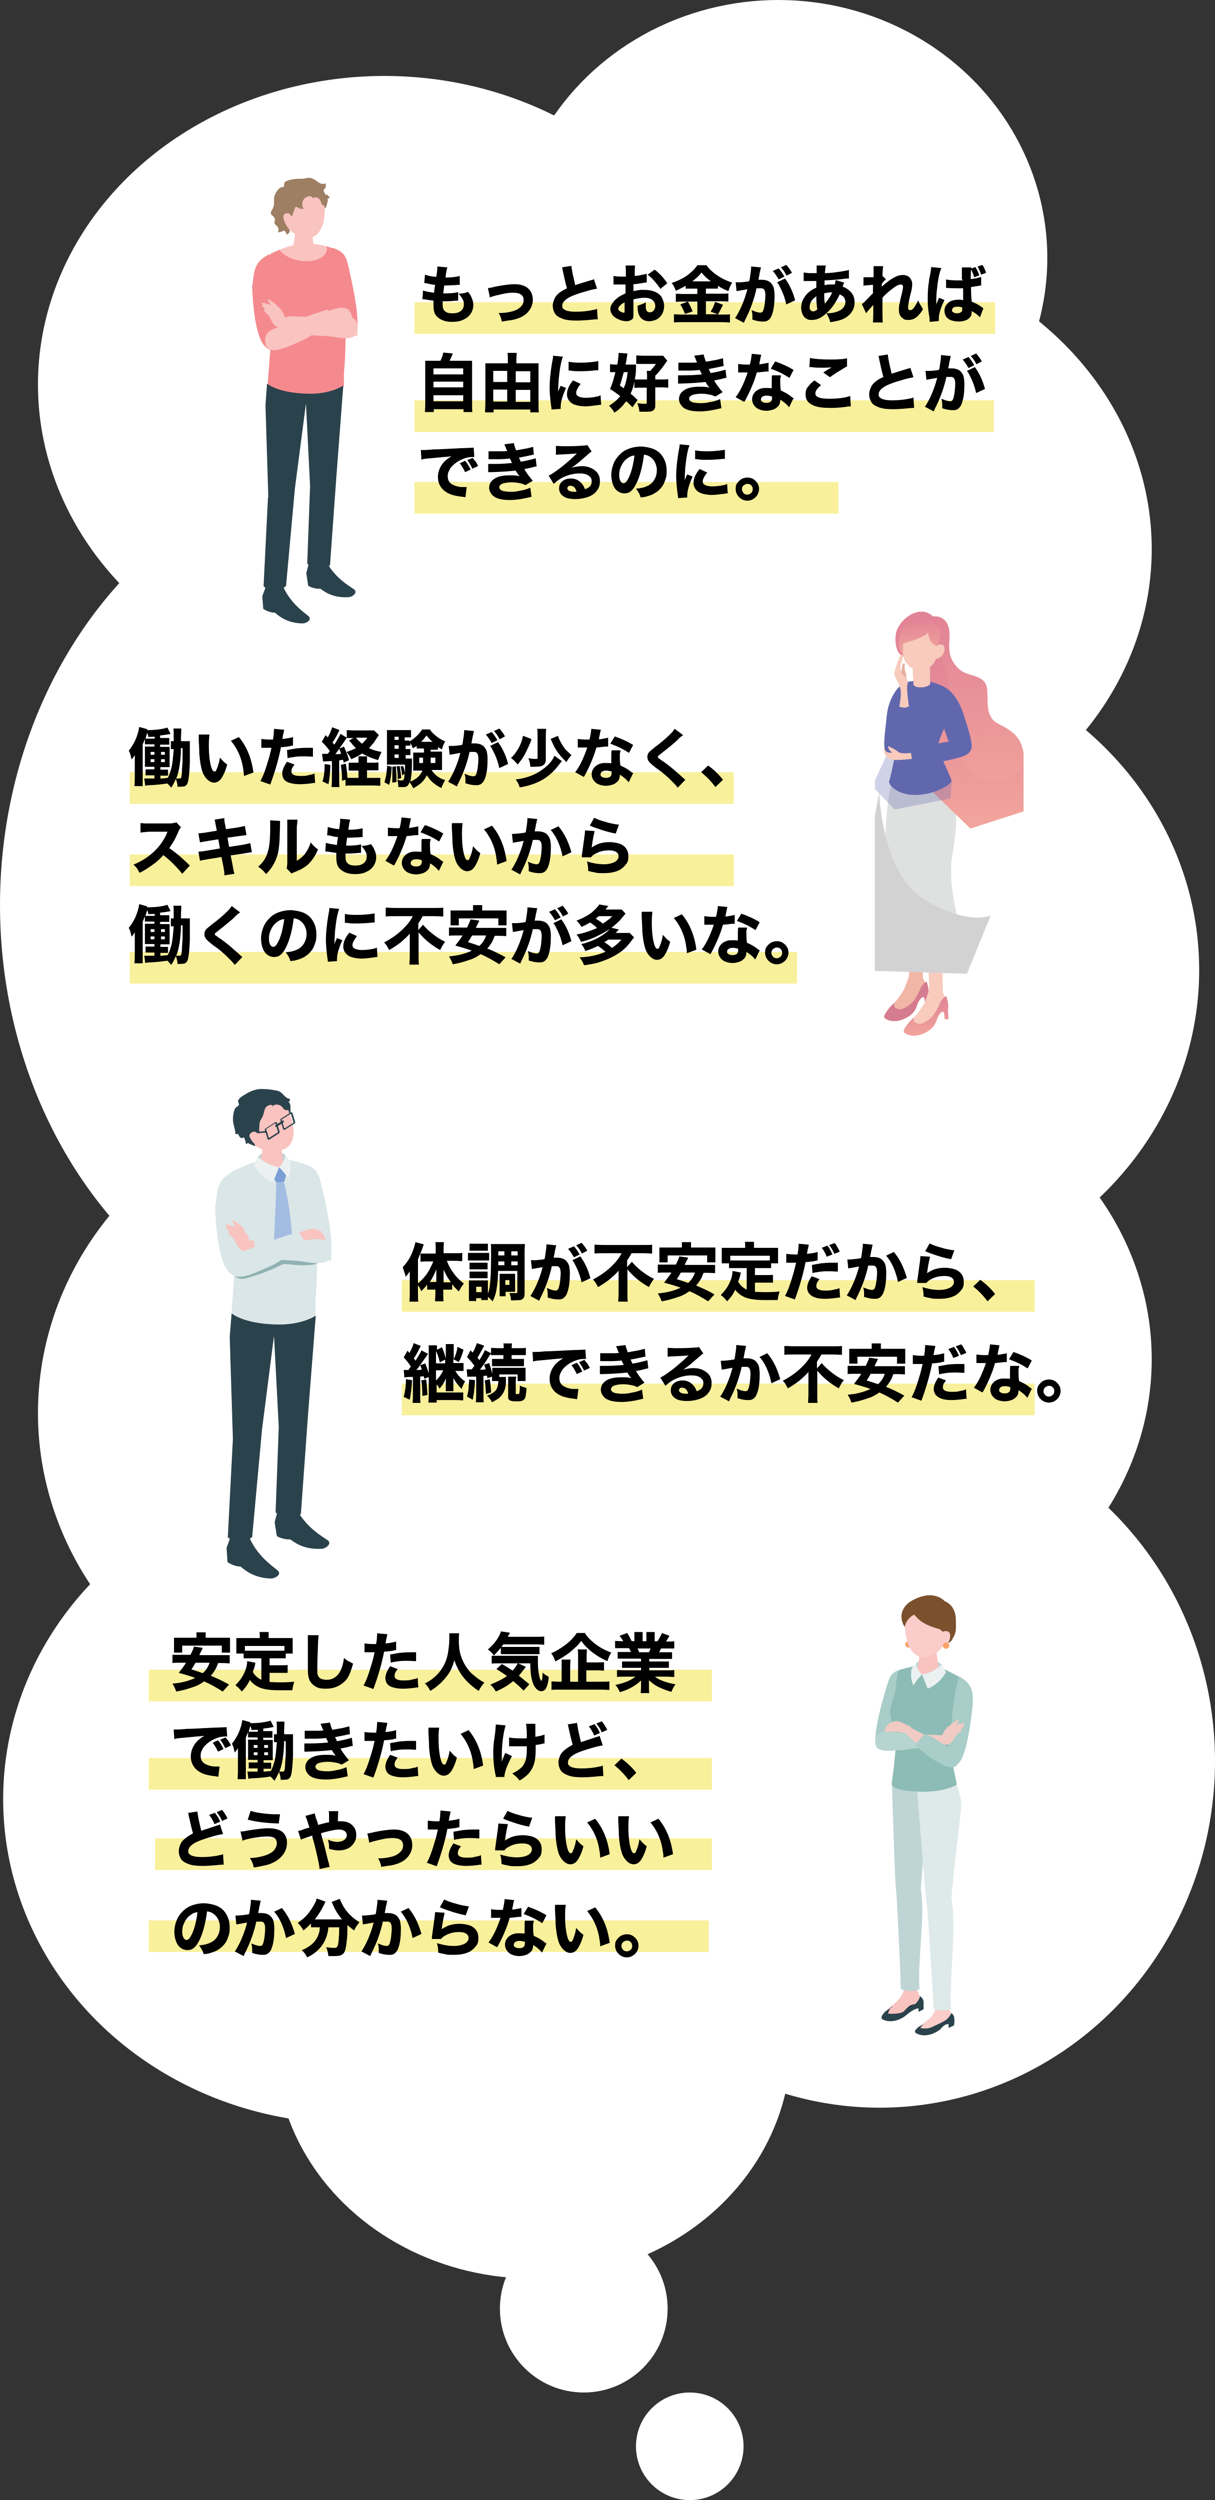 <?xml version="1.0" encoding="UTF-8"?>
<svg xmlns="http://www.w3.org/2000/svg" version="1.1" xmlns:xlink="http://www.w3.org/1999/xlink" viewBox="0 0 384 790">
  <rect x="0" y="0" width="384" height="790" fill="#333333" stroke="none"/>
  <defs>
    <style>
      .cls-1 {
        fill: #9e7f64;
      }

      .cls-2 {
        fill: #004595;
      }

      .cls-3 {
        fill: #b7d5d0;
      }

      .cls-4 {
        fill: #ebf1f1;
      }

      .cls-5 {
        fill: #112c36;
      }

      .cls-6 {
        fill: #e7ae9f;
      }

      .cls-7 {
        fill: #f9c3c0;
      }

      .cls-8 {
        fill: #f58a8e;
      }

      .cls-9 {
        fill: #6167ad;
      }

      .cls-10 {
        fill: #7a9ed5;
      }

      .cls-11 {
        fill: #f8cbbc;
      }

      .cls-12 {
        fill: #dee9e9;
      }

      .cls-13 {
        fill: #dae6e7;
      }

      .cls-14 {
        fill: #fff;
      }

      .cls-15 {
        fill: #facdcb;
      }

      .cls-16 {
        fill: url(#_名称未設定グラデーション_2);
      }

      .cls-17 {
        fill: #dfe0e0;
      }

      .cls-18 {
        fill: #7b502c;
      }

      .cls-19 {
        fill: none;
      }

      .cls-20 {
        fill: #f9f09b;
      }

      .cls-21 {
        fill: #8cbcb5;
      }

      .cls-22 {
        fill: #91b1b3;
      }

      .cls-23 {
        fill: url(#_名称未設定グラデーション);
      }

      .cls-24 {
        fill: #f2b6a6;
      }

      .cls-25 {
        isolation: isolate;
      }

      .cls-26 {
        fill: #bfd4d5;
      }

      .cls-27 {
        fill: url(#_名称未設定グラデーション_4);
      }

      .cls-28 {
        fill: url(#_名称未設定グラデーション_3);
      }

      .cls-29, .cls-30 {
        mix-blend-mode: multiply;
      }

      .cls-31 {
        fill: #a9cdc8;
      }

      .cls-32 {
        fill: #f1cac4;
      }

      .cls-33 {
        fill: #d2d2d3;
      }

      .cls-34 {
        fill: #fca167;
      }

      .cls-35 {
        fill: #d67c90;
      }

      .cls-36 {
        fill: #a3bce2;
      }

      .cls-37 {
        fill: #2a424b;
      }

      .cls-30 {
        opacity: .3;
      }

      .cls-38 {
        clip-path: url(#clippath);
      }
    </style>
    <clipPath id="clippath">
      <rect class="cls-19" x="276.5" y="193.3" width="47" height="134"/>
    </clipPath>
    <linearGradient id="_名称未設定グラデーション" data-name="名称未設定グラデーション" x1="292.4" y1="857.2" x2="292.8" y2="869.1" gradientTransform="translate(0 -542)" gradientUnits="userSpaceOnUse">
      <stop offset="0" stop-color="#e18296"/>
      <stop offset="1" stop-color="#f2a59c"/>
    </linearGradient>
    <linearGradient id="_名称未設定グラデーション_2" data-name="名称未設定グラデーション 2" x1="302.3" y1="734.8" x2="304.6" y2="797" gradientTransform="translate(0 -542)" gradientUnits="userSpaceOnUse">
      <stop offset="0" stop-color="#e18296"/>
      <stop offset="1" stop-color="#f2a59c"/>
    </linearGradient>
    <linearGradient id="_名称未設定グラデーション_3" data-name="名称未設定グラデーション 3" x1="304.6" y1="744.9" x2="306.8" y2="803.9" gradientTransform="translate(0 -542)" gradientUnits="userSpaceOnUse">
      <stop offset="0" stop-color="#e18296"/>
      <stop offset="1" stop-color="#f2a59c"/>
    </linearGradient>
    <linearGradient id="_名称未設定グラデーション_4" data-name="名称未設定グラデーション 4" x1="290.5" y1="737.3" x2="290.9" y2="748.5" gradientTransform="translate(0 -542)" gradientUnits="userSpaceOnUse">
      <stop offset="0" stop-color="#e18296"/>
      <stop offset="1" stop-color="#f2a59c"/>
    </linearGradient>
  </defs>
  <!-- Generator: Adobe Illustrator 28.6.0, SVG Export Plug-In . SVG Version: 1.2.0 Build 709)  -->
  <g class="cls-25">
    <g id="_レイヤー_1" data-name="レイヤー_1">
      <ellipse class="cls-14" cx="121.5" cy="121.5" rx="109.5" ry="97.5"/>
      <ellipse class="cls-14" cx="258" cy="429.5" rx="106" ry="95.5"/>
      <ellipse class="cls-14" cx="278" cy="556.5" rx="106" ry="109.5"/>
      <ellipse class="cls-14" cx="269.5" cy="306.5" rx="109.5" ry="102.5"/>
      <ellipse class="cls-14" cx="121.5" cy="446.5" rx="109.5" ry="102.5"/>
      <ellipse class="cls-14" cx="110.5" cy="568.5" rx="109.5" ry="102.5"/>
      <ellipse class="cls-14" cx="254.5" cy="173.5" rx="109.5" ry="97.5"/>
      <ellipse class="cls-14" cx="121.5" cy="286" rx="121.5" ry="140.5"/>
      <ellipse class="cls-14" cx="246" cy="81.5" rx="85" ry="81.5"/>
      <ellipse class="cls-14" cx="168.5" cy="646" rx="81.5" ry="74"/>
      <rect class="cls-20" x="47" y="555.5" width="178" height="10"/>
      <rect class="cls-20" x="47" y="527.6" width="178" height="10"/>
      <rect class="cls-20" x="49" y="580.9" width="176" height="10"/>
      <rect class="cls-20" x="47" y="606.8" width="177" height="10"/>
      <g class="cls-38">
        <g>
          <path class="cls-24" d="M291.7,309s-.4-13,.1-19.9c.6-6.9-1.5-18.1-1.5-18.1l-5.5.6s2.8,30.1,2.5,36.8c-.3,6.7,4.4.6,4.4.6Z"/>
          <path class="cls-24" d="M291.7,309s.7,1.3.8,2.3c0,1,.7,2.2-.6,3.2-1.2.9-2.3,1.5-3.1,3-.8,1.5-3.5,4.1-5.9,3.7-2.3-.4-2.9-.9-2-2s4.3-5.2,5.1-7.2c.7-2,1.3-3.5,1.3-3.5l4.4.6h0Z"/>
          <path class="cls-35" d="M283.2,316.4s-1.5,1.2-2.3,2.3-1.9,2.4-1.3,3,3.1,1.8,6.5.1c3.3-1.6,3.5-3.6,4-4.8.5-1.2,1.5-2.3,1.9-1.8.4.6.3,2.2.3,2.2,0,0,1,.3,1.3-.1,0,0-.3-2.4-.1-3.6.1-1.2-.6-3.5-.6-3.5,0,0-1.1.2-2,2.2s-2,4-3.2,4.9-2.4,1.7-3.5,1.6c-1.1-.2-2.4-.7-1.1-2.6h.1Z"/>
          <path class="cls-11" d="M298,313.6s-.4-13,.1-19.9c.6-6.9-1.5-18.1-1.5-18.1l-5.5.6s2.8,30.1,2.5,36.8c-.3,6.7,4.4.6,4.4.6Z"/>
          <path class="cls-17" d="M282.3,246.3s-2.2,3.7-2.7,22.8c-.4,19.2-3,27.7-3,27.7,0,0,18.7,8,27.5-1.5,0,0-5-15-3.1-25.2,1.8-10.3,1.6-17.2-.6-21.6l-2.2-4.4-15.9,2.1h0Z"/>
          <path class="cls-33" d="M277.9,250.8s.7,25.4,14.5,33.6c13.8,8.2,20.7,4.9,20.7,4.9l-7.5,18.4-37.8-1.2,10-55.8h0Z"/>
          <path class="cls-11" d="M298,313.6s.7,1.3.8,2.3c0,1,.7,2.2-.6,3.2-1.2.9-2.3,1.5-3.1,3-.8,1.5-3.5,4.1-5.9,3.7-2.3-.4-2.9-.9-2-2s4.3-5.2,5.1-7.2c.7-2,1.3-3.5,1.3-3.5l4.4.6h0Z"/>
          <path class="cls-23" d="M289.4,321s-1.5,1.2-2.3,2.3c-.8,1-1.9,2.4-1.3,3s3.1,1.8,6.5.1c3.3-1.6,3.5-3.6,4-4.8.5-1.2,1.5-2.3,1.9-1.8.4.6.3,2.2.3,2.2,0,0,1,.3,1.3-.1,0,0-.3-2.4-.1-3.6.1-1.2-.6-3.5-.6-3.5,0,0-1.1.2-2,2.2s-2,4-3.2,4.9-2.4,1.7-3.5,1.6c-1.1-.2-2.4-.7-1.1-2.6h.1Z"/>
          <path class="cls-16" d="M294.9,194.8s-1.9-2.1-4.9-1.4c-3.1.6-6,3.7-6.7,6.2s-.3,7.1,2.3,7.9c2.6.8,6.1,4,5.8,7.4-.3,3.4-.6,21.6,4.1,25.6,4.6,4,5.4,7.9,10.7,12.7,5.3,4.8,16.4-.6,17.3-9.8s-2.3-11.9-8-14.7c-5.6-2.8-1.9-10.8-4.5-13.4-2.6-2.6-5.9-1.4-8.7-4.7-2.8-3.3-2.3-5.9-2.2-9.4.2-3.5-1.3-6.8-5.2-6.4h0Z"/>
          <path class="cls-28" d="M290.8,203.8s4.2-3.5,8,7.7,0,33.5,13.9,35.2c7.9,1,14-7.8,14-7.8l1.7,1.6-3.7,15.5-18,5.8-23.1-22.3,7.3-35.7h0Z"/>
          <path class="cls-9" d="M291.3,215.1c5.3.2,10.3,3.2,10.5,5.8.2,2.5-4.5,10.8-5.1,13.7-.7,2.9,4.3,11.4,4,12.3s-4.6,4-10.9,4.3c-6.3.2-9.1-3.4-8.8-4.3.4-1,2.2-9.3,2.4-12,.2-2.7-2.9-3-3.1-6.4-.2-3.3,1.3-8.9,3.8-11.4,1.9-1.8,3.6-2,7.1-1.9h.1Z"/>
          <g class="cls-30">
            <path class="cls-9" d="M281.9,234.6s-.3,5.7,4.3,10c4.5,4.4,14.6,2.3,14.6,2.3l-.4,5.4-17.7,3.5-7-7.4,6.3-13.7h0Z"/>
          </g>
          <path class="cls-11" d="M288.5,210.5l.2,5.9s.6.9,2.3.8c1.8,0,2.8-.7,3-1.1l-.2-6.1-5.3.5h0Z"/>
          <g class="cls-29">
            <path class="cls-11" d="M288.5,210.5v3.3c.1,0,.8,1,2.5,1s2.9-1.2,2.9-1.2v-2.6l-5.4-.5Z"/>
          </g>
          <path class="cls-11" d="M296,202.9c-.1-3-2.6-5.3-5.5-5.2s-5.2,2.6-5.1,5.5v3.4c.2,3,2.7,5.3,5.6,5.2s5.2-2.6,5.1-5.5v-3.4h-.1Z"/>
          <path class="cls-11" d="M295.3,205.1s1-2.1,2.6-1.3,0,4.7-2.5,4.4v-3.1h-.1Z"/>
          <path class="cls-9" d="M301.3,219.5s2,2.2,3.3,6.4,3.1,9.3,2.3,11c-.8,1.6-3.7,2.9-4.8,2.1-1.1-.8-4.4-10.3-4.6-12.1-.1-1.7.4-7.8,3.8-7.4h0Z"/>
          <path class="cls-9" d="M283.2,218.3s-2.5,2.7-3,8.4c-.3,3.6-1.3,9.1-.3,11,.9,1.8,3,1.8,4.1.9,1.1-1,2.6-11.6,2.6-11.6,0,0,.3-8.7-3.4-8.7h0Z"/>
          <path class="cls-27" d="M293.4,199.8s-.5.9-3.3,2-4.7,1.5-4.7,1.5v3.4c.1,0-1.3-1-1.2-3.6,0-2.7,1.6-6.9,5.6-7.6,4-.6,4.9,1,4.9,1,0,0,3,1.2,2.5,4.1-.5,2.9-1.1,3.6-1.1,3.6,0,0-2.7-1-2.7-4.2h0v-.2Z"/>
          <path class="cls-9" d="M306.6,237.1c0,2.4-9.8,3.6-15.6,4.7-1.8.3-3.4.9-4.3.7-2.9-.6-2.1-3.2-2.1-3.2,0,0-.3,0,4.5-2,4.9-2,17.5-5.8,17.4-.1h.1Z"/>
          <path class="cls-6" d="M286.4,214.9s.2-1.5-.3-2.9c-.5-1.3.2-2.5-.4-2.4-.6,0-.6,1.4-.8,2.3-.2.9-.3,2.8-.3,2.8l1.8.2h0Z"/>
          <path class="cls-11" d="M283,211.3c-.5,1.4-.5,1.9.5,3.7s1.3,3.5,1.2,4.4c0,.8-.5,4.3-.5,4.3,0,0,2.1,1.1,3.1-.4,0,0-.9-5.4-.5-7s-.6-2.4-1.4-3c-.8-.7-1-3.1-.6-3.7.3-.6.9-3.1.1-2.7-.8.4-1.9,4.4-1.9,4.4h0Z"/>
          <path class="cls-9" d="M283.9,223.2s.9.4,2,.4,1.8-.8,1.8-.8c0,0,1,6.9-.4,11.9-1.1,3.7-3,5.6-5.8,4.5-1.7-.6-1.1-3.5,0-8.9.9-3.8,2.4-7,2.4-7h0Z"/>
          <path class="cls-11" d="M279.5,235.8s-.4,1.1,0,2.1c.4,1.1,1.3,2,2.9,2.2s5.8-.3,5.8-.3l-.3-1.9s-2.9.4-3.8-.2c-.9-.6-1.7-1.2-2.1-1.3-.4,0-1-.8-1.2-.6-.1.2,0,1,.4,1.3s.9,1,.4.8c-.6-.2-2,.3-2.1-2.2h0Z"/>
        </g>
      </g>
      <rect class="cls-20" x="127" y="404.5" width="200" height="10"/>
      <rect class="cls-20" x="127" y="437.2" width="200" height="10"/>
      <circle class="cls-14" cx="184.5" cy="729.5" r="26.5"/>
      <circle class="cls-14" cx="218" cy="773" r="17"/>
      <rect class="cls-20" x="131" y="95.5" width="183.5" height="10"/>
      <rect class="cls-20" x="131" y="126.5" width="183.1" height="10"/>
      <rect class="cls-20" x="131" y="152.3" width="134" height="10"/>
      <rect class="cls-20" x="41" y="300.8" width="210.9" height="10"/>
      <rect class="cls-20" x="41" y="244" width="190.9" height="10"/>
      <rect class="cls-20" x="41" y="270" width="190.9" height="10"/>
      <g class="cls-25">
        <g class="cls-25">
          <path d="M137.6,90c-.7,0-1.7-.2-2.8-.5-.2,0-.5,0-.7-.1l.2-2.6c.9.3,2.1.6,3.6.7.2-1.5.4-2.6.3-3.3l3.2.3c-.2.5-.4,1.5-.6,3.2,1.9,0,3.4-.2,4.5-.5v2.8c-.3,0-.8,0-1.6.1-.9,0-1.8.1-2.6.1s-.4,0-.7,0c-.1.7-.2,1.6-.3,2.5h.7c1.6,0,2.9-.1,4-.4v2.7c-.2,0-.4,0-.7,0-1,.1-2,.2-3.1.2s-.7,0-1.1,0c0,.4,0,.8,0,1.2,0,.8.2,1.5.7,1.9.5.5,1.3.7,2.3.7s1.6-.1,2.2-.4c1-.5,1.5-1.3,1.5-2.4s-.2-1.3-.6-2c-.3-.5-.7-1-1.1-1.4.7,0,1.3-.1,1.8-.2.3,0,.7-.2,1.2-.4.4.5.7.9.9,1.3.5,1,.8,1.9.8,2.9s-.4,2.4-1.3,3.3c-.6.7-1.5,1.2-2.5,1.6-.9.3-1.8.4-2.9.4-1.6,0-2.8-.3-3.8-.9-.8-.5-1.4-1.1-1.7-1.8-.3-.7-.4-1.5-.4-2.4s0-1,0-1.6c-1-.1-1.9-.3-2.7-.4-.2,0-.5,0-.8-.1l.2-2.7c.8.3,2,.5,3.5.7,0-.8.2-1.6.3-2.4Z"/>
          <path d="M154.8,93.8l-.6-2.8c.3,0,.6,0,.9-.1.1,0,.6-.1,1.3-.3,2.6-.5,4.7-.8,6.2-.8,2.4,0,4,.7,5,2.1.5.8.8,1.7.8,2.8s-.3,2.2-1,3.2c-1.1,1.7-3.1,2.8-6,3.3-.5,0-1.4.2-2.8.4-.1-.6-.3-1.1-.4-1.5-.1-.3-.3-.7-.6-1.2h.5c1,0,2.1-.1,3.3-.4,1.5-.3,2.6-.9,3.3-1.7.6-.6.8-1.3.8-2,0-1.5-1.1-2.3-3.2-2.3s-3,.3-5.2.8c-1,.2-1.8.5-2.4.7Z"/>
          <path d="M177.5,84.5l3.1-.5c0,.5.2,1.4.4,2.6.3,1.4.6,2.5.8,3.5.8-.3,2.5-.8,5.1-1.6.3,0,.6-.2.8-.3l1,3c-1,.2-2,.4-3,.7-3.2.9-5.4,1.7-6.5,2.5-1,.7-1.5,1.4-1.5,2.2s.2.8.5,1.1c.6.5,1.8.8,3.8.8s4-.2,5.6-.6c.4,0,.8-.2,1.1-.3l.2,3.3c-.3,0-.9,0-1.7.1-2,.2-3.7.3-5,.3-2,0-3.6-.2-4.7-.7-1-.4-1.8-.9-2.2-1.7-.4-.7-.6-1.5-.6-2.3s.3-1.8.8-2.7c.5-.8,1.4-1.6,2.7-2.3.2-.1.6-.3,1-.5-.4-1.3-.8-3.1-1.3-5.4-.1-.7-.2-1.1-.3-1.3Z"/>
          <path d="M204.1,89.3c-.3,0-.8.1-1.4.2-.8.1-1.6.3-2.5.3v2.2c.8-.2,1.6-.3,2.2-.4.4,0,.9,0,1.3,0,1.8,0,3.2.4,4.2,1.1.7.4,1.2,1,1.5,1.8.3.7.5,1.4.5,2.2s-.2,1.7-.6,2.5c-.5.8-1.1,1.4-1.9,1.8-.7.3-1.4.5-2.2.5-1.5,0-2.5-.6-3.1-1.7-.4-.7-.6-1.7-.6-2.9v-.3c.5-.2,1-.3,1.4-.5.3-.1.8-.3,1.2-.6,0,.4,0,.8,0,1.1,0,.6,0,1.1.2,1.4,0,.2.2.4.4.5.2.1.4.2.6.2.5,0,1-.2,1.3-.6.3-.4.5-.8.5-1.4s-.2-1.1-.6-1.6c-.6-.7-1.5-1-2.8-1s-2.3.2-3.5.5v3.8c0,.7,0,1.3,0,1.5,0,.6-.3,1-.7,1.2-.4.2-.8.4-1.4.4s-1.4-.1-2.2-.4c-.9-.4-1.7-.8-2.2-1.4-.5-.6-.8-1.3-.8-2s.2-1.2.6-1.8c.6-.9,1.4-1.7,2.6-2.4.4-.2.9-.5,1.6-.8v-2.8c-.9,0-1.5,0-1.7,0s-.6,0-1.3,0c-.2,0-.3,0-.3,0-.1,0-.3,0-.5,0v-2.7c.5.1,1.4.2,2.5.2s.6,0,1.3,0h.1v-1c0-1.2,0-2-.1-2.5h3c0,.5-.1,1.3-.1,2.3v1c1.4-.1,2.6-.4,3.8-.7v2.7ZM197.5,95.5c-.6.3-1.1.6-1.5,1-.4.4-.6.7-.6,1.1s.2.5.6.8c.4.2.7.4,1.1.4s.3,0,.3-.2c0-.1,0-.3,0-.6v-2.5ZM210.9,89.5l-2.2,1.8c-.4-.7-1.1-1.6-1.9-2.5-.6-.7-1.3-1.4-2.1-2l2.2-1.6c1.7,1.3,3,2.8,4,4.3Z"/>
          <path d="M220.3,91.2h-1.6c-.8,0-1.5,0-2,0v-.9c-1,.6-2.1,1.1-3.1,1.6-.2-.6-.5-1.1-.6-1.4-.2-.3-.4-.7-.7-1.1.9-.3,2-.7,3.1-1.3,1-.5,1.9-1.1,2.8-1.9.6-.5,1.1-1,1.6-1.6.2-.2.4-.5.6-.8h2.9c.6,1,1.6,1.9,2.8,2.8,1.6,1.2,3.4,2.1,5.3,2.7-.5.8-.9,1.7-1.2,2.7-1.2-.5-2.3-1-3.3-1.7v.9c-.5,0-1.2,0-2,0h-1.8v1.6h4.8c1.1,0,1.8,0,2.3-.1v2.6c-.4,0-1.2-.1-2.3-.1h-4.8v4.1h3.8l-2.3-.8c.6-1,1.1-2,1.4-3.1l2.5.9c-.6,1.3-1.2,2.4-1.6,3.1h1.4c1,0,1.8,0,2.4-.1v2.6c-.7,0-1.5-.1-2.5-.1h-12.6c-1,0-1.9,0-2.6.1v-2.6c.7,0,1.5.1,2.6.1h4.8v-4.1h-4.5c-.9,0-1.7,0-2.3.1v-2.6c.4,0,1.2.1,2.3.1h4.5v-1.6ZM215,96.2l2.4-.9c.6,1,1.1,2.1,1.5,3.1l-2.4.8c-.5-1.3-1-2.3-1.5-3ZM218.8,88.9h5.9c-1.3-.9-2.3-1.9-3-2.8-.7,1-1.7,1.9-2.9,2.8Z"/>
          <path d="M236.9,88.5c.3-2,.5-3.3.5-4s0-.2,0-.3l3.1.3c0,.2-.1.4-.2.7v.3c0,0-.2.7-.2.7-.2,1.3-.4,2-.4,2.2.4,0,.8,0,1,0,1.4,0,2.5.4,3.1,1.2.4.5.7,1,.8,1.6.1.6.2,1.3.2,2.1,0,2.4-.2,4.3-.7,5.8-.2.7-.5,1.3-.9,1.7-.4.5-.9.7-1.5.8-.2,0-.5,0-.8,0-.8,0-1.9-.2-3.1-.6,0-.4,0-.7,0-.9,0-.6,0-1.3-.3-2.1.5.2,1.1.4,1.6.6.5.1.9.2,1.2.2s.5-.1.7-.3c.3-.4.5-1.2.7-2.5.1-1,.2-1.9.2-2.8s-.2-1.5-.5-1.8c-.2-.2-.5-.3-.8-.3-.1,0-.3,0-.5,0s-.6,0-1,0c-.7,3.3-1.9,6.7-3.7,10.2-.1.3-.2.5-.3.7l-2.8-1.5c.3-.3.6-.9,1-1.6.8-1.4,1.5-3.1,2.2-5.1.3-.9.5-1.7.7-2.4-1.7.3-2.8.5-3.4.6l-.3-2.8h.1c.4,0,.9,0,1.5,0,1.2-.1,2.1-.2,2.6-.3ZM244.3,85.6l1.8-.8c.7.8,1.3,1.7,1.8,2.6l-1.8.9c-.2-.4-.5-.8-.8-1.3-.4-.6-.7-1-1.1-1.4ZM245.6,89.2l2.5-1.2c1.5,2,2.5,4.3,3.2,6.9l-2.8,1.3c-.3-1.5-.8-3-1.5-4.5-.4-.8-.7-1.4-.9-1.8-.1-.2-.3-.4-.5-.7ZM246.8,84.5l1.7-.8c.3.3.6.7.9,1.1.4.5.7,1,.9,1.4l-1.7.9c-.5-1-1.1-1.9-1.8-2.6Z"/>
          <path d="M258.1,86.4c0-.2,0-.6,0-1,0-.7,0-1.2,0-1.5h2.9c-.1.5-.2,1.3-.3,2.4,1.6,0,3.1-.2,4.4-.4,1.5-.2,2.5-.4,3.2-.6v2.7c0,0-.4,0-.7,0-1.3.2-2.6.3-3.7.4-1.6.1-2.7.2-3.3.2,0,.2,0,.4,0,.7,0,.2,0,.5,0,.8.5,0,.9-.2,1.3-.2.2,0,.6,0,1.2,0s.4,0,.7,0c.2-.6.3-1,.3-1.4l2.7.8c0,0-.1.3-.3.7,0,.3-.2.4-.2.6.8.2,1.4.6,2,1.1,1.2,1,1.8,2.2,1.8,3.8s-.5,2.6-1.4,3.7c-1,1.1-2.3,1.8-4.1,2.2-.6.1-1.3.3-2.2.4-.2-.9-.6-1.8-1.2-2.8,1.4,0,2.6-.2,3.6-.6,1-.4,1.6-.9,2-1.6.3-.5.4-1,.4-1.4s-.2-1.1-.5-1.5c-.3-.3-.7-.6-1.3-.9-.6,1.3-1.2,2.3-1.8,3.2-1,1.5-2.2,2.7-3.4,3.6-1.2.9-2.4,1.3-3.6,1.3s-1.2-.1-1.7-.4c-.6-.3-1-.8-1.3-1.5-.2-.6-.4-1.2-.4-1.9,0-1.7.7-3.2,2-4.6.7-.7,1.6-1.3,2.8-1.8,0-.7,0-1.3,0-1.9v-.2h-.5c-.4,0-1,0-2,0-.6,0-.9,0-1,0-.1,0-.3,0-.5,0v-2.7c.7.1,1.3.2,1.8.2.6,0,1.2,0,1.9,0h.4ZM258,93.6c-.5.4-1,.8-1.4,1.3-.5.7-.7,1.4-.7,2.1s0,.8.3,1c.2.2.4.4.7.4.5,0,.9-.2,1.4-.6-.2-1.4-.3-2.8-.3-4.1ZM260.5,92.6c0,1.2,0,2.4.2,3.4.6-.8,1.1-1.4,1.4-1.9.4-.6.7-1.2.9-1.7-.2,0-.3,0-.4,0-.8,0-1.4.1-2,.3Z"/>
          <path d="M273.7,98.9l-1.3-2.8c.4-.3.9-.7,1.3-1.2,1.3-1.3,2-2.1,2.2-2.2v-.5s0-.9,0-.9c0-.5,0-.9,0-1.3-1.6.1-2.6.2-3,.3v-2.7c.2,0,.5,0,.8,0s1,0,2,0c.1,0,.3,0,.4,0v-.4c0-.9,0-1.5,0-1.9s0-.8,0-1.2h3c0,.6-.2,1.6-.2,3.1l1.1,1c-.4.4-.8.8-1.3,1.5,0,.1,0,.3,0,.4s0,.2,0,.5c.7-.7,1.5-1.3,2.4-2,1-.7,1.8-1.1,2.5-1.4.6-.2,1.1-.3,1.7-.3,1.2,0,2,.4,2.5,1.2.3.5.5,1,.5,1.6s0,.8-.1,1.2c0,.5-.2,1.2-.4,1.9-.6,2.4-.8,3.9-.8,4.4s.2.8.7.8.4-.1.7-.3c.4-.3.8-1,1.3-1.8.2-.4.4-.7.5-1,.2.6.5,1.2.8,1.6.2.3.4.7.7,1.2-.5.9-1,1.5-1.5,2-.9,1-1.9,1.4-3.1,1.4s-1.4-.2-1.9-.6c-.7-.5-1.1-1.4-1.1-2.5s0-1.5.3-2.4c0-.5.3-1.4.6-2.7.3-1.2.4-1.9.4-2.3s-.2-.7-.7-.7-1.3.3-2.2,1c-1.5,1.1-2.7,2.1-3.6,3.2,0,1,0,1.7,0,2.3,0,2.8,0,4.6.1,5.5h-3.1c0-.5.1-1.6.1-3.1s0-1.6,0-2.1v-.3c0,0-.2.2-.4.4-.2.2-.5.6-1,1.1-.4.5-.7.9-.9,1.1Z"/>
          <path d="M294.4,84.4l3.1.3c0,.2-.2.5-.4,1.1-.4,1.4-.7,3-.9,5-.2,1.5-.3,3-.3,4.5v.2c0,.3,0,.5,0,.7.3-.8.6-1.5.9-2.1l1.7.7c-.5,1.1-1,2.1-1.3,3.2-.4,1.2-.5,2.1-.5,2.9s0,.3,0,.5h0c0,.1-2.9.3-2.9.3,0-.2,0-.5,0-.8,0-.6-.2-1.3-.3-2.1-.2-1.4-.3-2.9-.3-4.5s.1-3.7.4-5.4c0-.4.2-1.3.5-2.8.1-.8.2-1.4.2-1.7ZM304,88.3v-.7s0-.8,0-.8c0-1.3,0-2,0-2.3h3c-.1.5-.2,1.7-.2,3.7,1.5-.2,2.5-.4,3.3-.7v2.7c0,0-.3,0-.7.1-.7.1-1.6.3-2.5.4,0,1.2,0,2.7.2,4.6.7.3,1.3.6,1.7.8.4.2.9.5,1.4.9.2.1.4.3.6.4l-1.1,2.9c-.1-.2-.4-.4-.7-.7-.5-.5-1.2-.9-1.9-1.3,0,.1,0,.3,0,.4,0,.4,0,.8-.3,1.2-.3.5-.7.9-1.3,1.2-.7.3-1.5.5-2.5.5s-1.9-.2-2.7-.5c-.5-.3-1-.6-1.3-1.1-.3-.5-.5-1.1-.5-1.8s.2-1.5.8-2.1c.4-.5.9-.9,1.6-1.1.7-.2,1.3-.3,2.1-.3s.9,0,1.4.2v-.5s0-1.5,0-1.5v-.9s0-.9,0-.9c-.5,0-.9,0-1.3,0-1,0-2.1,0-3.4-.1-.2,0-.4,0-.5,0s-.1,0-.2,0v-2.7c.9.2,2.1.3,3.8.3s1,0,1.6,0ZM304.2,97.2c-.5-.2-1-.3-1.5-.3-.7,0-1.2.1-1.5.4-.2.2-.3.4-.3.7s0,.5.3.6c.3.3.7.4,1.3.4s1.1-.2,1.4-.5c.2-.2.2-.5.2-.9s0-.4,0-.4ZM309.5,87l-1.6.6c-.3-1-.7-1.9-1.1-2.7l1.5-.5c.5.8.9,1.7,1.2,2.6ZM311.6,86.2l-1.5.6c-.3-.9-.7-1.8-1.1-2.6l1.5-.5c.5.8.9,1.7,1.2,2.6Z"/>
        </g>
        <g class="cls-25">
          <path d="M139.2,114c.5-1,.8-1.9.9-2.6l3,.3c-.4,1.1-.8,1.9-1,2.3h4.6c1.1,0,1.9,0,2.5,0,0,.5,0,1.4,0,2.4v11.5c0,1,0,1.8.1,2.3h-2.8v-.9h-9.4v.9h-2.8c0-.5.1-1.3.1-2.3v-11.5c0-1.1,0-1.9,0-2.4.6,0,1.4,0,2.5,0h2.5ZM137,116.4v1.9h9.4v-1.9h-9.4ZM137,120.6v1.8h9.4v-1.8h-9.4ZM137,124.9v1.9h9.4v-1.9h-9.4Z"/>
          <path d="M163,114.8h4.8c1,0,1.8,0,2.4,0,0,.6,0,1.3,0,2.1v10.7c0,1,0,1.9.1,2.7h-2.7v-.9h-11.6v.9h-2.7c0-.8.1-1.7.1-2.7v-10.8c0-.8,0-1.4,0-2,.5,0,1.2,0,2.3,0h4.8v-1.2c0-.8,0-1.5-.1-2.1h2.9c0,.6-.1,1.3-.1,2.1v1.2ZM160.3,117.2h-4.4v3.5h4.4v-3.5ZM160.3,123.1h-4.4v3.8h4.4v-3.8ZM163,120.8h4.6v-3.5h-4.6v3.5ZM163,127h4.6v-3.8h-4.6v3.8Z"/>
          <path d="M174.8,112.4l3.1.3c-.6,1.6-1,3.9-1.3,6.9-.1,1.4-.2,2.8-.2,4.2.2-.5.3-.9.4-1,.1-.3.3-.6.4-.9l1.7.7c-1.1,2.4-1.7,4.4-1.7,6s0,.4,0,.6l-2.9.2c0-.3,0-.6-.1-1-.3-2.3-.5-4.3-.5-6.1s.3-5,.8-7.8c.2-.9.3-1.6.3-2ZM181.1,120.2l2.4,1.1c-.9,1.2-1.4,2.1-1.4,2.8s.3.9.8,1.2c.5.2,1.2.4,2.1.4s2.5-.1,3.6-.4c.4,0,.8-.2,1.2-.4l.2,3c-.2,0-.5,0-.9.1-1.6.2-3,.4-4.2.4s-3-.3-3.9-.8c-1-.6-1.6-1.4-1.8-2.6,0-.2,0-.3,0-.5,0-1.3.6-2.7,1.9-4.3ZM179.7,117.2v-2.9c.9.2,2.2.3,3.9.3s4.1-.2,5.5-.5v2.9s-.2,0-.6,0c-1.8.2-3.4.3-5,.3s-2.2,0-3.2-.2c0,0-.3,0-.6,0Z"/>
          <path d="M195.8,125c-.9-.7-1.9-1.4-3-2.1.7-1.5,1.2-3.3,1.7-5.3h-.4c-.5,0-1,0-1.3,0v-2.5c.5,0,1.1.1,1.8.1h.5c.3-1.7.4-2.9.4-3.7l2.8.2c0,.2-.1.6-.2,1.3-.1.7-.2,1.5-.4,2.2h1.7c.7,0,1.2,0,1.6,0,0,.4,0,.8,0,1.4,0,1.3-.2,2.6-.5,3.9-.2,1.2-.5,2.1-.8,3-.1.3-.3.6-.4.9.7.5,1.4,1.2,2.2,2l-1.6,2.3c-.8-.8-1.4-1.5-2-1.9-.4.5-.8,1-1.2,1.5-.5.5-1,1-1.4,1.3-.2.2-.6.4-1.1.8-.4-.7-1-1.5-1.7-2.2,1.5-.9,2.6-1.9,3.5-3ZM197.1,122.7c.2-.4.3-.8.5-1.2.2-.7.4-1.5.6-2.5,0-.4.1-.9.2-1.4h-1.3c0,.4-.2.8-.3,1.2-.3,1.2-.6,2.2-.9,3,.5.4.9.6,1.2.9ZM204.5,119.9v-.8c0-.7,0-1.4-.1-1.9h1.1c.2-.2.5-.6.9-1,.4-.5.7-.9.9-1.2h-3.9c-.9,0-1.7,0-2.3,0v-2.7c.4,0,1.2.1,2.3.1h4.4c.9,0,1.5,0,1.8,0l1.3,1.6c-.1.1-.3.3-.4.5-.6.9-1.1,1.6-1.6,2.2-.6.7-1.1,1.4-1.8,2v1.2h2c.8,0,1.5,0,2.1-.1v2.7c-.6,0-1.3-.1-2.1-.1h-2v5.4c0,.7,0,1.2-.3,1.5-.2.4-.6.6-1.1.7s-1,.1-1.7.1-1.1,0-1.9,0c-.1-.9-.3-1.8-.7-2.7.9.1,1.6.2,2.1.2s.6,0,.7,0c.1,0,.2-.1.2-.3v-4.8h-1.7c-.8,0-1.5,0-2.2.1v-2.7c.4,0,1.1,0,2.1,0h1.8Z"/>
          <path d="M220.3,114.5c0-.1-.1-.3-.3-.6,0-.1-.1-.3-.2-.6-.2-.4-.3-.7-.4-.9l3-.4c0,.4.3,1.1.7,2.3,1.2-.2,2.3-.4,3.4-.6.9-.2,1.5-.4,2-.5l.2,2.5c-.1,0-.4,0-.7.1-2,.4-3.3.7-4,.8.2.4.4.9.6,1.3,2.2-.4,3.8-.8,4.7-1.1l.3,2.6c-.3,0-.8.1-1.4.3-1.4.3-2.2.5-2.5.5.5.9,1,1.6,1.4,2.1.3.4.7,1,1.3,1.6l-2.3,1.4c-.5-.2-.9-.4-1.3-.5-.9-.2-1.9-.4-3.1-.4s-2.4.2-3.1.5c-.5.3-.8.6-.8,1.1s.5,1,1.4,1.2c.6.1,1.2.2,2,.2s1.8,0,2.9-.3c1.5-.2,2.6-.6,3.5-1l.4,2.9c-.4,0-.8.2-1.4.3-1.8.4-3.6.7-5.5.7-2.9,0-4.8-.6-5.7-1.8-.5-.6-.8-1.3-.8-2.1s.3-1.7,1-2.3c1.1-1.1,2.9-1.6,5.4-1.6s2.3.1,3.2.3c0,0-.2-.3-.4-.5-.2-.3-.4-.6-.6-.9,0-.2-.2-.3-.3-.4-1.6.2-4.2.4-7.7.5-.3,0-.6,0-.9,0v-2.6c.3,0,1,0,1.8,0,1.9,0,3.8-.1,5.7-.3,0-.2-.2-.4-.3-.7-.2-.3-.3-.5-.3-.7-1.1.1-2.1.2-3.2.2-.5,0-1.4,0-2.8,0-.3,0-.5,0-.8,0v-2.5c.5,0,1.2,0,2,0s1.1,0,2.1,0c.7,0,1.3,0,1.7-.1Z"/>
          <path d="M239.9,115.1c.6,0,1.1-.1,1.5-.2.7-.1,1.2-.2,1.5-.3v2.8c-.1,0-.3,0-.6,0-.6,0-1.6.2-3.1.3-.3.9-.5,1.6-.7,2.2-.7,1.9-1.5,3.8-2.5,5.7-.4.8-.7,1.3-.8,1.4l-2.7-1.5c.7-.9,1.3-1.9,2-3.3.7-1.5,1.3-3,1.8-4.5-.2,0-.6,0-1.1,0-.3,0-.7,0-1.1,0h-.8v-2.7c.7.1,1.6.2,2.8.2s.3,0,.7,0h.2c.4-1.5.5-2.6.6-3.4l3,.3c0,.1-.2.6-.3,1.3-.2.9-.3,1.4-.3,1.6ZM250.7,126l-1.3,2.7c-.1-.2-.4-.4-.6-.7-.7-.7-1.5-1.3-2.2-1.7,0,.9-.2,1.6-.7,2.1-.4.4-.9.8-1.5,1-.6.2-1.4.4-2.2.4s-1.7-.2-2.4-.5c-.7-.3-1.2-.8-1.6-1.4-.3-.5-.5-1.1-.5-1.7,0-1,.4-1.8,1.1-2.5.7-.6,1.6-1,2.6-1.1.3,0,.6,0,1,0s1,0,1.5.1c0-.7,0-1.4,0-1.9,0-.8,0-1.6.1-2.2h2.8c0,.5-.1.7-.2.9,0,.3,0,.7,0,1.2,0,.8,0,1.7.2,2.7,1.1.5,2.1,1,3,1.7.2.2.5.4.8.6.1,0,.2.2.3.3ZM243.9,125.3c-.5-.2-1.1-.3-1.6-.3s-1.1.1-1.4.4c-.3.2-.4.5-.4.8s0,.5.2.6c.3.3.8.5,1.5.5,1.2,0,1.8-.5,1.8-1.5s0-.2,0-.3c0-.2,0-.3,0-.3ZM250.8,116.9l-1.3,2.5c-.8-.5-1.8-1.1-2.8-1.6-1-.5-2.1-.9-3.1-1.3l1.4-2.3c2.3.8,4.2,1.7,5.8,2.7Z"/>
          <path d="M257.4,120.2l2.1,1.5c-1.2,1-1.8,1.8-1.8,2.6s.5,1.1,1.4,1.4c.7.2,1.7.3,3.1.3s3.2-.1,4.7-.4c.7-.1,1.3-.3,1.8-.5l.2,3.3c-.3,0-.9,0-1.8.2-1.6.2-3.2.3-4.5.3-2.4,0-4.1-.2-5.3-.7-1.8-.7-2.7-1.8-2.7-3.5s.4-2,1.1-2.9c.4-.5,1-1.1,1.7-1.6ZM255.8,116l.2-2.9c1.2.3,3.4.5,6.3.5s4.3-.1,5.4-.4v2.6c-.3.1-.9.5-1.9,1.1-1.2.7-2.4,1.5-3.5,2.3l-2.1-1.5c.8-.5,1.5-1,2.1-1.3.2-.1.4-.2.5-.3-.7,0-1.5.1-2.3.1-1.5,0-2.9,0-4.1-.2-.3,0-.5,0-.7,0Z"/>
          <path d="M277.5,112.5l3.1-.5c0,.5.2,1.4.4,2.6.3,1.4.6,2.5.8,3.5.8-.3,2.5-.8,5.1-1.6.3,0,.6-.2.8-.3l1,3c-1,.2-2,.4-3,.7-3.2.9-5.4,1.7-6.5,2.5-1,.7-1.5,1.4-1.5,2.2s.2.8.5,1.1c.6.5,1.8.8,3.8.8s4-.2,5.6-.6c.4,0,.8-.2,1.1-.3l.2,3.3c-.3,0-.9,0-1.7.1-2,.2-3.7.3-5,.3-2,0-3.6-.2-4.7-.7-1-.4-1.8-.9-2.2-1.7-.4-.7-.6-1.5-.6-2.3s.3-1.8.8-2.7c.5-.8,1.4-1.6,2.7-2.3.2-.1.6-.3,1-.5-.4-1.3-.8-3.1-1.3-5.4-.1-.7-.2-1.1-.3-1.3Z"/>
          <path d="M296.9,116.5c.3-2,.5-3.3.5-4s0-.2,0-.3l3.1.3c0,.2-.1.4-.2.7v.3c0,0-.2.7-.2.7-.2,1.3-.4,2-.4,2.2.4,0,.8,0,1,0,1.4,0,2.5.4,3.1,1.2.4.5.7,1,.8,1.6.1.6.2,1.3.2,2.1,0,2.4-.2,4.3-.7,5.8-.2.7-.5,1.3-.9,1.7-.4.5-.9.7-1.5.8-.2,0-.5,0-.8,0-.8,0-1.9-.2-3.1-.6,0-.4,0-.7,0-.9,0-.6,0-1.3-.3-2.1.5.2,1.1.4,1.6.6.5.1.9.2,1.2.2s.5-.1.7-.3c.3-.4.5-1.2.7-2.5.1-1,.2-1.9.2-2.8s-.2-1.5-.5-1.8c-.2-.2-.5-.3-.8-.3-.1,0-.3,0-.5,0s-.6,0-1,0c-.7,3.3-1.9,6.7-3.7,10.2-.1.3-.2.5-.3.7l-2.8-1.5c.3-.3.6-.9,1-1.6.8-1.4,1.5-3.1,2.2-5.1.3-.9.5-1.7.7-2.4-1.7.3-2.8.5-3.4.6l-.3-2.8h.1c.4,0,.9,0,1.5,0,1.2-.1,2.1-.2,2.6-.3ZM304.3,113.6l1.8-.8c.7.8,1.3,1.7,1.8,2.6l-1.8.9c-.2-.4-.5-.8-.8-1.3-.4-.6-.7-1-1.1-1.4ZM305.6,117.2l2.5-1.2c1.5,2,2.5,4.3,3.2,6.9l-2.8,1.3c-.3-1.5-.8-3-1.5-4.5-.4-.8-.7-1.4-.9-1.8-.1-.2-.3-.4-.5-.7ZM306.8,112.5l1.7-.8c.3.3.6.7.9,1.1.4.5.7,1,.9,1.4l-1.7.9c-.5-1-1.1-1.9-1.8-2.6Z"/>
        </g>
        <g class="cls-25">
          <path d="M133.2,145.3l-.2-3.1c.3,0,.6,0,.7,0,.3,0,1.4,0,3.4-.2,1.7,0,4.6-.2,8.8-.4,1.5,0,2.4-.1,2.9-.1.4,0,.7,0,.9-.1l.2,3c-.2,0-.4,0-.5,0-.8,0-1.6.1-2.5.4-1.4.5-2.7,1.2-3.7,2.2-.6.5-1,1.1-1.3,1.8-.3.5-.4,1.1-.4,1.7,0,1.1.4,1.9,1.3,2.5.7.4,1.7.8,3,.9.5,0,.9,0,1.2,0s.3,0,.5,0l-.4,3.2c-.2,0-.4,0-.7-.1-1.2-.1-2.2-.3-3-.5-1.3-.3-2.4-.9-3.3-1.7-1.1-1.1-1.7-2.4-1.7-4.1s.7-3.4,2-4.8c.6-.6,1.4-1.2,2.3-1.7-1.3.1-3.5.3-6.5.6-1.4.1-2.4.2-2.9.4ZM148.7,148.4l-1.7.8c-.5-1-1-2-1.7-2.8l1.7-.8c.6.7,1.2,1.6,1.7,2.7ZM151,147.3l-1.7.8c-.5-1-1-1.9-1.6-2.7l1.7-.7c.3.4.6.8.9,1.1.2.3.5.8.8,1.4Z"/>
          <path d="M160.3,142.5c0-.1-.1-.3-.3-.6,0-.1-.1-.3-.2-.6-.2-.4-.3-.7-.4-.9l3-.4c0,.4.3,1.1.7,2.3,1.2-.2,2.3-.4,3.4-.6.9-.2,1.5-.4,2-.5l.2,2.5c-.1,0-.4,0-.7.1-2,.4-3.3.7-4,.8.2.4.4.9.6,1.3,2.2-.4,3.8-.8,4.7-1.1l.3,2.6c-.3,0-.8.1-1.4.3-1.4.3-2.2.5-2.5.5.5.9,1,1.6,1.4,2.1.3.4.7,1,1.3,1.6l-2.3,1.4c-.5-.2-.9-.4-1.3-.5-.9-.2-1.9-.4-3.1-.4s-2.4.2-3.1.5c-.5.3-.8.6-.8,1.1s.5,1,1.4,1.2c.6.1,1.2.2,2,.2s1.8,0,2.9-.3c1.5-.2,2.6-.6,3.5-1l.4,2.9c-.4,0-.8.2-1.4.3-1.8.4-3.6.7-5.5.7-2.9,0-4.8-.6-5.7-1.8-.5-.6-.8-1.3-.8-2.1s.3-1.7,1-2.3c1.1-1.1,2.9-1.6,5.4-1.6s2.3.1,3.2.3c0,0-.2-.3-.4-.5-.2-.3-.4-.6-.6-.9,0-.2-.2-.3-.3-.4-1.6.2-4.2.4-7.7.5-.3,0-.6,0-.9,0v-2.6c.3,0,1,0,1.8,0,1.9,0,3.8-.1,5.7-.3,0-.2-.2-.4-.3-.7-.1-.3-.3-.5-.3-.7-1.1.1-2.1.2-3.2.2-.5,0-1.4,0-2.8,0-.3,0-.5,0-.8,0v-2.5c.5,0,1.2,0,2,0s1.1,0,2.1,0c.7,0,1.3,0,1.7-.1Z"/>
          <path d="M175.7,143.7v-2.8c.5,0,1.4.1,2.5.1,2,0,4,0,6.1-.2.5,0,.8,0,1-.1,0,0,.2,0,.3-.1l1.4,2.1c-.2.1-.4.2-.5.3-.2.2-.7.6-1.5,1.3-1.2,1-2,1.8-2.6,2.2-.5.4-1,.8-1.8,1.3,1.1-.3,2.2-.5,3.3-.5,1.7,0,3.1.5,4.2,1.4,1,.8,1.5,1.9,1.5,3.3s-.3,2.2-1,3.1c-.7,1-1.9,1.7-3.3,2.1-1,.3-2.2.5-3.4.5-1.8,0-3.2-.3-4-1-.8-.6-1.2-1.4-1.2-2.4s.4-1.7,1.1-2.3c.7-.5,1.5-.8,2.6-.8s1.9.3,2.6.8c.7.5,1.2,1.1,1.6,1.9,0,.2.2.4.3.7.5-.2.9-.4,1.2-.6.6-.5.9-1.1.9-1.9s-.2-1.1-.6-1.5c-.7-.7-1.7-1-3.2-1s-3,.3-4.5.9c-1.3.5-2.5,1.3-3.7,2.4l-1.6-2.6c.7-.3,1.9-1.1,3.5-2.3,1.1-.8,2.2-1.8,3.5-2.9.8-.7,1.4-1.3,1.9-1.8-1.2.1-2.8.2-4.9.3-.5,0-1,0-1.4.1ZM182.2,155.3c-.1-.4-.3-.8-.5-1.1-.4-.5-.8-.7-1.4-.7s-.6,0-.8.3c-.1.1-.2.3-.2.5,0,.4.3.7.8.9.4.1.8.2,1.2.2s.5,0,.8,0Z"/>
          <path d="M203.5,143.9c-.4,3.2-1.1,6-2.1,8.3-.6,1.3-1.2,2.3-1.9,2.9-.6.6-1.4.8-2.2.8s-1.6-.3-2.2-.8c-.6-.4-1-1.1-1.3-1.8-.4-1-.6-2.1-.6-3.3s.4-3,1.1-4.3c.4-.8,1-1.5,1.7-2.2.9-.9,2-1.5,3.3-1.9,1-.3,2.1-.5,3.2-.5s2.8.3,4.1.8c1.4.6,2.5,1.6,3.2,3,.6,1.1.9,2.4.9,3.9s-.1,1.8-.4,2.7c-.3.9-.6,1.7-1.1,2.3-1,1.4-2.6,2.5-4.6,3-.5.2-1.2.3-2.1.4-.2-.6-.4-1.2-.7-1.6-.2-.4-.5-.8-.8-1.2,1.7-.1,3-.5,3.9-1,.8-.4,1.5-1.1,2-2,.5-.9.7-1.9.7-2.9s-.4-2.3-1.1-3.2c-.5-.6-1.1-1.1-1.9-1.4-.3-.1-.6-.2-1.1-.2ZM200.6,143.9c-.9.1-1.7.4-2.4,1-1,.7-1.6,1.7-2.1,2.9-.3.7-.4,1.5-.4,2.3s.1,1.4.4,1.9c.2.4.5.6.8.7,0,0,.2,0,.2,0,.6,0,1.2-.8,1.9-2.4.5-1.2.9-2.6,1.2-4.3.1-.7.3-1.4.3-2.1Z"/>
          <path d="M214.8,140.4l3.1.3c-.6,1.6-1,3.9-1.3,6.9-.1,1.4-.2,2.8-.2,4.2.2-.5.3-.9.4-1,.1-.3.3-.6.4-.9l1.7.7c-1.1,2.4-1.7,4.4-1.7,6s0,.4,0,.6l-2.9.2c0-.3,0-.6-.1-1-.3-2.3-.5-4.3-.5-6.1s.3-5,.8-7.8c.2-.9.3-1.6.3-2ZM221.1,148.2l2.4,1.1c-.9,1.2-1.4,2.1-1.4,2.8s.3.9.8,1.2c.5.2,1.2.4,2.1.4s2.5-.1,3.6-.4c.4,0,.8-.2,1.2-.4l.2,3c-.2,0-.5,0-.9.1-1.6.2-3,.4-4.2.4s-3-.3-3.9-.8c-1-.6-1.6-1.4-1.8-2.6,0-.2,0-.3,0-.5,0-1.3.6-2.7,1.9-4.3ZM219.7,145.2v-2.9c.9.2,2.2.3,3.9.3s4.1-.2,5.5-.5v2.9s-.2,0-.6,0c-1.8.2-3.4.3-5,.3s-2.2,0-3.2-.2c0,0-.3,0-.6,0Z"/>
          <path d="M236.3,150.9c.7,0,1.3.2,1.8.5.6.4,1.1.9,1.4,1.5.3.5.4,1.1.4,1.6,0,1-.4,1.9-1.1,2.6-.7.7-1.6,1.1-2.6,1.1s-1.9-.4-2.6-1.1c-.7-.7-1.1-1.6-1.1-2.6s.2-1.5.7-2.1c.5-.6,1.1-1.1,1.8-1.3.4-.1.7-.2,1.2-.2ZM236.2,152.9c-.4,0-.8.2-1.2.5s-.5.7-.5,1.2.2.8.5,1.2.7.5,1.2.5.8-.2,1.2-.5c.3-.3.5-.7.5-1.2s-.1-.7-.3-1c-.3-.5-.8-.7-1.3-.7Z"/>
        </g>
      </g>
      <g class="cls-25">
        <g class="cls-25">
          <path d="M53.1,247.6h-.5c-1.3.2-3,.4-5,.5-.8,0-1.4.1-1.7.2l-.3-2.3c.2,0,.4,0,.6,0,.7,0,1.6,0,2.6,0v-1h-1.3c-.7,0-1.1,0-1.5,0v-1.9c.3,0,.8,0,1.5,0h1.3v-.8h-1.1c-.8,0-1.4,0-1.9,0,0-.6,0-1.3,0-2.2v-2.1c0-.9,0-1.6,0-2.1.3,0,1,0,1.9,0h1.1v-.7h-1.5c-.6,0-1.1,0-1.5,0v-1.7c-.2.5-.4,1.1-.7,1.7v10.8c0,.9,0,1.7,0,2.4h-2.6c0-.7.1-1.5.1-2.5v-5.2c0-.7,0-1.4,0-2.1-.3.5-.6.9-1,1.4-.2-.7-.3-1.3-.4-1.6-.1-.4-.3-.8-.5-1.2.8-1,1.5-2.1,2.1-3.4.6-1.4,1-2.7,1.2-4.1l2.5.7c0,0,0,.2,0,.3,2.7,0,4.9-.3,6.4-.8l1,2c-1.4.3-2.5.4-3.3.5v.8h1.4c.7,0,1.2,0,1.5,0v2.1c-.3,0-.8,0-1.5,0h-1.4v.7h1.4c.8,0,1.3,0,1.6,0,0,.3,0,1,0,1.9v2.4c0,.8,0,1.5,0,2.1-.4,0-1,0-1.6,0h-1.3v.8h1.1c.6,0,1,0,1.3,0v1.9c-.3,0-.7,0-1.2,0h-1.2v.9c.6,0,1.4-.1,2.3-.2.5-.8.8-1.9,1.2-3.2.3-1.3.5-3.3.7-5.9-.3,0-.6,0-.9,0v-2.5c.2,0,.5,0,.9,0,0-.4,0-.9,0-1.3,0-1.3,0-2.2-.1-2.7h2.5c0,.3,0,1.2-.1,2.6,0,.1,0,.6,0,1.4h.9c.8,0,1.4,0,1.9,0,0,.4,0,1,0,1.7v1.6s0,2.1,0,2.1v1.4c-.1,2.2-.2,3.8-.4,5-.1.9-.3,1.5-.5,1.8-.2.3-.5.6-.9.7-.3,0-.8.1-1.6.1s-.3,0-.5,0c0-1-.3-1.8-.5-2.5-.5,1.1-1,2.1-1.5,2.8-.4-.5-.7-.9-1.1-1.2ZM46,233.4c.3,0,.7,0,1.4,0h1.5v-.6h-.2c-.5,0-1.1,0-1.8.1,0-.4-.2-.9-.4-1.3-.2.6-.3,1.2-.5,1.7ZM48.8,237.6h-1.2v.9h1.2v-.9ZM48.8,239.9h-1.2v.9h1.2v-.9ZM50.9,238.5h1.2v-.9h-1.2v.9ZM50.9,240.8h1.2v-.9h-1.2v.9ZM57.2,236.5h0c-.1,4.2-.6,7.3-1.5,9.5.4,0,.8,0,1,0s.6-.1.6-.4c0-.3.2-.8.2-1.7,0-1.2.2-2.4.2-3.6,0-.7,0-2,0-3.9h-.7Z"/>
          <path d="M62.9,232.1h3.3c-.1.8-.2,1.9-.2,3.3,0,3.2.3,5.5.8,7.1.3.9.6,1.3,1,1.3s.5-.3.7-.8c.5-1.1.8-2.3,1-3.6.5.5.9,1,1.3,1.4.3.2.6.5,1,.8-.4,1.5-.9,2.8-1.5,3.8-.7,1.3-1.6,1.9-2.7,1.9s-2.6-1-3.5-3.1c-.5-1.3-.9-3.3-1.1-6,0-1.1-.1-2.6-.2-4.6,0-.6,0-1,0-1.3ZM72.9,234.1l2.6-1.2c2.5,3,4,6.7,4.6,11.2l-3,1.1c0-.9-.2-2-.4-3.2-.6-3.1-1.9-5.7-3.7-7.9Z"/>
          <path d="M86.3,233.7c0-.4.1-.8.2-1.5,0-.7.1-1.2.1-1.6v-.3l3.2.3c0,.3-.2,1-.4,1.9,0,.4-.1.7-.2,1,1.3-.1,2.4-.3,3.4-.6v2.7c-.2,0-.5,0-1,.2-.9.1-1.9.3-2.8.3-.6,3.1-1.6,6.9-3.2,11.3l-.2.5-3.1-1.1c.8-1.4,1.6-3.5,2.4-6.3.5-1.5.8-2.9,1.1-4.2-.3,0-.5,0-.6,0h-.7s-.8,0-.8,0c-.4,0-.6,0-.7,0s-.2,0-.4,0v-2.8c.8.1,1.7.2,2.9.2h.6ZM90.7,240.7l2.4.9c-.3.3-.4.6-.6.8-.3.5-.4.9-.4,1.4,0,.9.9,1.4,2.8,1.4s2-.1,3.2-.4c.5,0,.9-.2,1.3-.4l.2,3c-.3,0-.6,0-1,.1-1.5.2-2.8.3-3.8.3-1.8,0-3.2-.3-4.2-.8-.5-.3-.9-.7-1.1-1.2-.2-.4-.3-.9-.3-1.4s.2-1.4.6-2.2c.2-.4.5-.9.9-1.5ZM98.9,236.3v2.8c-.8,0-1.7-.1-2.5-.1-1.5,0-2.8,0-4,.3-.4,0-.9.1-1.5.3l-.2-2.6c1.3-.2,2.2-.4,2.8-.5,1-.1,2.2-.2,3.5-.2s.9,0,1.9,0Z"/>
          <path d="M104.3,237.4c-.8-1.1-1.6-2.1-2.6-3l1.2-2.1.3.3.4.4c.3-.6.6-1.1.8-1.6.3-.8.5-1.3.6-1.6l2.3.9c-.1.2-.4.7-.7,1.4-.5,1-1,1.8-1.5,2.5.1.2.3.4.6.7.9-1.5,1.6-2.7,1.9-3.4l2,1.2c-.1.2-.5.8-1.2,1.8-1,1.5-1.8,2.6-2.4,3.4.5,0,1.1,0,1.8-.1-.1-.4-.3-.9-.6-1.6l1.5-.7c.7,1.6,1.3,3,1.6,4.3l-1.7.8c0-.3-.1-.6-.2-.9-.5,0-.9.1-1.2.2v6.2c0,.9,0,1.7.1,2.2h-2.5c0-.5.1-1.2.1-2.2v-6c-.5,0-1.2,0-2,.1-.3,0-.6,0-.8,0l-.3-2.4c.3,0,.7,0,1.4,0h.4c.3-.4.5-.7.7-1ZM102.5,241.4l1.9.3c0,2.4-.3,4.5-.6,6.1l-1.9-.9c.5-1.3.7-3.2.7-5.5ZM115.9,245.8h2.1c1,0,1.8,0,2.2,0v2.5c-.6,0-1.3-.1-2.3-.1h-6.4c-.9,0-1.7,0-2.3.1v-1.9l-1.1.3c0-2.2-.2-3.8-.4-5l1.6-.4c.2,1.2.4,2.6.5,4.3v.2c.3,0,.8,0,1.3,0h2.2v-2.3h-1c-.7,0-1.4,0-2.1,0v-2.5c.4,0,1.1,0,2.1,0h1v-.2c0-.9,0-1.5,0-1.8h2.7c0,.4,0,1.1,0,1.8v.2h1.6c.9,0,1.5,0,2-.1v2.5c-.5,0-1.2,0-2,0h-1.6v2.3ZM114.6,238c-1,.7-2.2,1.3-3.6,1.9-.4-.9-.9-1.6-1.5-2.3,1-.3,2-.7,3-1.2-.4-.4-.7-.7-1-1-.1-.2-.5-.7-1.2-1.4l1.4-.8h-.5c-.7,0-1.2,0-1.6,0v-2.5c.4,0,1.2.1,2.3.1h4.7c.7,0,1.2,0,1.6,0l1.5,1.4c0,.1-.2.4-.4.7-.5.8-.9,1.3-1.1,1.7-.5.6-1,1.2-1.6,1.8,1.3.6,2.6,1,4,1.2-.4.8-.8,1.6-1.1,2.6-2-.6-3.7-1.3-5-2.1ZM112.5,233.1c.5.7,1.2,1.3,1.9,1.9.6-.5,1.2-1.2,1.7-1.9h-3.7Z"/>
          <path d="M122.3,241.9l1.5.4c-.1,2.4-.4,4.3-.8,5.7l-1.5-.8c.2-.7.4-1.5.6-2.5.1-1,.2-1.9.3-2.8ZM136.1,236.5v1h2c.7,0,1.3,0,1.6,0,0,.4,0,.9,0,1.5v2.8c0,.7,0,1.1,0,1.5-.5,0-1,0-1.6,0h-1.7c.9,1.5,2.3,2.6,4.3,3.2-.5.8-.9,1.6-1.2,2.5-1.1-.5-2.1-1.2-3-2-.6-.6-1.1-1.3-1.6-2-.5,1-1.1,1.8-1.9,2.5-.7.6-1.5,1.1-2.4,1.6-.3-.7-.7-1.3-1.2-2,0,.3-.2.6-.3.8-.2.4-.6.7-1.2.8-.3,0-.8,0-1.3,0s-.5,0-.7,0c0-.9-.1-1.7-.4-2.3.5.1.9.2,1.3.2s.6,0,.7-.2c.1-.1.2-.4.3-.8,0-.3,0-.7.1-1.1l-.8.5c-.1-1.1-.3-2-.5-2.8l.8-.2c.3.8.5,1.7.6,2.4,0-.8,0-1.7,0-2.8h-4.1c-.7,0-1.2,0-1.6,0,0-.4,0-.9,0-1.7v-7.1c0-1,0-1.7,0-2.1.6,0,1.3,0,2.1,0h3.6c.8,0,1.5,0,1.9,0v2.3c-.4,0-.9,0-1.5,0h-.5v1h.3c.5,0,.9,0,1.2,0v.3c.4-.2.8-.5,1.2-.8,1.3-1,2.2-2,2.8-3h2.5c.3.6.9,1.2,1.6,1.8.6.5,1.3,1,2,1.4.3.2.7.3,1.2.6-.5.8-.8,1.6-1,2.5-.6-.3-1-.5-1.3-.7v.8c-.4,0-.9,0-1.3,0h-1ZM124,242.3l1.1-.2c.1,1.4.2,2.7.2,3.9s0,.6,0,1.1l-1.3.2c0-.9,0-1.8,0-2.8s0-1.5,0-2.2ZM126,233.8v-1h-1.3v1h1.3ZM126,236.6v-1.1h-1.3v1.1h1.3ZM126,238.4h-1.3v1.1h1.3v-1.1ZM125.4,242.2l.9-.2c.2,1,.4,2.3.5,3.9l-1.1.3c0-1.5-.1-2.9-.4-4ZM133.9,236.5h-1c-.5,0-1,0-1.2,0v-.8c-.3.2-.7.4-1.2.8-.2-.5-.4-1.1-.8-1.7v.8c-.4,0-.8,0-1.2,0h-.3v1.1h.3c.5,0,.9,0,1.2,0v1.9c-.4,0-.8,0-1.2,0h-.3v1.1h.5c.7,0,1.2,0,1.5,0,0,.3,0,.9,0,1.8,0,2.1-.2,3.9-.5,5.5,1-.5,1.7-.9,2.2-1.3.7-.6,1.3-1.4,1.6-2.2h-1.3c-.6,0-1.1,0-1.6,0,0-.4,0-.9,0-1.5v-2.8c0-.6,0-1,0-1.4.4,0,.9,0,1.6,0h1.8v-1ZM133.8,239.4h-1.3v1.7h1.2c0-.5,0-1,0-1.7ZM136.7,234.4c-.7-.6-1.3-1.2-1.9-2-.5.7-1.1,1.4-1.7,2h3.6ZM136.1,239.4c0,.6,0,1.2,0,1.7h1.5v-1.7h-1.4Z"/>
          <path d="M146.2,235c.3-2,.5-3.3.5-4s0-.2,0-.3l3.1.3c0,.2-.1.4-.2.7v.3c0,0-.2.7-.2.7-.2,1.3-.4,2-.4,2.2.4,0,.8,0,1,0,1.4,0,2.5.4,3.1,1.2.4.5.7,1,.8,1.6.1.6.2,1.3.2,2.1,0,2.4-.2,4.3-.7,5.8-.2.7-.5,1.3-.9,1.7-.4.5-.9.7-1.5.8-.2,0-.5,0-.8,0-.8,0-1.9-.2-3.1-.6,0-.4,0-.7,0-.9,0-.6,0-1.3-.3-2.1.5.2,1.1.4,1.6.6.5.1.9.2,1.2.2s.5-.1.7-.3c.3-.4.5-1.2.7-2.5.1-1,.2-1.9.2-2.8s-.2-1.5-.5-1.8c-.2-.2-.5-.3-.8-.3-.1,0-.3,0-.5,0s-.6,0-1,0c-.7,3.3-1.9,6.7-3.7,10.2-.1.3-.2.5-.3.7l-2.8-1.5c.3-.3.6-.9,1-1.6.8-1.4,1.5-3.1,2.2-5.1.3-.9.5-1.7.7-2.4-1.7.3-2.8.5-3.4.6l-.3-2.8h.1c.4,0,.9,0,1.5,0,1.2-.1,2.1-.2,2.6-.3ZM153.6,232.1l1.8-.8c.7.8,1.3,1.7,1.8,2.6l-1.8.9c-.2-.4-.5-.8-.8-1.3-.4-.6-.7-1-1.1-1.4ZM154.9,235.7l2.5-1.2c1.5,2,2.5,4.3,3.2,6.9l-2.8,1.3c-.3-1.5-.8-3-1.5-4.5-.4-.8-.7-1.4-.9-1.8-.1-.2-.3-.4-.5-.7ZM156.1,231l1.7-.8c.3.3.6.7.9,1.1.4.5.7,1,.9,1.4l-1.7.9c-.5-1-1.1-1.9-1.8-2.6Z"/>
          <path d="M163.6,241.6c-.6-.8-1.3-1.5-2.1-2.1.8-.7,1.5-1.6,2.2-2.8.8-1.3,1.3-2.7,1.6-4.2l2.6,1v.4c-.5,1.3-1,2.4-1.5,3.4-.4.9-.9,1.7-1.4,2.5-.4.5-.9,1.2-1.5,1.9ZM164.3,248.9c-.2-.6-.4-1.1-.6-1.5-.2-.3-.4-.7-.7-1.1,1.7-.2,3.4-.6,4.9-1.2,1.8-.7,3.6-1.8,5.3-3.4.9-.9,1.6-1.8,2-2.9l2.4,1.7c-.3.3-.6.7-.9,1.1-1.4,1.9-3.1,3.5-5.1,4.7-2,1.2-4.4,2-7.2,2.5ZM169.7,230.3h2.9c0,.5-.1,1.4-.1,2.6v7c0,.7-.1,1.1-.4,1.5-.3.4-.8.7-1.5.8-.5,0-1.2.1-1.9.1s-.6,0-1.1,0c0-1-.3-1.9-.6-2.7.8.1,1.4.2,1.9.2s.7,0,.8,0c.1,0,.2-.2.2-.4v-6.4c0-1.2,0-2.1-.1-2.6ZM179,240.8c-.7-.7-1.3-1.3-1.9-2-.9-1.1-1.6-2.2-2.1-3.2-.2-.4-.4-.9-.6-1.3-.1-.3-.2-.5-.4-.8l2.4-1c0,.2.1.3.1.4.1.4.3.8.5,1.2.6,1.2,1.3,2.3,2.1,3.1.5.5,1,.9,1.5,1.4-.6.7-1.2,1.5-1.7,2.4Z"/>
          <path d="M189.2,233.6c.6,0,1.1-.1,1.5-.2.7-.1,1.2-.2,1.5-.3v2.8c-.1,0-.3,0-.6,0-.6,0-1.6.2-3.1.3-.3.9-.5,1.6-.7,2.2-.7,1.9-1.5,3.8-2.5,5.7-.4.8-.7,1.3-.8,1.4l-2.7-1.5c.7-.9,1.3-1.9,2-3.3.7-1.5,1.3-3,1.8-4.5-.2,0-.6,0-1.1,0-.3,0-.7,0-1.1,0h-.8v-2.7c.7.1,1.6.2,2.8.2s.3,0,.7,0h.2c.4-1.5.5-2.6.6-3.4l3,.3c0,.1-.2.6-.3,1.3-.2.9-.3,1.4-.3,1.6ZM200,244.5l-1.3,2.7c-.1-.2-.4-.4-.6-.7-.7-.7-1.5-1.3-2.2-1.7,0,.9-.2,1.6-.7,2.1-.4.4-.9.8-1.5,1-.6.2-1.4.4-2.2.4s-1.7-.2-2.4-.5c-.7-.3-1.2-.8-1.6-1.4-.3-.5-.5-1.1-.5-1.7,0-1,.4-1.8,1.1-2.5.7-.6,1.6-1,2.6-1.1.3,0,.6,0,1,0,.5,0,1,0,1.5.1,0-.7,0-1.4,0-1.9,0-.8,0-1.6.1-2.2h2.8c0,.5-.1.7-.2.9,0,.3,0,.7,0,1.2,0,.8,0,1.7.2,2.7,1.1.5,2.1,1,3,1.7.2.2.5.4.8.6.1,0,.2.2.3.3ZM193.2,243.8c-.5-.2-1.1-.3-1.6-.3s-1.1.1-1.4.4c-.3.2-.4.5-.4.8s0,.5.2.6c.3.3.8.5,1.5.5,1.2,0,1.8-.5,1.8-1.5s0-.2,0-.3c0-.2,0-.3,0-.3ZM200.1,235.4l-1.3,2.5c-.8-.5-1.8-1.1-2.8-1.6-1-.5-2.1-.9-3.1-1.3l1.4-2.3c2.3.8,4.2,1.7,5.8,2.7Z"/>
          <path d="M213.1,230.2l2.8,2.1c-.2.1-.4.3-.7.5-.3.2-.9.8-1.8,1.7-1.3,1.1-2.9,2.4-4.8,3.9-.3.2-.4.3-.5.4-.1.1-.2.2-.2.4s.1.3.4.5c.1,0,.6.5,1.6,1.1,1.5,1.1,2.9,2.2,4.3,3.5.6.5,1.2,1,1.8,1.6.2.2.4.3.6.5l-2.4,2.5c-.4-.6-1.3-1.5-2.6-2.8-1.1-1-2.2-2-3.5-2.9-.6-.4-1.2-.9-1.7-1.3-.5-.4-.8-.7-1-.9-.5-.5-.8-1.1-.8-1.8s.2-1.2.7-1.7c.2-.2.8-.7,1.8-1.5,1.9-1.4,3.4-2.7,4.6-3.9.5-.5.9-.9,1.1-1.2,0-.1.2-.3.4-.5Z"/>
          <path d="M221.6,244l2.2-2.1c1.7,1.2,3.3,2.7,4.7,4.5l-2.4,2.3c-1.3-1.8-2.9-3.4-4.5-4.7Z"/>
        </g>
        <g class="cls-25">
          <path d="M44.1,275.8c-.3-.6-.6-1.1-.8-1.4-.2-.3-.6-.7-1.1-1.2,1.5-.6,3-1.4,4.4-2.4,2.2-1.6,4-3.5,5.3-5.8.3-.5.6-1.1.9-1.8v-.2c0,0,.2-.2.2-.2h-5.8c-1.3.1-2.3.2-2.8.3v-3c.4,0,.8,0,1.3.1.9,0,1.4,0,1.5,0h6.8c.5-.1.9-.1,1.1-.2.2,0,.4,0,.6-.2l1.5,1.6c-.2.2-.5.6-.7,1.1-.4,1-.9,2-1.3,2.8-.5.9-1.1,1.8-1.7,2.7,1.3.9,2.4,1.8,3.4,2.6.5.5,1.6,1.4,3.1,2.9l-2.4,2.6c-.8-1-1.7-2-2.8-3.1-1.1-1.1-2.1-2-3.2-2.8-.9,1.1-2.1,2.2-3.7,3.3-1.3.9-2.5,1.7-3.8,2.3Z"/>
          <path d="M68.5,262.4l-.2-1.1c-.2-.9-.3-1.4-.3-1.6,0-.2-.1-.4-.2-.7l3.1-.5c0,.5,0,1.2.3,2.3l.2,1.2,3.5-.5c1.1-.2,2-.4,2.5-.5l.5,2.9c-.6,0-1.5.2-2.5.3l-3.5.5.5,2.9,4-.6c1.1-.2,2-.4,2.7-.6l.5,2.9c-.5,0-1.4.2-2.6.4l-4.1.6.6,3c.2,1.3.4,2.2.6,2.8l-3.2.5c0-.3,0-.6,0-.9-.1-.6-.2-1.2-.3-1.9l-.6-3-4.3.7c-1.1.2-1.9.3-2.5.5l-.5-2.9c.6,0,1.5-.1,2.6-.3l4.2-.7-.5-2.9-3.1.5c-1,.2-2,.3-2.7.5l-.5-2.9c.7,0,1.6-.1,2.7-.3l3.1-.5Z"/>
          <path d="M85.3,259.2l3.2.2c0,.3,0,.7,0,1.2,0,.2,0,1.3-.1,3.3,0,2.5-.3,4.3-.5,5.5-.6,2.6-1.9,4.9-3.8,6.8-.5-.6-.9-1.1-1.3-1.4-.3-.3-.7-.6-1.2-.9.6-.6,1.1-1.1,1.5-1.6,1.1-1.4,1.7-3.2,2-5.2.2-1.4.3-3.3.3-5.8s0-1.6,0-2ZM90.8,259h3.2c0,.6-.1,1.4-.2,2.4v10.6c1-.6,1.9-1.3,2.6-2.2.8-1.1,1.4-2.3,1.8-3.6.5.6.9,1.1,1.3,1.4.2.2.6.5,1,.8-.8,2-1.9,3.6-3.3,4.9-1.1.9-2.5,1.7-4.2,2.3-.4.2-.7.3-.9.4l-1.5-1.6c.1-.4.2-1.1.2-1.9v-11.2c0,0,0-.5,0-1.2,0-.4,0-.8,0-1.1Z"/>
          <path d="M106.9,264.5c-.7,0-1.7-.2-2.8-.5-.2,0-.5,0-.7-.1l.2-2.6c.9.3,2.1.6,3.6.7.2-1.5.4-2.6.3-3.3l3.2.3c-.2.5-.4,1.5-.6,3.2,1.9,0,3.4-.2,4.5-.5v2.8c-.3,0-.8,0-1.6.1-.9,0-1.8.1-2.6.1s-.4,0-.7,0c-.1.7-.2,1.6-.3,2.5h.7c1.6,0,2.9-.1,4-.4v2.7c-.2,0-.4,0-.7,0-1,.1-2,.2-3.1.2s-.7,0-1.1,0c0,.4,0,.8,0,1.2,0,.8.2,1.5.7,1.9.5.5,1.3.7,2.3.7s1.6-.1,2.2-.4c1-.5,1.5-1.3,1.5-2.4s-.2-1.3-.6-2c-.3-.5-.7-1-1.1-1.4.7,0,1.3-.1,1.8-.2.3,0,.7-.2,1.2-.4.4.5.7.9.9,1.3.5,1,.8,1.9.8,2.9s-.4,2.4-1.3,3.3c-.6.7-1.5,1.2-2.5,1.6-.9.3-1.8.4-2.9.4-1.6,0-2.8-.3-3.8-.9-.8-.5-1.4-1.1-1.7-1.8-.3-.7-.4-1.5-.4-2.4s0-1,0-1.6c-1-.1-1.9-.3-2.7-.4-.2,0-.5,0-.8-.1l.2-2.7c.8.3,2,.5,3.5.7,0-.8.2-1.6.3-2.4Z"/>
          <path d="M129.2,261.6c.6,0,1.1-.1,1.5-.2.7-.1,1.2-.2,1.5-.3v2.8c-.1,0-.3,0-.6,0-.6,0-1.6.2-3.1.3-.3.9-.5,1.6-.7,2.2-.7,1.9-1.5,3.8-2.5,5.7-.4.8-.7,1.3-.8,1.4l-2.7-1.5c.7-.9,1.3-1.9,2-3.3.7-1.5,1.3-3,1.8-4.5-.2,0-.6,0-1.1,0-.3,0-.7,0-1.1,0h-.8v-2.7c.7.1,1.6.2,2.8.2s.3,0,.7,0h.2c.4-1.5.5-2.6.6-3.4l3,.3c0,.1-.2.6-.3,1.3-.2.9-.3,1.4-.3,1.6ZM140,272.5l-1.3,2.7c-.1-.2-.4-.4-.6-.7-.7-.7-1.5-1.3-2.2-1.7,0,.9-.2,1.6-.7,2.1-.4.4-.9.8-1.5,1-.6.2-1.4.4-2.2.4s-1.7-.2-2.4-.5c-.7-.3-1.2-.8-1.6-1.4-.3-.5-.5-1.1-.5-1.7,0-1,.4-1.8,1.1-2.5.7-.6,1.6-1,2.6-1.1.3,0,.6,0,1,0,.5,0,1,0,1.5.1,0-.7,0-1.4,0-1.9,0-.8,0-1.6.1-2.2h2.8c0,.5-.1.7-.2.9,0,.3,0,.7,0,1.2,0,.8,0,1.7.2,2.7,1.1.5,2.1,1,3,1.7.2.2.5.4.8.6.1,0,.2.2.3.3ZM133.2,271.8c-.5-.2-1.1-.3-1.6-.3s-1.1.1-1.4.4c-.3.2-.4.5-.4.8s0,.5.2.6c.3.3.8.5,1.5.5,1.2,0,1.8-.5,1.8-1.5s0-.2,0-.3c0-.2,0-.3,0-.3ZM140.1,263.4l-1.3,2.5c-.8-.5-1.8-1.1-2.8-1.6-1-.5-2.1-.9-3.1-1.3l1.4-2.3c2.3.8,4.2,1.7,5.8,2.7Z"/>
          <path d="M142.9,260.1h3.3c-.1.8-.2,1.9-.2,3.3,0,3.2.3,5.5.8,7.1.3.9.6,1.3,1,1.3s.5-.3.7-.8c.5-1.1.8-2.3,1-3.6.5.5.9,1,1.3,1.4.3.2.6.5,1,.8-.4,1.5-.9,2.8-1.5,3.8-.7,1.3-1.6,1.9-2.7,1.9s-2.6-1-3.5-3.1c-.5-1.3-.9-3.3-1.1-6,0-1.1-.1-2.6-.2-4.6,0-.6,0-1,0-1.3ZM152.9,262.1l2.6-1.2c2.5,3,4,6.7,4.6,11.2l-3,1.1c0-.9-.2-2-.4-3.2-.6-3.1-1.9-5.7-3.7-7.9Z"/>
          <path d="M166.2,262.8c.3-2,.5-3.3.5-4s0-.2,0-.3l3.1.3c0,.2-.1.4-.2.7v.3c0,0-.2.7-.2.7-.2,1.3-.4,2-.4,2.2.4,0,.8,0,1,0,1.4,0,2.5.4,3.1,1.2.4.5.7,1,.8,1.6.1.6.2,1.3.2,2.1,0,2.4-.2,4.3-.7,5.8-.2.7-.5,1.3-.9,1.7-.4.5-.9.7-1.5.8-.2,0-.5,0-.8,0-.8,0-1.9-.2-3.1-.6,0-.4,0-.7,0-.9,0-.6,0-1.3-.3-2.1.5.2,1.1.4,1.6.6.5.1.9.2,1.2.2s.5-.1.7-.3c.3-.4.5-1.2.7-2.5.1-1,.2-1.9.2-2.8s-.2-1.5-.5-1.8c-.2-.2-.5-.3-.8-.3-.1,0-.3,0-.5,0s-.6,0-1,0c-.7,3.3-1.9,6.7-3.7,10.2-.1.3-.2.5-.3.7l-2.8-1.5c.3-.3.6-.9,1-1.6.8-1.4,1.5-3.1,2.2-5.1.3-.9.5-1.7.7-2.4-1.7.3-2.8.5-3.4.6l-.3-2.8c.8,0,2.2-.1,4.2-.4ZM174,262.3l2.5-1.2c1,1.2,1.9,2.6,2.6,4.1.6,1.3,1.1,2.7,1.5,4.1l-2.8,1.3c-.3-1.6-.8-3.2-1.5-4.8-.7-1.5-1.5-2.7-2.3-3.6Z"/>
          <path d="M184.9,262.4l3,.2c0,.3-.2,1-.4,2-.3,1.6-.4,2.6-.5,3.2.7-.5,1.4-.8,2-1.1,1.1-.4,2.3-.6,3.6-.6s3,.3,3.9.8c1.4.8,2.1,2,2.1,3.6s-.3,2.1-1,2.9c-.4.5-1,1-1.6,1.4-1.3.7-2.9,1.1-5,1.1s-2.2,0-3.3-.3c-.4,0-1-.2-1.8-.4,0-1-.1-2-.4-3,1.9.6,3.7.9,5.3.9s2.7-.3,3.6-.8c.4-.2.7-.6.9-.9.1-.2.2-.5.2-.8,0-.5-.2-.9-.5-1.2-.6-.5-1.4-.7-2.5-.7-1.8,0-3.3.4-4.7,1.3-.4.2-.7.5-1,.9h-2.9c0-.3,0-.5,0-.6.3-2.3.6-4.5.9-6.6,0-.4.1-.8.1-1.2ZM186.4,260.9l1.4-2.5c.7.4,2,.9,3.9,1.4.9.3,2,.5,3.1.7.2,0,.5,0,.8.1l-1,2.8c-1.6-.3-3.1-.7-4.6-1.2-1.5-.5-2.7-.9-3.7-1.4Z"/>
        </g>
        <g class="cls-25">
          <path d="M53.1,303.6h-.5c-1.3.2-3,.4-5,.5-.8,0-1.4.1-1.7.2l-.3-2.3c.2,0,.4,0,.6,0,.7,0,1.6,0,2.6,0v-1h-1.3c-.7,0-1.1,0-1.5,0v-1.9c.3,0,.8,0,1.5,0h1.3v-.8h-1.1c-.8,0-1.4,0-1.9,0,0-.6,0-1.3,0-2.2v-2.1c0-.9,0-1.6,0-2.1.3,0,1,0,1.9,0h1.1v-.7h-1.5c-.6,0-1.1,0-1.5,0v-1.7c-.2.5-.4,1.1-.7,1.7v10.8c0,.9,0,1.7,0,2.4h-2.6c0-.7.1-1.5.1-2.5v-5.2c0-.7,0-1.4,0-2.1-.3.5-.6.9-1,1.4-.2-.7-.3-1.3-.4-1.6-.1-.4-.3-.8-.5-1.2.8-1,1.5-2.1,2.1-3.4.6-1.4,1-2.7,1.2-4.1l2.5.7c0,0,0,.2,0,.3,2.7,0,4.9-.3,6.4-.8l1,2c-1.4.3-2.5.4-3.3.5v.8h1.4c.7,0,1.2,0,1.5,0v2.1c-.3,0-.8,0-1.5,0h-1.4v.7h1.4c.8,0,1.3,0,1.6,0,0,.3,0,1,0,1.9v2.4c0,.8,0,1.5,0,2.1-.4,0-1,0-1.6,0h-1.3v.8h1.1c.6,0,1,0,1.3,0v1.9c-.3,0-.7,0-1.2,0h-1.2v.9c.6,0,1.4-.1,2.3-.2.5-.8.8-1.9,1.2-3.2.3-1.3.5-3.3.7-5.9-.3,0-.6,0-.9,0v-2.5c.2,0,.5,0,.9,0,0-.4,0-.9,0-1.3,0-1.3,0-2.2-.1-2.7h2.5c0,.3,0,1.2-.1,2.6,0,.1,0,.6,0,1.4h.9c.8,0,1.4,0,1.9,0,0,.4,0,1,0,1.7v1.6s0,2.1,0,2.1v1.4c-.1,2.2-.2,3.8-.4,5-.1.9-.3,1.5-.5,1.8-.2.3-.5.6-.9.7-.3,0-.8.1-1.6.1s-.3,0-.5,0c0-1-.3-1.8-.5-2.5-.5,1.1-1,2.1-1.5,2.8-.4-.5-.7-.9-1.1-1.2ZM46,289.4c.3,0,.7,0,1.4,0h1.5v-.6h-.2c-.5,0-1.1,0-1.8.1,0-.4-.2-.9-.4-1.3-.2.6-.3,1.2-.5,1.7ZM48.8,293.6h-1.2v.9h1.2v-.9ZM48.8,295.9h-1.2v.9h1.2v-.9ZM50.9,294.5h1.2v-.9h-1.2v.9ZM50.9,296.8h1.2v-.9h-1.2v.9ZM57.2,292.5h0c-.1,4.2-.6,7.3-1.5,9.5.4,0,.8,0,1,0s.6-.1.6-.4c0-.3.2-.8.2-1.7,0-1.2.2-2.4.2-3.6,0-.7,0-2,0-3.9h-.7Z"/>
          <path d="M73.1,286.2l2.8,2.1c-.2.1-.4.3-.7.5-.3.2-.9.8-1.8,1.7-1.3,1.1-2.9,2.4-4.8,3.9-.3.2-.4.3-.5.4-.1.1-.2.2-.2.4s.1.3.4.5c.1,0,.6.5,1.6,1.1,1.5,1.1,2.9,2.2,4.3,3.5.6.5,1.2,1,1.8,1.6.2.2.4.3.6.5l-2.4,2.5c-.4-.6-1.3-1.5-2.6-2.8-1.1-1-2.2-2-3.5-2.9-.6-.4-1.2-.9-1.7-1.3-.5-.4-.8-.7-1-.9-.5-.5-.8-1.1-.8-1.8s.2-1.2.7-1.7c.2-.2.8-.7,1.8-1.5,1.9-1.4,3.4-2.7,4.6-3.9.5-.5.9-.9,1.1-1.2,0-.1.2-.3.4-.5Z"/>
          <path d="M92.8,290.4c-.4,3.2-1.1,6-2.1,8.3-.6,1.3-1.2,2.3-1.9,2.9-.6.6-1.4.8-2.2.8s-1.6-.3-2.2-.8c-.6-.4-1-1.1-1.3-1.8-.4-1-.6-2.1-.6-3.3s.4-3,1.1-4.3c.4-.8,1-1.5,1.7-2.2.9-.9,2-1.5,3.3-1.9,1-.3,2.1-.5,3.2-.5s2.8.3,4.1.8c1.4.6,2.5,1.6,3.2,3,.6,1.1.9,2.4.9,3.9s-.1,1.8-.4,2.7-.6,1.7-1.1,2.3c-1,1.4-2.6,2.5-4.6,3-.5.2-1.2.3-2.1.4-.2-.6-.4-1.2-.7-1.6-.2-.4-.5-.8-.8-1.2,1.7-.1,3-.5,3.9-1,.8-.4,1.5-1.1,2-2,.5-.9.7-1.9.7-2.9s-.4-2.3-1.1-3.2c-.5-.6-1.1-1.1-1.9-1.4-.3-.1-.6-.2-1.1-.2ZM89.9,290.4c-.9.1-1.7.4-2.4,1-1,.7-1.6,1.7-2.1,2.9-.3.7-.4,1.5-.4,2.3s.1,1.4.4,1.9c.2.4.5.6.8.7,0,0,.2,0,.2,0,.6,0,1.2-.8,1.9-2.4.5-1.2.9-2.6,1.2-4.3.1-.7.3-1.4.3-2.1Z"/>
          <path d="M104.1,286.9l3.1.3c-.6,1.6-1,3.9-1.3,6.9-.1,1.4-.2,2.8-.2,4.2.2-.5.3-.9.4-1,.1-.3.3-.6.4-.9l1.7.7c-1.1,2.4-1.7,4.4-1.7,6s0,.4,0,.6l-2.9.2c0-.3,0-.6-.1-1-.3-2.3-.5-4.3-.5-6.1s.3-5,.8-7.8c.2-.9.3-1.6.3-2ZM110.4,294.7l2.4,1.1c-.9,1.2-1.4,2.1-1.4,2.8s.3.9.8,1.2c.5.2,1.2.4,2.1.4s2.5-.1,3.6-.4c.4,0,.8-.2,1.2-.4l.2,3c-.2,0-.5,0-.9.1-1.6.2-3,.4-4.2.4s-3-.3-3.9-.8c-1-.6-1.6-1.4-1.8-2.6,0-.2,0-.3,0-.5,0-1.3.6-2.7,1.9-4.3ZM109,291.7v-2.9c.9.2,2.2.3,3.9.3s4.1-.2,5.5-.5v2.9s-.2,0-.6,0c-1.8.2-3.4.3-5,.3s-2.2,0-3.2-.2c0,0-.3,0-.6,0Z"/>
          <path d="M130.5,289.5h-5.6c-1.2,0-2.2,0-3,.1v-2.8c.8,0,1.7.1,2.9.1h12.4c1.4,0,2.3,0,2.9-.1v2.8c-.8,0-1.7-.1-2.8-.1h-3.7c-.3.6-.8,1.4-1.4,2.3v2.1l1.5-1.7c.8,1,1.8,1.9,2.9,2.8,1.5,1.2,2.8,2,4.1,2.6-.6.7-1.1,1.6-1.6,2.6-2.7-1.5-5-3.4-6.8-5.6v7.5c0,1.1,0,2,.1,2.7h-3c0-.7.1-1.6.1-2.7v-5.4c0-.5,0-1.1,0-1.7-.5.7-1.5,1.6-2.9,2.8-1,.8-2.2,1.6-3.6,2.4-.2-.4-.4-.7-.6-1.1-.3-.5-.6-.9-1-1.3,2.3-1.2,4.5-2.7,6.4-4.7,1.1-1.1,2-2.3,2.6-3.5Z"/>
          <path d="M156.4,295.6c-.4,1-.7,1.8-1.1,2.4-.4.6-.8,1.2-1.3,1.7,1.9.8,3.9,1.7,5.8,2.8l-2,2.2c-1.9-1.2-3.8-2.3-5.9-3.2-1.1.8-2.2,1.4-3.5,1.8-1.7.6-3.5,1.1-5.3,1.4-.3-.9-.7-1.7-1.2-2.5,2.8-.2,5.3-.9,7.2-1.8-1.3-.5-3-1-5.2-1.6.9-1.2,1.7-2.2,2.3-3.2h-2c-1,0-1.8,0-2.3.1v-2.6c.5,0,1.2,0,2.3,0h3.4c.6-1.2,1-2.1,1.1-2.6l2.8.4c-.1.2-.3.7-.7,1.4,0,0-.2.4-.4.9h7.3c1.1,0,1.8,0,2.3,0v2.6c-.5,0-1.3-.1-2.3-.1h-1.4ZM149.5,287.8v-.3c0-.6,0-1.1,0-1.5h2.9c0,.3,0,.8,0,1.4v.3h5.3c1,0,1.8,0,2.4,0,0,.5,0,1,0,1.6v1.6c0,.6,0,1.1,0,1.5h-2.6v-2.2h-12.5v2.2h-2.6c0-.4,0-.9,0-1.5v-1.6c0-.6,0-1.1,0-1.6.6,0,1.4,0,2.4,0h5ZM153.6,295.6h-4.4c-.4.7-.8,1.4-1.3,2.1,1.3.4,2.5.8,3.6,1.2,1-.9,1.7-2,2.1-3.2Z"/>
          <path d="M166.2,291c.3-2,.5-3.3.5-4s0-.2,0-.3l3.1.3c0,.2-.1.4-.2.7v.3c0,0-.2.7-.2.7-.2,1.3-.4,2-.4,2.2.4,0,.8,0,1,0,1.4,0,2.5.4,3.1,1.2.4.5.7,1,.8,1.6.1.6.2,1.3.2,2.1,0,2.4-.2,4.3-.7,5.8-.2.7-.5,1.3-.9,1.7-.4.5-.9.7-1.5.8-.2,0-.5,0-.8,0-.8,0-1.9-.2-3.1-.6,0-.4,0-.7,0-.9,0-.6,0-1.3-.3-2.1.5.2,1.1.4,1.6.6.5.1.9.2,1.2.2s.5-.1.7-.3c.3-.4.5-1.2.7-2.5.1-1,.2-1.9.2-2.8s-.2-1.5-.5-1.8c-.2-.2-.5-.3-.8-.3-.1,0-.3,0-.5,0s-.6,0-1,0c-.7,3.3-1.9,6.7-3.7,10.2-.1.3-.2.5-.3.7l-2.8-1.5c.3-.3.6-.9,1-1.6.8-1.4,1.5-3.1,2.2-5.1.3-.9.5-1.7.7-2.4-1.7.3-2.8.5-3.4.6l-.3-2.8h.1c.4,0,.9,0,1.5,0,1.2-.1,2.1-.2,2.6-.3ZM173.6,288.1l1.8-.8c.7.8,1.3,1.7,1.8,2.6l-1.8.9c-.2-.4-.5-.8-.8-1.3-.4-.6-.7-1-1.1-1.4ZM174.9,291.7l2.5-1.2c1.5,2,2.5,4.3,3.2,6.9l-2.8,1.3c-.3-1.5-.8-3-1.5-4.5-.4-.8-.7-1.4-.9-1.8-.1-.2-.3-.4-.5-.7ZM176.1,287l1.7-.8c.3.3.6.7.9,1.1.4.5.7,1,.9,1.4l-1.7.9c-.5-1-1.1-1.9-1.8-2.6Z"/>
          <path d="M188.5,293c-.6-.5-1.2-1-2-1.5-.9.5-1.8,1-2.7,1.4-.4-.7-.9-1.3-1.6-2,.7-.2,1.4-.6,2.3-1,1.4-.7,2.4-1.4,3-2,1-.9,1.6-1.6,1.9-2.1l2.9.5c-.3.3-.5.6-.8.9v.2c-.1,0,3.3,0,3.3,0,.8,0,1.3,0,1.7,0l1.2,1.3c-.7.8-1.2,1.4-1.5,1.8s-.7.7-1.2,1.2c-1.6,1.5-3.2,2.5-4.7,3.3-1.4.7-2.5,1.3-3.4,1.6-.9.4-2,.7-3.3,1-.2-.5-.4-.9-.6-1.2-.2-.3-.4-.7-.8-1.1,2.2-.4,4.3-1.1,6.4-2ZM191.3,300.7c-.7-.6-1.4-1.2-2.3-1.8-1.3.6-2.6,1.2-4,1.6-.3-.8-.8-1.6-1.3-2.2.8-.1,1.9-.5,3.3-1,1.7-.7,3.1-1.5,4.4-2.5.8-.6,1.3-1.2,1.6-1.7l2.6.6c-.4.4-.7.8-1,1.1h2.7c.7,0,1.3,0,1.7,0l1.4,1.4c-.2.2-.4.5-.7.9-1,1.4-2.1,2.6-3.3,3.5-1.5,1.1-3.4,2.2-6,3.1-1,.4-2.1.7-3.3.9-.6.1-1.5.3-2.5.4-.2-.5-.4-.9-.6-1.3-.2-.3-.5-.7-.8-1.2,3.1-.1,5.8-.7,8.3-1.8ZM190.6,291.8c.3-.2.6-.4.9-.6.5-.4.9-.7,1.2-.9.1-.1.4-.4.8-.8h-4.3c-.3.3-.6.5-.9.8,1,.6,1.7,1.1,2.3,1.6ZM193.5,299.5c.4-.3.8-.6,1.2-.9.5-.4,1.1-1,1.7-1.7h-4.2c-.3.3-.7.5-1.2.8.8.5,1.6,1.1,2.4,1.8Z"/>
          <path d="M202.9,288.1h3.3c-.1.8-.2,1.9-.2,3.3,0,3.2.3,5.5.8,7.1.3.9.6,1.3,1,1.3s.5-.3.7-.8c.5-1.1.8-2.3,1-3.6.5.5.9,1,1.3,1.4.3.2.6.5,1,.8-.4,1.5-.9,2.8-1.5,3.8-.7,1.3-1.6,1.9-2.7,1.9s-2.6-1-3.5-3.1c-.5-1.3-.9-3.3-1.1-6,0-1.1-.1-2.6-.2-4.6,0-.6,0-1,0-1.3ZM212.9,290.1l2.6-1.2c2.5,3,4,6.7,4.6,11.2l-3,1.1c0-.9-.2-2-.4-3.2-.6-3.1-1.9-5.7-3.7-7.9Z"/>
          <path d="M229.2,289.6c.6,0,1.1-.1,1.5-.2.7-.1,1.2-.2,1.5-.3v2.8c-.1,0-.3,0-.6,0-.6,0-1.6.2-3.1.3-.3.9-.5,1.6-.7,2.2-.7,1.9-1.5,3.8-2.5,5.7-.4.8-.7,1.3-.8,1.4l-2.7-1.5c.7-.9,1.3-1.9,2-3.3.7-1.5,1.3-3,1.8-4.5-.2,0-.6,0-1.1,0-.3,0-.7,0-1.1,0h-.8v-2.7c.7.1,1.6.2,2.8.2s.3,0,.7,0h.2c.4-1.5.5-2.6.6-3.4l3,.3c0,.1-.2.6-.3,1.3-.2.9-.3,1.4-.3,1.6ZM240,300.5l-1.3,2.7c-.1-.2-.4-.4-.6-.7-.7-.7-1.5-1.3-2.2-1.7,0,.9-.2,1.6-.7,2.1-.4.4-.9.8-1.5,1-.6.2-1.4.4-2.2.4s-1.7-.2-2.4-.5c-.7-.3-1.2-.8-1.6-1.4-.3-.5-.5-1.1-.5-1.7,0-1,.4-1.8,1.1-2.5.7-.6,1.6-1,2.6-1.1.3,0,.6,0,1,0s1,0,1.5.1c0-.7,0-1.4,0-1.9,0-.8,0-1.6.1-2.2h2.8c0,.5-.1.7-.2.9,0,.3,0,.7,0,1.2,0,.8,0,1.7.2,2.7,1.1.5,2.1,1,3,1.7.2.2.5.4.8.6.1,0,.2.2.3.3ZM233.2,299.8c-.5-.2-1.1-.3-1.6-.3s-1.1.1-1.4.4c-.3.2-.4.5-.4.8s0,.5.2.6c.3.3.8.5,1.5.5,1.2,0,1.8-.5,1.8-1.5s0-.2,0-.3c0-.2,0-.3,0-.3ZM240.1,291.4l-1.3,2.5c-.8-.5-1.8-1.1-2.8-1.6-1-.5-2.1-.9-3.1-1.3l1.4-2.3c2.3.8,4.2,1.7,5.8,2.7Z"/>
          <path d="M245.6,297.4c.7,0,1.3.2,1.8.5.6.4,1.1.9,1.4,1.5.3.5.4,1.1.4,1.6,0,1-.4,1.9-1.1,2.6s-1.6,1.1-2.6,1.1-1.9-.4-2.6-1.1-1.1-1.6-1.1-2.6.2-1.5.7-2.1c.5-.6,1.1-1.1,1.8-1.3.4-.1.7-.2,1.2-.2ZM245.5,299.4c-.4,0-.8.2-1.2.5-.3.3-.5.7-.5,1.2s.2.8.5,1.2c.3.3.7.5,1.2.5s.8-.2,1.2-.5c.3-.3.5-.7.5-1.2s-.1-.7-.3-1c-.3-.5-.8-.7-1.3-.7Z"/>
        </g>
      </g>
      <g class="cls-25">
        <g class="cls-25">
          <path d="M69,525.4c-.4,1-.7,1.8-1.1,2.4-.4.6-.8,1.2-1.3,1.7,1.9.8,3.9,1.7,5.8,2.8l-2,2.2c-1.9-1.2-3.8-2.3-5.9-3.2-1.1.8-2.2,1.4-3.5,1.8-1.7.6-3.5,1.1-5.3,1.4-.3-.9-.7-1.7-1.2-2.5,2.8-.2,5.3-.9,7.2-1.8-1.3-.5-3-1-5.2-1.6.9-1.2,1.7-2.2,2.3-3.2h-2c-1,0-1.8,0-2.3.1v-2.6c.5,0,1.2,0,2.3,0h3.4c.6-1.2,1-2.1,1.1-2.6l2.8.4c-.1.2-.3.7-.7,1.4,0,0-.2.4-.4.9h7.3c1.1,0,1.8,0,2.3,0v2.6c-.5,0-1.3-.1-2.3-.1h-1.4ZM62.1,517.6v-.3c0-.6,0-1.1,0-1.5h2.9c0,.3,0,.8,0,1.4v.3h5.3c1,0,1.8,0,2.4,0,0,.5,0,1,0,1.6v1.6c0,.6,0,1.1,0,1.5h-2.6v-2.2h-12.5v2.2h-2.6c0-.4,0-.9,0-1.5v-1.6c0-.6,0-1.1,0-1.6.6,0,1.4,0,2.4,0h5ZM66.2,525.4h-4.4c-.4.7-.8,1.4-1.3,2.1,1.3.4,2.5.8,3.6,1.2,1-.9,1.7-2,2.1-3.2Z"/>
          <path d="M82.6,530.9v-6.9h-3.5c-.9,0-1.6,0-2.1,0v-1.5h-2.3c0-.4,0-1,0-1.7v-1.7c0-.5,0-1,0-1.5.7,0,1.4,0,2.3,0h5.1v-.6c0-.5,0-.9-.1-1.3h2.9c0,.3,0,.8,0,1.3v.6h5.3c.8,0,1.6,0,2.3,0,0,.5,0,1,0,1.5v1.7c0,.6,0,1.1,0,1.7h-2.2v1.5c-.5,0-1.2,0-2.1,0h-3v2.2h3.7c.9,0,1.6,0,2-.1v2.5c-.5,0-1.2,0-2,0h-3.7v2.9c.8,0,1.8.1,3,.1s2.8,0,4.8-.2c-.3.9-.5,1.7-.6,2.7-1.6,0-2.9,0-4.1,0-2.8,0-4.8-.3-6.1-.8-1-.4-1.9-1-2.6-1.7-.2-.2-.4-.4-.6-.8-.7,1.5-1.6,2.7-2.6,3.7-.5-.7-1.2-1.4-2-2,1.2-1.2,2.2-2.5,2.9-4.1.5-1.1.7-2.1.8-2.9,0-.3,0-.4,0-.6l2.6.5c0,.1,0,.3-.1.6,0,.4-.3,1.2-.7,2.3.6,1.1,1.6,2,2.7,2.5ZM89.9,521.6v-1.5h-12.5v1.5c.4,0,1,0,1.7,0h9c.7,0,1.3,0,1.7,0Z"/>
          <path d="M97.4,516.7h3.3c0,.6-.2,1.6-.2,2.9-.1,2.9-.2,5.2-.2,7.1s0,1.5,0,1.9c.1,1.1.6,1.7,1.5,2,.4.1.9.2,1.4.2.9,0,1.8-.2,2.5-.7,1.2-.7,2.1-2.1,2.6-4.1.2-.6.3-1.3.4-2.1.6.5,1.1.9,1.6,1.1.4.2.8.4,1.3.7-.3,1-.6,1.9-.8,2.5-.3.8-.6,1.4-.9,1.9s-.7,1-1.2,1.4c-1.5,1.4-3.4,2.1-5.6,2.1s-2.8-.3-3.7-.9c-.9-.6-1.5-1.4-1.8-2.4-.2-.7-.3-1.6-.3-2.9s0-2.2,0-4.9c0-2.7,0-4.2,0-4.6,0-.5,0-1,0-1.5Z"/>
          <path d="M118.9,519.5c0-.4.1-.8.2-1.5,0-.7.1-1.2.1-1.6v-.3l3.2.3c0,.3-.2,1-.4,1.9,0,.4-.1.7-.2,1,1.3-.1,2.4-.3,3.4-.6v2.7c-.2,0-.5,0-1,.2-.9.1-1.9.3-2.8.3-.6,3.1-1.6,6.9-3.2,11.3l-.2.5-3.1-1.1c.8-1.4,1.6-3.5,2.4-6.3.5-1.5.8-2.9,1.1-4.2-.3,0-.5,0-.6,0h-.7s-.8,0-.8,0c-.4,0-.6,0-.7,0s-.2,0-.4,0v-2.8c.8.1,1.7.2,2.9.2h.6ZM123.3,526.5l2.4.9c-.3.3-.4.6-.6.8-.3.5-.4.9-.4,1.4,0,.9.9,1.4,2.8,1.4s2-.1,3.2-.4c.5,0,.9-.2,1.3-.4l.2,3c-.3,0-.6,0-1,.1-1.5.2-2.8.3-3.8.3-1.8,0-3.2-.3-4.2-.8-.5-.3-.9-.7-1.1-1.2-.2-.4-.3-.9-.3-1.4s.2-1.4.6-2.2c.2-.4.5-.9.9-1.5ZM131.5,522.1v2.8c-.8,0-1.7-.1-2.5-.1-1.5,0-2.8,0-4,.3-.4,0-.9.1-1.5.3l-.2-2.6c1.3-.2,2.2-.4,2.8-.5,1-.1,2.2-.2,3.5-.2s.9,0,1.9,0Z"/>
          <path d="M134.2,532c.8-.4,1.4-.8,1.9-1.1,1.7-1.2,3-2.6,3.9-4.2.8-1.3,1.3-2.8,1.6-4.5.2-1.4.4-2.8.4-4.4s0-1.2,0-1.7h3.1c0,.4-.1,1-.1,1.8,0,2.2.2,4,.7,5.4.4,1.3,1.1,2.7,2,3.9.6.9,1.3,1.6,2.1,2.2.8.7,1.5,1.2,2.1,1.6.3.2.7.4,1.2.7-.4.4-.7.8-.9,1.1-.3.4-.6.9-.9,1.5-1.3-.8-2.3-1.7-3.2-2.5-2.1-2-3.6-4.4-4.5-7.2-.3,1.1-.6,1.9-.9,2.6-.7,1.6-1.9,3.1-3.4,4.6-1,.9-2.1,1.8-3.3,2.5-.5-1-1.1-1.8-1.8-2.5Z"/>
          <path d="M158.2,520.8c-.7.8-1.4,1.6-2.1,2.3-.5-.7-1.1-1.3-1.9-1.9,1.6-1.4,2.8-2.8,3.6-4.4.3-.5.4-.9.5-1.3l2.8.4v.3c-.4.4-.5.8-.6,1h9c1.1,0,1.9,0,2.5-.1v2.6c-.6,0-1.4-.1-2.5-.1h-10.4c-.2.2-.4.5-.6.8.4,0,.8,0,1.1,0h8.7c1,0,1.7,0,2.2,0v2.3c-.5,0-1.3,0-2.2,0h-8.1c-.8,0-1.4,0-1.9,0v-1.8ZM163.3,525.6h-5.5c-1.1,0-1.9,0-2.4.1v-2.5c.3,0,.9,0,1.7,0h10.5c1.1,0,1.9,0,2.4,0,0,.6,0,1.2,0,1.9,0,2,.2,3.6.5,4.8.1.5.3.8.4,1,0,0,.1.2.2.3,0-.1.2-.4.3-.8,0-.6.1-1.2.1-1.9.6.6,1.2,1,1.9,1.3,0,1.1-.2,2-.4,2.6-.3.9-.6,1.5-1,1.7-.3.2-.6.3-.9.3-.6,0-1.2-.3-1.8-1-.7-.8-1.1-2-1.4-3.6-.2-1.2-.3-2.6-.3-4.2h-3.8l2.4,1.1c-.1.2-.4.5-.8,1-.5.7-1,1.3-1.4,1.8,1.1.9,2.2,1.8,3.3,2.7l-1.8,2c-.9-.9-2-1.9-3.3-3-1.4,1.2-3.2,2.3-5.5,3.3-.4-.8-1-1.5-1.7-2.2,2.2-.9,4-1.8,5.2-2.7-.9-.7-2-1.4-3.3-2.2l1.7-1.6c1.1.6,2.2,1.3,3.4,2.1.8-.9,1.4-1.7,1.6-2.4Z"/>
          <path d="M184.9,516.1c.6,1,1.7,2.2,3.3,3.4,1.4,1.1,3.1,2,5,2.7-.5.7-.9,1.6-1.2,2.7-1.9-.8-3.5-1.8-4.8-2.8-.4-.3-.9-.7-1.6-1.4-.6-.5-1.2-1.2-1.9-2.2-.6.8-1.2,1.5-1.8,2-1,1-2.2,2-3.5,2.8-1,.7-2,1.2-2.9,1.7-.3-1-.7-1.8-1.3-2.6,1.5-.6,3.1-1.6,4.7-2.8,1.5-1.2,2.6-2.4,3.4-3.6h2.8ZM185.3,527.7v3.7h4.7c1.2,0,2.1,0,2.6-.1v2.7c-.5,0-1.4-.1-2.7-.1h-12.9c-1.3,0-2.2,0-2.7.1v-2.7c.5,0,1.3.1,2.5.1h.7v-4.7c0-.9,0-1.7,0-2.3h2.8c0,.5-.1,1.3-.1,2.3v4.7h2.5v-8c0-.9,0-1.7-.1-2.2h2.9c0,.5-.1,1.2-.1,2.2v1.9h3.2c1,0,1.8,0,2.3-.1v2.7c-.5,0-1.3-.1-2.2-.1h-3.2Z"/>
          <path d="M202.2,524.1h-5c-.8,0-1.5,0-2,0v-2.1c.5,0,1.2,0,2,0h2.2c-.2-.5-.4-.9-.6-1.2h-2c-1,0-1.9,0-2.4,0v-2.3c.6,0,1.3.1,2.3.1h.3c-.3-.5-.7-1.1-1.2-1.7l2.4-.9c.5.7.9,1.5,1.4,2.5h0c0,.1.9.1.9.1v-1.4c0-.7,0-1.2,0-1.5h2.6c0,.3,0,.8,0,1.4v1.5h1.2v-1.5c0-.6,0-1.1,0-1.4h2.6c0,.3,0,.8,0,1.5v1.4h.9c.6-.9,1.1-1.8,1.4-2.6l2.4.9c-.4.6-.7,1.2-1.1,1.8h.3c1,0,1.8,0,2.3-.1v2.3c-.6,0-1.4,0-2.4,0h-1.8c-.2.5-.4.9-.6,1.2h2.1c.8,0,1.5,0,2,0v2.1c-.5,0-1.2,0-2,0h-5.2v.8h4.2c.8,0,1.5,0,2,0v2c-.5,0-1.2,0-2,0h-4.2v.8h5.4c1.2,0,2,0,2.5-.1v2.2c-.7,0-1.5-.1-2.5-.1h-3.6c.6.5,1.5,1,2.6,1.4,1.1.4,2.4.8,3.9,1-.6.8-1,1.6-1.3,2.4-1.5-.4-3-1-4.4-1.7-1.1-.6-2-1.3-2.7-2,0,.5,0,.9,0,1.3v.8c0,.9,0,1.5.1,2h-2.7c0-.5.1-1.2.1-2v-.8c0-.4,0-.8,0-1.2-1.6,1.6-3.9,2.9-6.7,3.7-.3-.8-.8-1.6-1.4-2.3,2.6-.5,4.7-1.3,6.3-2.6h-3.3c-1,0-1.8,0-2.5.1v-2.2c.5,0,1.3.1,2.5.1h5.1v-.8h-4c-.8,0-1.5,0-2,0v-2c.5,0,1.1,0,2,0h4v-.8ZM202,522.1h3.1c.2-.4.4-.8.5-1.2h-4.1c.2.4.4.8.5,1.2Z"/>
        </g>
        <g class="cls-25">
          <path d="M55.1,549.6l-.2-3.1c.3,0,.6,0,.7,0,.3,0,1.4,0,3.4-.2,1.7,0,4.6-.2,8.8-.4,1.5,0,2.4-.1,2.9-.1.4,0,.7,0,.9-.1l.2,3c-.2,0-.4,0-.5,0-.8,0-1.6.1-2.5.4-1.4.5-2.7,1.2-3.7,2.2-.6.5-1,1.1-1.3,1.8-.3.5-.4,1.1-.4,1.7,0,1.1.4,1.9,1.3,2.5.7.4,1.7.8,3,.9.5,0,.9,0,1.2,0s.3,0,.5,0l-.4,3.2c-.2,0-.4,0-.7-.1-1.2-.1-2.2-.3-3-.5-1.3-.3-2.4-.9-3.3-1.7-1.1-1.1-1.7-2.4-1.7-4.1s.7-3.4,2-4.8c.6-.6,1.4-1.2,2.3-1.7-1.3.1-3.5.3-6.5.6-1.4.1-2.4.2-2.9.4ZM70.6,552.7l-1.7.8c-.5-1-1-2-1.7-2.8l1.7-.8c.6.7,1.2,1.6,1.7,2.7ZM72.9,551.6l-1.7.8c-.5-1-1-1.9-1.6-2.7l1.7-.7c.3.4.6.8.9,1.1.2.3.5.8.8,1.4Z"/>
          <path d="M85.7,561.4h-.5c-1.3.2-3,.4-5,.5-.8,0-1.4.1-1.7.2l-.3-2.3c.2,0,.4,0,.6,0,.7,0,1.6,0,2.6,0v-1h-1.3c-.7,0-1.1,0-1.5,0v-1.9c.3,0,.8,0,1.5,0h1.3v-.8h-1.1c-.8,0-1.4,0-1.9,0,0-.6,0-1.3,0-2.2v-2.1c0-.9,0-1.6,0-2.1.3,0,1,0,1.9,0h1.1v-.7h-1.5c-.6,0-1.1,0-1.5,0v-1.7c-.2.5-.4,1.1-.7,1.7v10.8c0,.9,0,1.7,0,2.4h-2.6c0-.7.1-1.5.1-2.5v-5.2c0-.7,0-1.4,0-2.1-.3.5-.6.9-1,1.4-.2-.7-.3-1.3-.4-1.6-.1-.4-.3-.8-.5-1.2.8-1,1.5-2.1,2.1-3.4.6-1.4,1-2.7,1.2-4.1l2.5.7c0,0,0,.2,0,.3,2.7,0,4.9-.3,6.4-.8l1,2c-1.4.3-2.5.4-3.3.5v.8h1.4c.7,0,1.2,0,1.5,0v2.1c-.3,0-.8,0-1.5,0h-1.4v.7h1.4c.8,0,1.3,0,1.6,0,0,.3,0,1,0,1.9v2.4c0,.8,0,1.5,0,2.1-.4,0-1,0-1.6,0h-1.3v.8h1.1c.6,0,1,0,1.3,0v1.9c-.3,0-.7,0-1.2,0h-1.2v.9c.6,0,1.4-.1,2.3-.2.5-.8.8-1.9,1.2-3.2.3-1.3.5-3.3.7-5.9-.3,0-.6,0-.9,0v-2.5c.2,0,.5,0,.9,0,0-.4,0-.9,0-1.3,0-1.3,0-2.2-.1-2.7h2.5c0,.3,0,1.2-.1,2.6,0,.1,0,.6,0,1.4h.9c.8,0,1.4,0,1.9,0,0,.4,0,1,0,1.7v1.6s0,2.1,0,2.1v1.4c-.1,2.2-.2,3.8-.4,5-.1.9-.3,1.5-.5,1.8-.2.3-.5.6-.9.7-.3,0-.8.1-1.6.1s-.3,0-.5,0c0-1-.3-1.8-.5-2.5-.5,1.1-1,2.1-1.5,2.8-.4-.5-.7-.9-1.1-1.2ZM78.6,547.2c.3,0,.7,0,1.4,0h1.5v-.6h-.2c-.5,0-1.1,0-1.8.1,0-.4-.2-.9-.4-1.3-.2.6-.3,1.2-.5,1.7ZM81.4,551.4h-1.2v.9h1.2v-.9ZM81.4,553.7h-1.2v.9h1.2v-.9ZM83.5,552.3h1.2v-.9h-1.2v.9ZM83.5,554.6h1.2v-.9h-1.2v.9ZM89.8,550.3h0c-.1,4.2-.6,7.3-1.5,9.5.4,0,.8,0,1,0s.6-.1.6-.4c0-.3.2-.8.2-1.7,0-1.2.2-2.4.2-3.6,0-.7,0-2,0-3.9h-.7Z"/>
          <path d="M102.2,546.8c0-.1-.1-.3-.3-.6,0-.1-.1-.3-.2-.6-.2-.4-.3-.7-.4-.9l3-.4c0,.4.3,1.1.7,2.3,1.2-.2,2.3-.4,3.4-.6.9-.2,1.5-.4,2-.5l.2,2.5c-.1,0-.4,0-.7.1-2,.4-3.3.7-4,.8.2.4.4.9.6,1.3,2.2-.4,3.8-.8,4.7-1.1l.3,2.6c-.3,0-.8.1-1.4.3-1.4.3-2.2.5-2.5.5.5.9,1,1.6,1.4,2.1.3.4.7,1,1.3,1.6l-2.3,1.4c-.5-.2-.9-.4-1.3-.5-.9-.2-1.9-.4-3.1-.4s-2.4.2-3.1.5c-.5.3-.8.6-.8,1.1s.5,1,1.4,1.2c.6.1,1.2.2,2,.2s1.8,0,2.9-.3c1.5-.2,2.6-.6,3.5-1l.4,2.9c-.4,0-.8.2-1.4.3-1.8.4-3.6.7-5.5.7-2.9,0-4.8-.6-5.7-1.8-.5-.6-.8-1.3-.8-2.1s.3-1.7,1-2.3c1.1-1.1,2.9-1.6,5.4-1.6s2.3.1,3.2.3c0,0-.2-.3-.4-.5-.2-.3-.4-.6-.6-.9,0-.2-.2-.3-.3-.4-1.6.2-4.2.4-7.7.5-.3,0-.6,0-.9,0v-2.6c.3,0,1,0,1.8,0,1.9,0,3.8-.1,5.7-.3,0-.2-.2-.4-.3-.7-.1-.3-.3-.5-.3-.7-1.1.1-2.1.2-3.2.2-.5,0-1.4,0-2.8,0-.3,0-.5,0-.8,0v-2.5c.5,0,1.2,0,2,0s1.1,0,2.1,0c.7,0,1.3,0,1.7-.1Z"/>
          <path d="M118.9,547.5c0-.4.1-.8.2-1.5,0-.7.1-1.2.1-1.6v-.3l3.2.3c0,.3-.2,1-.4,1.9,0,.4-.1.7-.2,1,1.3-.1,2.4-.3,3.4-.6v2.7c-.2,0-.5,0-1,.2-.9.1-1.9.3-2.8.3-.6,3.1-1.6,6.9-3.2,11.3l-.2.5-3.1-1.1c.8-1.4,1.6-3.5,2.4-6.3.5-1.5.8-2.9,1.1-4.2-.3,0-.5,0-.6,0h-.7s-.8,0-.8,0c-.4,0-.6,0-.7,0s-.2,0-.4,0v-2.8c.8.1,1.7.2,2.9.2h.6ZM123.3,554.5l2.4.9c-.3.3-.4.6-.6.8-.3.5-.4.9-.4,1.4,0,.9.9,1.4,2.8,1.4s2-.1,3.2-.4c.5,0,.9-.2,1.3-.4l.2,3c-.3,0-.6,0-1,.1-1.5.2-2.8.3-3.8.3-1.8,0-3.2-.3-4.2-.8-.5-.3-.9-.7-1.1-1.2-.2-.4-.3-.9-.3-1.4s.2-1.4.6-2.2c.2-.4.5-.9.9-1.5ZM131.5,550.1v2.8c-.8,0-1.7-.1-2.5-.1-1.5,0-2.8,0-4,.3-.4,0-.9.1-1.5.3l-.2-2.6c1.3-.2,2.2-.4,2.8-.5,1-.1,2.2-.2,3.5-.2s.9,0,1.9,0Z"/>
          <path d="M135.5,545.9h3.3c-.1.8-.2,1.9-.2,3.3,0,3.2.3,5.5.8,7.1.3.9.6,1.3,1,1.3s.5-.3.7-.8c.5-1.1.8-2.3,1-3.6.5.5.9,1,1.3,1.4.3.2.6.5,1,.8-.4,1.5-.9,2.8-1.5,3.8-.7,1.3-1.6,1.9-2.7,1.9s-2.6-1-3.5-3.1c-.5-1.3-.9-3.3-1.1-6,0-1.1-.1-2.6-.2-4.6,0-.6,0-1,0-1.3ZM145.5,547.9l2.6-1.2c2.5,3,4,6.7,4.6,11.2l-3,1.1c0-.9-.2-2-.4-3.2-.6-3.1-1.9-5.7-3.7-7.9Z"/>
          <path d="M156.7,544.9l3.1.3c-.3,1-.6,2.3-.8,3.8-.3,1.9-.4,3.8-.4,6s0,1.2,0,1.8c.2-.8.6-1.8,1.1-2.9l2.1,1c-.6,1.1-1.2,2.4-1.8,3.9-.4,1.2-.6,2.1-.6,2.7h-2.7c0-.1,0-.4-.1-.7-.5-2.3-.7-4.6-.7-6.8s.1-3.2.4-5c0-.4.2-1.2.3-2.5,0-.7.1-1.2.1-1.5ZM166.5,549c0-1.5,0-2.4-.1-2.8,0-.6,0-1.1-.2-1.5h3c0,.2,0,.4,0,.7s0,.7,0,1.6c0,.8,0,1.4,0,1.8,1.4-.2,2.4-.5,2.9-.7v2.8c0,0-.5,0-1,.2-.6.1-1.2.2-1.8.3,0,.4,0,.8,0,1.2,0,1.8-.1,3.2-.4,4.3-.4,1.6-1.2,3-2.4,4.1-.6.5-1.3,1.1-2.3,1.6-.4-.5-.8-1-1.2-1.3-.3-.3-.7-.6-1.1-.9,1.3-.6,2.3-1.3,3.1-2.1.6-.7,1.1-1.7,1.3-2.8.1-.7.2-1.5.2-2.6s0-.7,0-1.1c-.8,0-1.5,0-2.2,0s-1.5,0-2.1,0c-.4,0-.8,0-1,0h-.3v-2.8c.9.2,2.1.3,3.5.3s1.4,0,2,0Z"/>
          <path d="M179.3,544.9l3.1-.5c0,.5.2,1.4.4,2.6.3,1.4.6,2.5.8,3.5.8-.3,2.5-.8,5.1-1.7.3,0,.6-.2.8-.3l1,3c-1,.2-2,.4-3,.7-3.2.9-5.4,1.7-6.5,2.5-1,.7-1.5,1.4-1.5,2.2s.2.8.5,1.1c.6.5,1.8.8,3.8.8s4-.2,5.6-.6c.4,0,.8-.2,1.1-.3l.2,3.3c-.3,0-.9,0-1.7.1-2,.2-3.6.3-5,.3-2,0-3.6-.2-4.7-.7-1-.4-1.8-.9-2.2-1.7-.4-.7-.6-1.5-.6-2.3s.3-1.8.8-2.7c.7-1,1.9-1.9,3.7-2.9-.4-1.3-.8-3.1-1.3-5.3-.1-.7-.2-1.1-.3-1.3ZM186.1,545.5l1.8-.7c.4.5.7,1,1,1.4.2.4.5.9.7,1.4l-1.8.8c-.4-1-1-2-1.7-2.9ZM188.5,544.6l1.7-.7c.7.9,1.3,1.8,1.7,2.7l-1.7.8c-.3-.6-.5-1.1-.8-1.5-.2-.3-.5-.8-.9-1.3Z"/>
          <path d="M194.2,557.8l2.2-2.1c1.7,1.2,3.3,2.7,4.7,4.5l-2.4,2.3c-1.3-1.8-2.9-3.4-4.5-4.7Z"/>
        </g>
        <g class="cls-25">
          <path d="M59.3,572.9l3.1-.5c0,.5.2,1.4.4,2.6.3,1.4.6,2.5.8,3.5.8-.3,2.5-.8,5.1-1.7.3,0,.6-.2.8-.3l1,3c-1,.2-2,.4-3,.7-3.2.9-5.4,1.7-6.5,2.5-1,.7-1.5,1.4-1.5,2.2s.2.8.5,1.1c.6.5,1.8.8,3.8.8s4-.2,5.6-.6c.4,0,.8-.2,1.1-.3l.2,3.3c-.3,0-.9,0-1.7.1-2,.2-3.6.3-5,.3-2,0-3.6-.2-4.7-.7-1-.4-1.8-.9-2.2-1.7-.4-.7-.6-1.5-.6-2.3s.3-1.8.8-2.7c.7-1,1.9-1.9,3.7-2.9-.4-1.3-.8-3.1-1.3-5.3-.1-.7-.2-1.1-.3-1.3ZM66.1,573.5l1.8-.7c.4.5.7,1,1,1.4.2.4.5.9.7,1.4l-1.8.8c-.4-1-1-2-1.7-2.9ZM68.5,572.6l1.7-.7c.7.9,1.3,1.8,1.7,2.7l-1.7.8c-.3-.6-.5-1.1-.8-1.5-.2-.3-.5-.8-.9-1.3Z"/>
          <path d="M76.7,581.8l-.7-3.1c.3,0,.6,0,.8,0,.2,0,.7-.1,1.6-.3,2.6-.4,4.8-.7,6.4-.7s3,.3,3.9.8c.7.4,1.2.9,1.5,1.6.4.7.5,1.4.5,2.2,0,1.2-.3,2.3-1,3.4-.7,1-1.6,1.9-2.9,2.6-.9.5-1.9.9-2.9,1.1-1,.2-2.2.5-3.7.7-.1-.6-.3-1.2-.5-1.7-.2-.4-.4-.8-.7-1.3,1.3,0,2.4-.2,3.3-.4,1.4-.3,2.5-.7,3.4-1.3.7-.4,1.2-1,1.5-1.7s.3-.9.3-1.3-.2-1.1-.5-1.4c-.4-.4-1.2-.7-2.4-.7s-2.2.1-3.6.3c-1.9.3-3.4.6-4.5,1.1ZM78.3,575l.9-2.8c.9.3,1.7.5,2.5.6,1.9.3,3.8.5,5.8.5s.6,0,1,0l-.4,2.9c-3.8-.1-7-.5-9.8-1.2Z"/>
          <path d="M100.7,576.6c1.5-.4,2.6-.7,3.3-.8,0-.3,0-.8,0-1.5,0-1,0-1.6-.1-2h3c0,.4-.1,1.3-.1,2.8v.4c.4,0,.7,0,1,0,1.5,0,2.7.4,3.6,1.3.8.8,1.2,1.8,1.2,3s-.3,2-.9,2.8c-.6.8-1.3,1.4-2.3,1.7-.7.3-1.5.4-2.4.4s-2-.2-3-.5c0-.7,0-1.2-.1-1.7,0-.4-.2-.8-.3-1.2,1.1.5,2.1.7,3,.7s1.6-.2,2.2-.6c.5-.4.8-.9.8-1.5s-.3-1.2-1-1.5c-.4-.2-.9-.3-1.5-.3-1.1,0-2.9.4-5.4,1.1h-.2s0,.4,0,.4l.3,1.1c.5,1.8.9,3.1,1.1,4.1.3,1.1.5,2.1.8,3.2.2.6.3,1,.3,1.2,0,.2.1.4.2.7l-3.2.7c0-.5-.2-1.7-.6-3.5-.5-2.2-1-4.4-1.7-6.7v-.4c-2,.7-3.2,1.1-3.6,1.3l-.9-2.8c.3,0,.5,0,.7-.1,0,0,.5-.1,1.1-.4l1-.3c.4-.1.6-.2.8-.2-.3-.9-.5-1.6-.7-2.2-.2-.7-.5-1.2-.6-1.5l3-.8c0,.3.1.6.2.9,0,.2.2.7.5,1.5.1.4.3.8.4,1.4Z"/>
          <path d="M116.7,582.1l-.6-2.8c.3,0,.6,0,.9-.1.1,0,.6-.1,1.3-.3,2.6-.5,4.7-.8,6.2-.8,2.4,0,4,.7,5,2.1.5.8.8,1.7.8,2.8s-.3,2.2-1,3.2c-1.1,1.7-3.1,2.8-6,3.3-.5,0-1.4.2-2.8.4-.1-.6-.3-1.1-.4-1.5-.1-.3-.3-.7-.6-1.2h.5c1,0,2.1-.1,3.3-.4,1.5-.3,2.6-.9,3.3-1.7.6-.6.8-1.3.8-2,0-1.5-1.1-2.3-3.2-2.3s-3,.3-5.2.8c-1,.2-1.8.5-2.4.7Z"/>
          <path d="M138.9,575.5c0-.4.1-.8.2-1.5,0-.7.1-1.2.1-1.6v-.3l3.2.3c0,.3-.2,1-.4,1.9,0,.4-.1.7-.2,1,1.3-.1,2.4-.3,3.4-.6v2.7c-.2,0-.5,0-1,.2-.9.1-1.9.3-2.8.3-.6,3.1-1.6,6.9-3.2,11.3l-.2.5-3.1-1.1c.8-1.4,1.6-3.5,2.4-6.3.5-1.5.8-2.9,1.1-4.2-.3,0-.5,0-.6,0h-.7s-.8,0-.8,0c-.4,0-.6,0-.7,0s-.2,0-.4,0v-2.8c.8.1,1.7.2,2.9.2h.6ZM143.3,582.5l2.4.9c-.3.3-.4.6-.6.8-.3.5-.4.9-.4,1.4,0,.9.9,1.4,2.8,1.4s2-.1,3.2-.4c.5,0,.9-.2,1.3-.4l.2,3c-.3,0-.6,0-1,.1-1.5.2-2.8.3-3.8.3-1.8,0-3.2-.3-4.2-.8-.5-.3-.9-.7-1.1-1.2-.2-.4-.3-.9-.3-1.4s.2-1.4.6-2.2c.2-.4.5-.9.9-1.5ZM151.5,578.1v2.8c-.8,0-1.7-.1-2.5-.1-1.5,0-2.8,0-4,.3-.4,0-.9.1-1.5.3l-.2-2.6c1.3-.2,2.2-.4,2.8-.5,1-.1,2.2-.2,3.5-.2s.9,0,1.9,0Z"/>
          <path d="M157.5,576.2l3,.2c0,.3-.2,1-.4,2-.3,1.6-.4,2.6-.5,3.2.7-.5,1.4-.8,2-1.1,1.1-.4,2.3-.6,3.6-.6s3,.3,3.9.8c1.4.8,2.1,2,2.1,3.6s-.3,2.1-1,2.9c-.4.5-1,1-1.6,1.4-1.3.7-2.9,1.1-5,1.1s-2.2,0-3.3-.3c-.4,0-1-.2-1.8-.4,0-1-.1-2-.4-3,1.9.6,3.7.9,5.3.9s2.7-.3,3.6-.8c.4-.2.7-.6.9-.9.1-.2.2-.5.2-.8,0-.5-.2-.9-.5-1.2-.6-.5-1.4-.7-2.5-.7-1.8,0-3.3.4-4.7,1.3-.4.2-.7.5-1,.9h-2.9c0-.3,0-.5,0-.6.3-2.3.6-4.5.9-6.6,0-.4.1-.8.1-1.2ZM159,574.7l1.4-2.5c.7.4,2,.9,3.9,1.4.9.3,2,.5,3.1.7.2,0,.5,0,.8.1l-1,2.8c-1.6-.3-3.1-.7-4.6-1.2-1.5-.5-2.7-.9-3.7-1.4Z"/>
          <path d="M175.5,573.9h3.3c-.1.8-.2,1.9-.2,3.3,0,3.2.3,5.5.8,7.1.3.9.6,1.3,1,1.3s.5-.3.7-.8c.5-1.1.8-2.3,1-3.6.5.5.9,1,1.3,1.4.3.2.6.5,1,.8-.4,1.5-.9,2.8-1.5,3.8-.7,1.3-1.6,1.9-2.7,1.9s-2.6-1-3.5-3.1c-.5-1.3-.9-3.3-1.1-6,0-1.1-.1-2.6-.2-4.6,0-.6,0-1,0-1.3ZM185.5,575.9l2.6-1.2c2.5,3,4,6.7,4.6,11.2l-3,1.1c0-.9-.2-2-.4-3.2-.6-3.1-1.9-5.7-3.7-7.9Z"/>
          <path d="M195.5,573.9h3.3c-.1.8-.2,1.9-.2,3.3,0,3.2.3,5.5.8,7.1.3.9.6,1.3,1,1.3s.5-.3.7-.8c.5-1.1.8-2.3,1-3.6.5.5.9,1,1.3,1.4.3.2.6.5,1,.8-.4,1.5-.9,2.8-1.5,3.8-.7,1.3-1.6,1.9-2.7,1.9s-2.6-1-3.5-3.1c-.5-1.3-.9-3.3-1.1-6,0-1.1-.1-2.6-.2-4.6,0-.6,0-1,0-1.3ZM205.5,575.9l2.6-1.2c2.5,3,4,6.7,4.6,11.2l-3,1.1c0-.9-.2-2-.4-3.2-.6-3.1-1.9-5.7-3.7-7.9Z"/>
        </g>
        <g class="cls-25">
          <path d="M65.4,604.2c-.4,3.2-1.1,6-2.1,8.3-.6,1.3-1.2,2.3-1.9,2.9-.6.6-1.4.8-2.2.8s-1.6-.3-2.2-.8c-.6-.4-1-1.1-1.3-1.8-.4-1-.6-2.1-.6-3.3s.4-3,1.1-4.3c.4-.8,1-1.5,1.7-2.2.9-.9,2-1.5,3.3-1.9,1-.3,2.1-.5,3.2-.5s2.8.3,4.1.8c1.4.6,2.5,1.6,3.2,3,.6,1.1.9,2.4.9,3.9s-.1,1.8-.4,2.7-.6,1.7-1.1,2.3c-1,1.4-2.6,2.5-4.6,3-.5.2-1.2.3-2.1.4-.2-.6-.4-1.2-.7-1.6-.2-.4-.5-.8-.8-1.2,1.7-.1,3-.5,3.9-1,.8-.4,1.5-1.1,2-2,.5-.9.7-1.9.7-2.9s-.4-2.3-1.1-3.2c-.5-.6-1.1-1.1-1.9-1.4-.3-.1-.6-.2-1.1-.2ZM62.5,604.2c-.9.1-1.7.4-2.4,1-1,.7-1.6,1.7-2.1,2.9-.3.7-.4,1.5-.4,2.3s.1,1.4.4,1.9c.2.4.5.6.8.7,0,0,.2,0,.2,0,.6,0,1.2-.8,1.9-2.4.5-1.2.9-2.6,1.2-4.3.1-.7.3-1.4.3-2.1Z"/>
          <path d="M78.8,604.6c.3-2,.5-3.3.5-4s0-.2,0-.3l3.1.3c0,.2-.1.4-.2.7v.3c0,0-.2.7-.2.7-.2,1.3-.4,2-.4,2.2.4,0,.8,0,1,0,1.4,0,2.5.4,3.1,1.2.4.5.7,1,.8,1.6.1.6.2,1.3.2,2.1,0,2.4-.2,4.3-.7,5.8-.2.7-.5,1.3-.9,1.7-.4.5-.9.7-1.5.8-.2,0-.5,0-.8,0-.8,0-1.9-.2-3.1-.6,0-.4,0-.7,0-.9,0-.6,0-1.3-.3-2.1.5.2,1.1.4,1.6.6.5.1.9.2,1.2.2s.5-.1.7-.3c.3-.4.5-1.2.7-2.5.1-1,.2-1.9.2-2.8s-.2-1.5-.5-1.8c-.2-.2-.5-.3-.8-.3-.1,0-.3,0-.5,0s-.6,0-1,0c-.7,3.3-1.9,6.7-3.7,10.2-.1.3-.2.5-.3.7l-2.8-1.5c.3-.3.6-.9,1-1.6.8-1.4,1.5-3.1,2.2-5.1.3-.9.5-1.7.7-2.4-1.7.3-2.8.5-3.4.6l-.3-2.8c.8,0,2.2-.1,4.2-.4ZM86.6,604.1l2.5-1.2c1,1.2,1.9,2.6,2.6,4.1.6,1.3,1.1,2.7,1.5,4.1l-2.8,1.3c-.3-1.6-.8-3.2-1.5-4.8-.7-1.5-1.5-2.7-2.3-3.6Z"/>
          <path d="M100.7,609h-.9c-.6,0-1.1,0-1.5,0v-1.2c-.7.8-1.6,1.5-2.4,2.2-.4-.8-1-1.6-1.8-2.4,1.5-1,2.8-2.2,3.8-3.6.9-1.2,1.5-2.3,2-3.4,0-.2.1-.4.2-.7l2.8,1c-.2.3-.3.6-.5,1-.8,1.6-1.7,3.1-2.9,4.6.1,0,.3,0,.4,0h8.2c-1.2-1.4-2.2-3-2.9-4.7-.1-.3-.3-.6-.4-.8l2.6-1c.1.4.4,1,.8,1.8,1.2,2.3,3,4.1,5.4,5.6-.4.5-.7.9-.9,1.2-.2.3-.5.8-.8,1.4-.8-.6-1.5-1.2-2.1-1.7,0,1.8,0,3.4-.2,4.9-.2,1.8-.4,2.9-.7,3.5-.2.5-.6.9-1.1,1.1-.5.2-1.2.3-2.2.3s-.8,0-1.8,0c-.1-.9-.3-1.8-.7-2.8.9.1,1.7.2,2.3.2s.9,0,1-.2c.3-.2.5-.8.6-2,.1-1.1.2-2.4.2-3.7v-.6h-3.4c-.4,4.4-2.7,7.6-6.7,9.5-.4-.8-1-1.6-1.7-2.3,1.2-.4,2.2-1.1,3.1-1.8,1.3-1.1,2.1-2.5,2.5-4.3,0-.3,0-.7.1-1.1Z"/>
          <path d="M118.8,604.6c.3-2,.5-3.3.5-4s0-.2,0-.3l3.1.3c0,.2-.1.4-.2.7v.3c0,0-.2.7-.2.7-.2,1.3-.4,2-.4,2.2.4,0,.8,0,1,0,1.4,0,2.5.4,3.1,1.2.4.5.7,1,.8,1.6.1.6.2,1.3.2,2.1,0,2.4-.2,4.3-.7,5.8-.2.7-.5,1.3-.9,1.7-.4.5-.9.7-1.5.8-.2,0-.5,0-.8,0-.8,0-1.9-.2-3.1-.6,0-.4,0-.7,0-.9,0-.6,0-1.3-.3-2.1.5.2,1.1.4,1.6.6.5.1.9.2,1.2.2s.5-.1.7-.3c.3-.4.5-1.2.7-2.5.1-1,.2-1.9.2-2.8s-.2-1.5-.5-1.8c-.2-.2-.5-.3-.8-.3-.1,0-.3,0-.5,0s-.6,0-1,0c-.7,3.3-1.9,6.7-3.7,10.2-.1.3-.2.5-.3.7l-2.8-1.5c.3-.3.6-.9,1-1.6.8-1.4,1.5-3.1,2.2-5.1.3-.9.5-1.7.7-2.4-1.7.3-2.8.5-3.4.6l-.3-2.8c.8,0,2.2-.1,4.2-.4ZM126.6,604.1l2.5-1.2c1,1.2,1.9,2.6,2.6,4.1.6,1.3,1.1,2.7,1.5,4.1l-2.8,1.3c-.3-1.6-.8-3.2-1.5-4.8-.7-1.5-1.5-2.7-2.3-3.6Z"/>
          <path d="M137.5,604.2l3,.2c0,.3-.2,1-.4,2-.3,1.6-.4,2.6-.5,3.2.7-.5,1.4-.8,2-1.1,1.1-.4,2.3-.6,3.6-.6s3,.3,3.9.8c1.4.8,2.1,2,2.1,3.6s-.3,2.1-1,2.9c-.4.5-1,1-1.6,1.4-1.3.7-2.9,1.1-5,1.1s-2.2,0-3.3-.3c-.4,0-1-.2-1.8-.4,0-1-.1-2-.4-3,1.9.6,3.7.9,5.3.9s2.7-.3,3.6-.8c.4-.2.7-.6.9-.9.1-.2.2-.5.2-.8,0-.5-.2-.9-.5-1.2-.6-.5-1.4-.7-2.5-.7-1.8,0-3.3.4-4.7,1.3-.4.2-.7.5-1,.9h-2.9c0-.3,0-.5,0-.6.3-2.3.6-4.5.9-6.6,0-.4.1-.8.1-1.2ZM139,602.7l1.4-2.5c.7.4,2,.9,3.9,1.4.9.3,2,.5,3.1.7.2,0,.5,0,.8.1l-1,2.8c-1.6-.3-3.1-.7-4.6-1.2-1.5-.5-2.7-.9-3.7-1.4Z"/>
          <path d="M161.8,603.4c.6,0,1.1-.1,1.5-.2.7-.1,1.2-.2,1.5-.3v2.8c-.1,0-.3,0-.6,0-.6,0-1.6.2-3.1.3-.3.9-.5,1.6-.7,2.2-.7,1.9-1.5,3.8-2.5,5.7-.4.8-.7,1.3-.8,1.4l-2.7-1.5c.7-.9,1.3-1.9,2-3.3.7-1.5,1.3-3,1.8-4.5-.2,0-.6,0-1.1,0-.3,0-.7,0-1.1,0h-.8v-2.7c.7.1,1.6.2,2.8.2s.3,0,.7,0h.2c.4-1.5.5-2.6.6-3.4l3,.3c0,.1-.2.6-.3,1.3-.2.9-.3,1.4-.3,1.6ZM172.6,614.3l-1.3,2.7c-.1-.2-.4-.4-.6-.7-.7-.7-1.5-1.3-2.2-1.7,0,.9-.2,1.6-.7,2.1-.4.4-.9.8-1.5,1-.6.2-1.4.4-2.2.4s-1.7-.2-2.4-.5c-.7-.3-1.2-.8-1.6-1.4-.3-.5-.5-1.1-.5-1.7,0-1,.4-1.8,1.1-2.5.7-.6,1.6-1,2.6-1.1.3,0,.6,0,1,0,.5,0,1,0,1.5.1,0-.7,0-1.4,0-1.9,0-.8,0-1.6.1-2.2h2.8c0,.5-.1.7-.2.9,0,.3,0,.7,0,1.2,0,.8,0,1.7.2,2.7,1.1.5,2.1,1,3,1.7.2.2.5.4.8.6.1,0,.2.2.3.3ZM165.8,613.6c-.5-.2-1.1-.3-1.6-.3s-1.1.1-1.4.4c-.3.2-.4.5-.4.8s0,.5.2.6c.3.3.8.5,1.5.5,1.2,0,1.8-.5,1.8-1.5s0-.2,0-.3c0-.2,0-.3,0-.3ZM172.7,605.2l-1.3,2.5c-.8-.5-1.8-1.1-2.8-1.6-1-.5-2.1-.9-3.1-1.3l1.4-2.3c2.3.8,4.2,1.7,5.8,2.7Z"/>
          <path d="M175.5,601.9h3.3c-.1.8-.2,1.9-.2,3.3,0,3.2.3,5.5.8,7.1.3.9.6,1.3,1,1.3s.5-.3.7-.8c.5-1.1.8-2.3,1-3.6.5.5.9,1,1.3,1.4.3.2.6.5,1,.8-.4,1.5-.9,2.8-1.5,3.8-.7,1.3-1.6,1.9-2.7,1.9s-2.6-1-3.5-3.1c-.5-1.3-.9-3.3-1.1-6,0-1.1-.1-2.6-.2-4.6,0-.6,0-1,0-1.3ZM185.5,603.9l2.6-1.2c2.5,3,4,6.7,4.6,11.2l-3,1.1c0-.9-.2-2-.4-3.2-.6-3.1-1.9-5.7-3.7-7.9Z"/>
          <path d="M198.2,611.2c.7,0,1.3.2,1.8.5.6.4,1.1.9,1.4,1.5.3.5.4,1.1.4,1.6,0,1-.4,1.9-1.1,2.6-.7.7-1.6,1.1-2.6,1.1s-1.9-.4-2.6-1.1c-.7-.7-1.1-1.6-1.1-2.6s.2-1.5.7-2.1c.5-.6,1.1-1.1,1.8-1.3.4-.1.7-.2,1.2-.2ZM198.1,613.2c-.4,0-.8.2-1.2.5-.3.3-.5.7-.5,1.2s.2.8.5,1.2c.3.3.7.5,1.2.5s.8-.2,1.2-.5.5-.7.5-1.2-.1-.7-.3-1c-.3-.5-.8-.7-1.3-.7Z"/>
        </g>
      </g>
      <g class="cls-25">
        <g class="cls-25">
          <path d="M132.1,405.9v3.1c0,1,0,1.8.1,2.3h-2.8c0-.6.1-1.4.1-2.3v-5.1c0-.8,0-1.6,0-2.2-.4.7-.9,1.3-1.3,1.8,0-.4-.2-.9-.4-1.5-.2-.6-.4-1.1-.5-1.6,1.4-1.5,2.5-3.2,3.2-5.2.3-.8.6-1.7.8-2.7l2.6.7c0,.3-.3.8-.5,1.5-.4,1-.6,1.6-.8,2-.1.3-.3.7-.5,1.2v7.6c.6-.4,1.1-1,1.7-1.6,1-1.1,1.8-2.3,2.4-3.7.3-.6.6-1.1.7-1.6h-1.8c-.6,0-1.3,0-2.2.1v-2.6c.6,0,1.4,0,2.2,0h2.6v-1.7c0-.7,0-1.4-.1-1.9h2.7c0,.5-.1,1.2-.1,1.9v1.6h3.5c1,0,1.8,0,2.4-.1v2.6c-.8,0-1.5-.1-2.3-.1h-2.6c.3.6.5,1.1.7,1.6.8,1.5,1.7,2.7,2.6,3.7.5.5,1.2,1.2,2.1,1.9-.5.6-1.1,1.5-1.6,2.5-.9-.9-1.6-1.6-2.1-2.3v1.7c-.4,0-.8,0-1.4,0h-1.4v1.5c0,.7,0,1.5.1,2.2h-2.7c0-.7.1-1.5.1-2.3v-1.4h-1.3c-.5,0-1,0-1.3,0v-1.6c-.5.7-1.1,1.4-1.9,2.1-.2-.6-.4-1-.6-1.3-.2-.3-.4-.6-.6-.9ZM137.9,405.2v-1.6c0-.5,0-1.1,0-1.6,0-.4,0-.7,0-.9-.4,1-.8,1.8-1.2,2.6-.2.4-.5.9-.9,1.4.2,0,.5,0,.9,0h1.2ZM142.5,405.2c-.5-.8-1-1.4-1.3-2-.3-.6-.7-1.3-1-2,0,.7,0,1.5,0,2.3v1.7h1.3c.4,0,.6,0,.9,0Z"/>
          <path d="M147.8,395.9c.4,0,.9,0,1.6,0h3.6c.7,0,1.2,0,1.6,0v2.4c-.3,0-.8,0-1.5,0h-3.6c-.6,0-1.2,0-1.6,0v-2.4ZM154.2,409.8c0,.4,0,.7,0,1h-2.1v-.6h-1.6v.9h-2.3c0-.6,0-1.2,0-1.9v-3.1c0-.6,0-1.1,0-1.5.3,0,.8,0,1.4,0h3.4c.6,0,1,0,1.2,0,0,.2,0,.7,0,1.4v2.7c.3-.6.5-1.5.6-2.5.3-2,.4-5.1.4-9.4s0-3-.1-3.7c.5,0,1.3,0,2.2,0h6.4c1,0,1.7,0,2.2,0,0,.6-.1,1.4-.1,2.4v13.3c0,.8-.2,1.4-.7,1.7-.3.2-.5.3-.8.3-.6,0-1.3.1-2.1.1s-.4,0-.7,0c0-1-.3-1.8-.5-2.3.6,0,1.1,0,1.7,0s.5,0,.6,0c.1,0,.2-.2.2-.4v-6.6h-6.1v.2c0,1,0,2.2-.2,3.6-.2,1.7-.4,3.1-.8,4.1-.2.6-.4,1.1-.7,1.7-.7-.7-1.2-1.2-1.6-1.5ZM148.4,401.1v-2.1c.3,0,.7,0,1.2,0h3.3c.5,0,.9,0,1.2,0v2.1c-.3,0-.7,0-1.2,0h-3.3c-.5,0-.9,0-1.2,0ZM148.4,403.9v-2.1c.3,0,.7,0,1.2,0h3.3c.5,0,.9,0,1.2,0v2.1c-.3,0-.7,0-1.2,0h-3.3c-.5,0-.9,0-1.2,0ZM148.4,395.2v-2.2c.4,0,1,0,1.7,0h2.4c.7,0,1.3,0,1.7,0v2.2c-.4,0-1,0-1.7,0h-2.4c-.7,0-1.3,0-1.7,0ZM150.5,406.6v1.7h1.7v-1.7h-1.7ZM159.4,399.8v-1.2h-1.9v1.2s1.9,0,1.9,0ZM159.4,395.4h-1.9v1.3h1.9v-1.3ZM162.8,408.2c-.1,0-.2,0-.4,0-.4,0-.7,0-.9,0h-1.7v1.4h-1.9c0-.3,0-.9,0-1.7v-4c0-.6,0-1.1,0-1.4.3,0,.7,0,1.3,0h2.3c.6,0,1.1,0,1.3,0,0,.3,0,.8,0,1.3v3.3c0,.5,0,.9,0,1.1ZM159.7,404.5v1.5h1.3v-1.5h-1.3ZM161.6,395.4v1.3h2v-1.3h-2ZM161.6,399.8h2v-1.2h-2v1.2Z"/>
          <path d="M172.2,397.5c.3-2,.5-3.3.5-4s0-.2,0-.3l3.1.3c0,.2-.1.4-.2.7v.3c0,0-.2.7-.2.7-.2,1.3-.4,2-.4,2.2.4,0,.8,0,1,0,1.4,0,2.5.4,3.1,1.2.4.5.7,1,.8,1.6.1.6.2,1.3.2,2.1,0,2.4-.2,4.3-.7,5.8-.2.7-.5,1.3-.9,1.7-.4.5-.9.7-1.5.8-.2,0-.5,0-.8,0-.8,0-1.9-.2-3.1-.6,0-.4,0-.7,0-.9,0-.6,0-1.3-.3-2.1.5.2,1.1.4,1.6.6.5.1.9.2,1.2.2s.5-.1.7-.3c.3-.4.5-1.2.7-2.5.1-1,.2-1.9.2-2.8s-.2-1.5-.5-1.8c-.2-.2-.5-.3-.8-.3-.1,0-.3,0-.5,0s-.6,0-1,0c-.7,3.3-1.9,6.7-3.7,10.2-.1.3-.2.5-.3.7l-2.8-1.5c.3-.3.6-.9,1-1.6.8-1.4,1.5-3.1,2.2-5.1.3-.9.5-1.7.7-2.4-1.7.3-2.8.5-3.4.6l-.3-2.8h.1c.4,0,.9,0,1.5,0,1.2-.1,2.1-.2,2.6-.3ZM179.6,394.6l1.8-.8c.7.8,1.3,1.7,1.8,2.6l-1.8.9c-.2-.4-.5-.8-.8-1.3-.4-.6-.7-1-1.1-1.4ZM180.9,398.2l2.5-1.2c1.5,2,2.5,4.3,3.2,6.9l-2.8,1.3c-.3-1.5-.8-3-1.5-4.5-.4-.8-.7-1.4-.9-1.8-.1-.2-.3-.4-.5-.7ZM182.1,393.5l1.7-.8c.3.3.6.7.9,1.1.4.5.7,1,.9,1.4l-1.7.9c-.5-1-1.1-1.9-1.8-2.6Z"/>
          <path d="M196.5,396h-5.6c-1.2,0-2.2,0-3,.1v-2.8c.8,0,1.7.1,2.9.1h12.4c1.4,0,2.3,0,2.9-.1v2.8c-.8,0-1.7-.1-2.8-.1h-3.7c-.3.6-.8,1.4-1.4,2.3v2.1l1.5-1.7c.8,1,1.8,1.9,2.9,2.8,1.5,1.2,2.8,2,4.1,2.6-.6.7-1.1,1.6-1.6,2.6-2.7-1.5-5-3.4-6.8-5.6v7.5c0,1.1,0,2,.1,2.7h-3c0-.7.1-1.6.1-2.7v-5.4c0-.5,0-1.1,0-1.7-.5.7-1.5,1.6-2.9,2.8-1,.8-2.2,1.6-3.6,2.4-.2-.4-.4-.7-.6-1.1-.3-.5-.6-.9-1-1.3,2.3-1.2,4.5-2.7,6.4-4.7,1.1-1.1,2-2.3,2.6-3.5Z"/>
          <path d="M222.4,402.1c-.4,1-.7,1.8-1.1,2.4-.4.6-.8,1.2-1.3,1.7,1.9.8,3.9,1.7,5.8,2.8l-2,2.2c-1.9-1.2-3.8-2.3-5.9-3.2-1.1.8-2.2,1.4-3.5,1.8-1.7.6-3.5,1.1-5.3,1.4-.3-.9-.7-1.7-1.2-2.5,2.8-.2,5.3-.9,7.2-1.8-1.3-.5-3-1-5.2-1.6.9-1.2,1.7-2.2,2.3-3.2h-2c-1,0-1.8,0-2.3.1v-2.6c.5,0,1.2,0,2.3,0h3.4c.6-1.2,1-2.1,1.1-2.6l2.8.4c-.1.2-.3.7-.7,1.4,0,0-.2.4-.4.9h7.3c1.1,0,1.8,0,2.3,0v2.6c-.5,0-1.3-.1-2.3-.1h-1.4ZM215.5,394.3v-.3c0-.6,0-1.1,0-1.5h2.9c0,.3,0,.8,0,1.4v.3h5.3c1,0,1.8,0,2.4,0,0,.5,0,1,0,1.6v1.6c0,.6,0,1.1,0,1.5h-2.6v-2.2h-12.5v2.2h-2.6c0-.4,0-.9,0-1.5v-1.6c0-.6,0-1.1,0-1.6.6,0,1.4,0,2.4,0h5ZM219.6,402.1h-4.4c-.4.7-.8,1.4-1.3,2.1,1.3.4,2.5.8,3.6,1.2,1-.9,1.7-2,2.1-3.2Z"/>
          <path d="M236,407.6v-6.9h-3.5c-.9,0-1.6,0-2.1,0v-1.5h-2.3c0-.4,0-1,0-1.7v-1.7c0-.5,0-1,0-1.5.7,0,1.4,0,2.3,0h5.1v-.6c0-.5,0-.9-.1-1.3h2.9c0,.3,0,.8,0,1.3v.6h5.3c.8,0,1.6,0,2.3,0,0,.5,0,1,0,1.5v1.7c0,.6,0,1.1,0,1.7h-2.2v1.5c-.5,0-1.2,0-2.1,0h-3v2.2h3.7c.9,0,1.6,0,2-.1v2.5c-.5,0-1.2,0-2,0h-3.7v2.9c.8,0,1.8.1,3,.1s2.8,0,4.8-.2c-.3.9-.5,1.7-.6,2.7-1.6,0-2.9,0-4.1,0-2.8,0-4.8-.3-6.1-.8-1-.4-1.9-1-2.6-1.7-.2-.2-.4-.4-.6-.8-.7,1.5-1.6,2.7-2.6,3.7-.5-.7-1.2-1.4-2-2,1.2-1.2,2.2-2.5,2.9-4.1.5-1.1.7-2.1.8-2.9,0-.3,0-.4,0-.6l2.6.5c0,.1,0,.3-.1.6,0,.4-.3,1.2-.7,2.3.6,1.1,1.6,2,2.7,2.5ZM243.3,398.3v-1.5h-12.5v1.5c.4,0,1,0,1.7,0h9c.7,0,1.3,0,1.7,0Z"/>
          <path d="M252.1,396.4c0-.4.1-.8.2-1.5,0-.7.1-1.2.1-1.6v-.3l3.2.3c0,.3-.2,1-.4,1.9,0,.4-.1.7-.2,1,1.3-.1,2.4-.3,3.4-.6v2.7c-.2,0-.5,0-1,.2-.9.1-1.9.3-2.8.3-.6,3.1-1.6,6.9-3.2,11.3l-.2.5-3.1-1.1c.8-1.4,1.6-3.5,2.4-6.3.5-1.5.8-2.9,1.1-4.2-.3,0-.5,0-.5,0h-.7s-.8,0-.8,0c-.4,0-.6,0-.7,0,0,0-.2,0-.4,0v-2.8c.8.1,1.7.2,2.9.2s.4,0,.7,0ZM256.6,403.3l2.4.9c-.3.3-.4.6-.6.8-.3.5-.4.9-.4,1.4,0,.9.9,1.4,2.8,1.4s2-.1,3.2-.4c.5,0,.9-.2,1.3-.4l.2,3c-.3,0-.6,0-1,.1-1.5.2-2.8.3-3.8.3s-2.3-.1-3-.4c-1-.3-1.6-.8-2.1-1.4-.3-.5-.5-1.1-.5-1.7s.2-1.4.6-2.2c.2-.4.5-.9.9-1.5ZM264.8,399v2.8c-.8,0-1.7-.1-2.5-.1-1.5,0-2.8,0-4,.3-.4,0-.9.1-1.5.3l-.2-2.6c1.3-.2,2.2-.4,2.8-.5,1-.1,2.2-.2,3.5-.2s1,0,1.9,0ZM259.7,394.3l1.8-.7c.6.7,1.1,1.7,1.6,2.8l-1.8.7c-.5-1.2-1-2.1-1.6-2.8ZM262.1,393.4l1.7-.6c.3.3.6.7.8,1.2.3.5.6,1,.8,1.5l-1.7.7c-.5-1.1-1-2-1.6-2.7Z"/>
          <path d="M272.2,397.3c.3-2,.5-3.3.5-4s0-.2,0-.3l3.1.3c0,.2-.1.4-.2.7v.3c0,0-.2.7-.2.7-.2,1.3-.4,2-.4,2.2.4,0,.8,0,1,0,1.4,0,2.5.4,3.1,1.2.4.5.7,1,.8,1.6.1.6.2,1.3.2,2.1,0,2.4-.2,4.3-.7,5.8-.2.7-.5,1.3-.9,1.7-.4.5-.9.7-1.5.8-.2,0-.5,0-.8,0-.8,0-1.9-.2-3.1-.6,0-.4,0-.7,0-.9,0-.6,0-1.3-.3-2.1.5.2,1.1.4,1.6.6.5.1.9.2,1.2.2s.5-.1.7-.3c.3-.4.5-1.2.7-2.5.1-1,.2-1.9.2-2.8s-.2-1.5-.5-1.8c-.2-.2-.5-.3-.8-.3-.1,0-.3,0-.5,0s-.6,0-1,0c-.7,3.3-1.9,6.7-3.7,10.2-.1.3-.2.5-.3.7l-2.8-1.5c.3-.3.6-.9,1-1.6.8-1.4,1.5-3.1,2.2-5.1.3-.9.5-1.7.7-2.4-1.7.3-2.8.5-3.4.6l-.3-2.8c.8,0,2.2-.1,4.2-.4ZM280,396.8l2.5-1.2c1,1.2,1.9,2.6,2.6,4.1.6,1.3,1.1,2.7,1.5,4.1l-2.8,1.3c-.3-1.6-.8-3.2-1.5-4.8-.7-1.5-1.5-2.7-2.3-3.6Z"/>
          <path d="M290.9,396.9l3,.2c0,.3-.2,1-.4,2-.3,1.6-.4,2.6-.5,3.2.7-.5,1.4-.8,2-1.1,1.1-.4,2.3-.6,3.6-.6s3,.3,3.9.8c1.4.8,2.1,2,2.1,3.6s-.3,2.1-1,2.9c-.4.5-1,1-1.6,1.4-1.3.7-2.9,1.1-5,1.1s-2.2,0-3.3-.3c-.4,0-1-.2-1.8-.4,0-1-.1-2-.4-3,1.9.6,3.7.9,5.3.9s2.7-.3,3.6-.8c.4-.2.7-.6.9-.9.1-.2.2-.5.2-.8,0-.5-.2-.9-.5-1.2-.6-.5-1.4-.7-2.5-.7-1.8,0-3.3.4-4.7,1.3-.4.2-.7.5-1,.9h-2.9c0-.3,0-.5,0-.6.3-2.3.6-4.5.9-6.6,0-.4.1-.8.1-1.2ZM292.4,395.4l1.4-2.5c.7.4,2,.9,3.9,1.4.9.3,2,.5,3.1.7.2,0,.5,0,.8.1l-1,2.8c-1.6-.3-3.1-.7-4.6-1.2-1.5-.5-2.7-.9-3.7-1.4Z"/>
          <path d="M307.6,406.5l2.2-2.1c1.7,1.2,3.3,2.7,4.7,4.5l-2.4,2.3c-1.3-1.8-2.9-3.4-4.5-4.7Z"/>
        </g>
        <g class="cls-25">
          <path d="M128.3,435.8l1.9.3c0,1-.1,2-.2,2.8-.1,1.2-.3,2.3-.5,3.4l-1.9-.9c.4-1.5.7-3.3.7-5.5ZM129.9,431.9c-.4-.6-.7-1.1-.9-1.3-.3-.4-.8-1-1.4-1.7l1.2-2.1.4.5.2.2c.3-.5.6-1.1.9-1.8.2-.5.4-1,.4-1.3l2.3.9c-.1.2-.2.4-.4.7-.6,1.3-1.2,2.4-1.8,3.2.2.3.4.5.5.8l.5-.8c.5-.8.8-1.3,1-1.7.2-.3.3-.6.4-.8l2.1,1.1c-.2.2-.5.8-1.2,1.7-1,1.4-1.8,2.6-2.5,3.4.6,0,1.2,0,1.7-.1-.1-.4-.3-.9-.5-1.4l1.6-.6c.4,1,.8,2.1,1.1,3.2v-7.1c0-.7,0-1.3,0-1.8h2.6c0,.4,0,.8,0,1.4l1.6-.8c.5,1.2.9,2.4,1.2,3.6v-3c0-.6,0-1.2,0-1.6h2.5c0,.4,0,1,0,1.6v3.2c.6-1.2,1-2.5,1.2-3.9l1.9.9c-.4,1.5-.9,2.8-1.5,3.9l-1.7-.9v1.2h1.5c.7,0,1.3,0,1.7,0v2.5c-.3,0-.9,0-1.7,0h-.9c.8,1.3,1.8,2.5,3.1,3.3-.2.3-.4.7-.6,1.1-.2.5-.4.9-.5,1.3-.5-.5-1-1.1-1.4-1.6-.4-.5-.8-1.1-1.2-1.9v.4c0,.4,0,.8,0,1.2v1.4c0,.6,0,1,0,1.2h-2.4c0-.3,0-.7,0-1.2v-1.3c0-.5,0-1,0-1.6-.4,1.2-1.1,2.3-2,3.3-.2-.3-.3-.6-.5-.9-.1-.1-.2-.3-.4-.4v2.5h6.5c.8,0,1.4,0,1.9,0v2.5c-.6,0-1.3-.1-2.3-.1h-6.1v.8h-2.6c0-.6.1-1.3.1-2.3v-5.8l-1.4.6c0-.3-.1-.6-.2-.8-.3,0-.7,0-1.1.1v6.1c0,.9,0,1.6.1,2.2h-2.5c0-.5.1-1.2.1-2.2v-6h-.8c-.9,0-1.6.1-1.9.2l-.2-2.4c.2,0,.7,0,1.4,0h.1c.2-.4.4-.7.7-1ZM133.1,436.2l1.6-.3c.2,1.5.3,3.2.4,4.9l-1.6.3c0-1.4-.1-2.2-.1-2.5,0-.9-.1-1.7-.3-2.4ZM137.8,430.8c.3,0,.6,0,1.1,0h1.8v-1.2l-1.7.9c-.3-1.4-.7-2.6-1.2-3.6v3.9ZM137.8,433.1v3.1c.4-.4.7-.7,1.1-1.2.5-.7.9-1.4,1.2-2h-1.1c-.4,0-.8,0-1.1,0Z"/>
          <path d="M148.2,435.9l1.9.2c0,1.2-.1,2.2-.2,3-.1,1.1-.3,2.2-.5,3.2l-1.8-1c.2-.8.4-1.6.5-2.5,0-.7.1-1.8.2-3ZM150.1,431.8c-.7-1-1.5-2-2.5-3l1.1-2.1.3.3.4.4c.6-1,1-2,1.3-3l2.3.8c0,.2-.2.4-.4.8-.7,1.3-1.2,2.3-1.7,3,.3.3.5.6.6.8.3-.5.6-1,.9-1.5.4-.7.7-1.2.8-1.7l2,1v-1.7c.5,0,1.3.1,2.3.1h1.7c0-.6,0-1.1-.1-1.5h2.7c0,.4-.1.9-.1,1.5h2.2c1,0,1.8,0,2.3-.1v2.3c-.4,0-1.2,0-2.2,0h-2.3v1.2h1.8c.9,0,1.6,0,2.1,0v2.3c-.4,0-1.1,0-2.1,0h-5.9c-1,0-1.7,0-2.1,0v-2.3c.5,0,1.2,0,2.1,0h1.5v-1.2h-1.7c-1.1,0-1.9,0-2.3,0v-.5c-.1.1-.4.6-.8,1.3-.9,1.5-1.8,2.7-2.6,3.8.7,0,1.3,0,1.8-.1-.1-.4-.3-.9-.5-1.5l1.6-.5c.4,1.1.7,2.2,1,3.4v-.4c0-.7,0-1.2,0-1.5.3,0,.9,0,1.8,0h6.9c.8,0,1.4,0,1.8,0,0,.3,0,.8,0,1.5v1.2c0,.7,0,1.2,0,1.5h-2.5v-2.1h-5.8v.8h2.1c0,.2,0,.7,0,1.5,0,1.8-.5,3.2-1.3,4.2-.4.6-1,1.1-1.7,1.5-.4.2-.8.5-1.4.8-.2-.4-.4-.7-.6-1-.3-.4-.6-.8-1-1.1.9-.3,1.5-.6,1.9-.9.6-.4,1-.8,1.2-1.3.3-.6.5-1.4.5-2.4h-2c0-.3,0-.8,0-1.4l-1.5.5v-.4c0,0-.1-.4-.1-.4-.4,0-.7,0-1.1.1v6.2c0,.9,0,1.6.1,2.1h-2.5c0-.5.1-1.2.1-2.1v-6c-.4,0-.6,0-.8,0-.4,0-.6,0-.8,0-.6,0-1,0-1.2.1l-.2-2.4c.3,0,.6,0,.9,0h.7c0-.1.2-.2.3-.4.1-.2.3-.4.6-.8ZM153.2,436.2l1.6-.4c.1.8.3,2,.4,3.7v.5s-1.6.5-1.6.5c-.1-1.8-.2-3.2-.4-4.3ZM163.1,435.2c0,.4-.1.8-.1,1.3v3.7c0,.2,0,.3.1.3,0,0,.2,0,.4,0,.3,0,.6,0,.6-.2.1-.2.2-1.1.2-2.5.4.2.7.4,1.1.5.4.1.7.2,1,.3,0,.8-.1,1.5-.2,2,0,.6-.2,1.1-.4,1.4-.3.5-.8.7-1.6.8-.4,0-.7,0-1.2,0-1,0-1.6-.1-2-.4-.2-.2-.4-.4-.4-.7,0-.2,0-.4,0-.8v-4.6c0-.5,0-1,0-1.3h2.6Z"/>
          <path d="M168.5,430.3l-.2-3.1c.3,0,.6,0,.7,0,.3,0,1.4,0,3.4-.2,1.7,0,4.6-.2,8.8-.4,1.5,0,2.4-.1,2.9-.1.4,0,.7,0,.9-.1l.2,3c-.2,0-.4,0-.5,0-.8,0-1.6.1-2.5.4-1.4.5-2.7,1.2-3.7,2.2-.6.5-1,1.1-1.3,1.8-.3.5-.4,1.1-.4,1.7,0,1.1.4,1.9,1.3,2.5.7.4,1.7.8,3,.9.5,0,.9,0,1.2,0s.3,0,.5,0l-.4,3.2c-.2,0-.4,0-.7-.1-1.2-.1-2.2-.3-3-.5-1.3-.3-2.4-.9-3.3-1.7-1.1-1.1-1.7-2.4-1.7-4.1s.7-3.4,2-4.8c.6-.6,1.4-1.2,2.3-1.7-1.3.1-3.5.3-6.5.6-1.4.1-2.4.2-2.9.4ZM184,433.4l-1.7.8c-.5-1-1-2-1.7-2.8l1.7-.8c.6.7,1.2,1.6,1.7,2.7ZM186.3,432.3l-1.7.8c-.5-1-1-1.9-1.6-2.7l1.7-.7c.3.4.6.8.9,1.1.2.3.5.8.8,1.4Z"/>
          <path d="M195.6,427.5c0-.1-.1-.3-.3-.6,0-.1-.1-.3-.2-.6-.2-.4-.3-.7-.4-.9l3-.4c0,.4.3,1.1.7,2.3,1.2-.2,2.3-.4,3.4-.6.9-.2,1.5-.4,2-.5l.2,2.5c-.1,0-.4,0-.7.1-2,.4-3.3.7-4,.8.2.4.4.9.6,1.3,2.2-.4,3.8-.8,4.7-1.1l.3,2.6c-.3,0-.8.1-1.4.3-1.4.3-2.2.5-2.5.5.5.9,1,1.6,1.4,2.1.3.4.7,1,1.3,1.6l-2.3,1.4c-.5-.2-.9-.4-1.3-.5-.9-.2-1.9-.4-3.1-.4s-2.4.2-3.1.5c-.5.3-.8.6-.8,1.1s.5,1,1.4,1.2c.6.1,1.2.2,2,.2s1.8,0,2.9-.3c1.5-.2,2.6-.6,3.5-1l.4,2.9c-.4,0-.8.2-1.4.3-1.8.4-3.6.7-5.5.7-2.9,0-4.8-.6-5.7-1.8-.5-.6-.8-1.3-.8-2.1s.3-1.7,1-2.3c1.1-1.1,2.9-1.6,5.4-1.6s2.3.1,3.2.3c0,0-.2-.3-.4-.5-.2-.3-.4-.6-.6-.9,0-.2-.2-.3-.3-.4-1.6.2-4.2.4-7.7.5-.3,0-.6,0-.9,0v-2.6c.3,0,1,0,1.8,0,1.9,0,3.8-.1,5.7-.3,0-.2-.2-.4-.3-.7-.2-.3-.3-.5-.3-.7-1.1.1-2.1.2-3.2.2-.5,0-1.4,0-2.8,0-.3,0-.5,0-.8,0v-2.5c.5,0,1.2,0,2,0s1.1,0,2.1,0c.7,0,1.3,0,1.7-.1Z"/>
          <path d="M211,428.7v-2.8c.5,0,1.4.1,2.5.1,2,0,4,0,6.1-.2.5,0,.8,0,1-.1,0,0,.2,0,.3-.1l1.4,2.1c-.2.1-.4.2-.5.3-.2.2-.7.6-1.5,1.3-1.2,1-2,1.8-2.6,2.2-.5.4-1,.8-1.8,1.3,1.1-.3,2.2-.5,3.3-.5,1.7,0,3.1.5,4.2,1.4,1,.8,1.5,1.9,1.5,3.3s-.3,2.2-1,3.1c-.7,1-1.9,1.7-3.3,2.1-1,.3-2.2.5-3.4.5-1.8,0-3.2-.3-4-1-.8-.6-1.2-1.4-1.2-2.4s.4-1.7,1.1-2.3c.7-.5,1.5-.8,2.6-.8s1.9.3,2.6.8c.7.5,1.2,1.1,1.6,1.9,0,.2.2.4.3.7.5-.2.9-.4,1.2-.6.6-.5.9-1.1.9-1.9s-.2-1.1-.6-1.5c-.7-.7-1.7-1-3.2-1s-3,.3-4.5.9c-1.3.5-2.5,1.3-3.7,2.4l-1.6-2.6c.7-.3,1.9-1.1,3.5-2.3,1.1-.8,2.2-1.8,3.5-2.9.8-.7,1.4-1.3,1.9-1.8-1.2.1-2.8.2-4.9.3-.5,0-1,0-1.4.1ZM217.5,440.3c-.1-.4-.3-.8-.5-1.1-.4-.5-.8-.7-1.4-.7s-.6,0-.8.3c-.1.1-.2.3-.2.5,0,.4.3.7.8.9.4.1.8.2,1.2.2s.5,0,.8,0Z"/>
          <path d="M232.2,429.3c.3-2,.5-3.3.5-4s0-.2,0-.3l3.1.3c0,.2-.1.4-.2.7v.3c0,0-.2.7-.2.7-.2,1.3-.4,2-.4,2.2.4,0,.8,0,1,0,1.4,0,2.5.4,3.1,1.2.4.5.7,1,.8,1.6.1.6.2,1.3.2,2.1,0,2.4-.2,4.3-.7,5.8-.2.7-.5,1.3-.9,1.7-.4.5-.9.7-1.5.8-.2,0-.5,0-.8,0-.8,0-1.9-.2-3.1-.6,0-.4,0-.7,0-.9,0-.6,0-1.3-.3-2.1.5.2,1.1.4,1.6.6.5.1.9.2,1.2.2s.5-.1.7-.3c.3-.4.5-1.2.7-2.5.1-1,.2-1.9.2-2.8s-.2-1.5-.5-1.8c-.2-.2-.5-.3-.8-.3-.1,0-.3,0-.5,0s-.6,0-1,0c-.7,3.3-1.9,6.7-3.7,10.2-.1.3-.2.5-.3.7l-2.8-1.5c.3-.3.6-.9,1-1.6.8-1.4,1.5-3.1,2.2-5.1.3-.9.5-1.7.7-2.4-1.7.3-2.8.5-3.4.6l-.3-2.8c.8,0,2.2-.1,4.2-.4ZM240,428.8l2.5-1.2c1,1.2,1.9,2.6,2.6,4.1.6,1.3,1.1,2.7,1.5,4.1l-2.8,1.3c-.3-1.6-.8-3.2-1.5-4.8-.7-1.5-1.5-2.7-2.3-3.6Z"/>
          <path d="M256.5,428h-5.6c-1.2,0-2.2,0-3,.1v-2.8c.8,0,1.7.1,2.9.1h12.4c1.4,0,2.3,0,2.9-.1v2.8c-.8,0-1.7-.1-2.8-.1h-3.7c-.3.6-.8,1.4-1.4,2.3v2.1l1.5-1.7c.8,1,1.8,1.9,2.9,2.8,1.5,1.2,2.8,2,4.1,2.6-.6.7-1.1,1.6-1.6,2.6-2.7-1.5-5-3.4-6.8-5.6v7.5c0,1.1,0,2,.1,2.7h-3c0-.7.1-1.6.1-2.7v-5.4c0-.5,0-1.1,0-1.7-.5.7-1.5,1.6-2.9,2.8-1,.8-2.2,1.6-3.6,2.4-.2-.4-.4-.7-.6-1.1-.3-.5-.6-.9-1-1.3,2.3-1.2,4.5-2.7,6.4-4.7,1.1-1.1,2-2.3,2.6-3.5Z"/>
          <path d="M282.4,434.1c-.4,1-.7,1.8-1.1,2.4-.4.6-.8,1.2-1.3,1.7,1.9.8,3.9,1.7,5.8,2.8l-2,2.2c-1.9-1.2-3.8-2.3-5.9-3.2-1.1.8-2.2,1.4-3.5,1.8-1.7.6-3.5,1.1-5.3,1.4-.3-.9-.7-1.7-1.2-2.5,2.8-.2,5.3-.9,7.2-1.8-1.3-.5-3-1-5.2-1.6.9-1.2,1.7-2.2,2.3-3.2h-2c-1,0-1.8,0-2.3.1v-2.6c.5,0,1.2,0,2.3,0h3.4c.6-1.2,1-2.1,1.1-2.6l2.8.4c-.1.2-.3.7-.7,1.4,0,0-.2.4-.4.9h7.3c1.1,0,1.8,0,2.3,0v2.6c-.5,0-1.3-.1-2.3-.1h-1.4ZM275.5,426.3v-.3c0-.6,0-1.1,0-1.5h2.9c0,.3,0,.8,0,1.4v.3h5.3c1,0,1.8,0,2.4,0,0,.5,0,1,0,1.6v1.6c0,.6,0,1.1,0,1.5h-2.6v-2.2h-12.5v2.2h-2.6c0-.4,0-.9,0-1.5v-1.6c0-.6,0-1.1,0-1.6.6,0,1.4,0,2.4,0h5ZM279.6,434.1h-4.4c-.4.7-.8,1.4-1.3,2.1,1.3.4,2.5.8,3.6,1.2,1-.9,1.7-2,2.1-3.2Z"/>
          <path d="M292.1,428.4c0-.4.1-.8.2-1.5,0-.7.1-1.2.1-1.6v-.3l3.2.3c0,.3-.2,1-.4,1.9,0,.4-.1.7-.2,1,1.3-.1,2.4-.3,3.4-.6v2.7c-.2,0-.5,0-1,.2-.9.1-1.9.3-2.8.3-.6,3.1-1.6,6.9-3.2,11.3l-.2.5-3.1-1.1c.8-1.4,1.6-3.5,2.4-6.3.5-1.5.8-2.9,1.1-4.2-.3,0-.5,0-.5,0h-.7s-.8,0-.8,0c-.4,0-.6,0-.7,0,0,0-.2,0-.4,0v-2.8c.8.1,1.7.2,2.9.2s.4,0,.7,0ZM296.6,435.3l2.4.9c-.3.3-.4.6-.6.8-.3.5-.4.9-.4,1.4,0,.9.9,1.4,2.8,1.4s2-.1,3.2-.4c.5,0,.9-.2,1.3-.4l.2,3c-.3,0-.6,0-1,.1-1.5.2-2.8.3-3.8.3s-2.3-.1-3-.4c-1-.3-1.6-.8-2.1-1.4-.3-.5-.5-1.1-.5-1.7s.2-1.4.6-2.2c.2-.4.5-.9.9-1.5ZM304.8,431v2.8c-.8,0-1.7-.1-2.5-.1-1.5,0-2.8,0-4,.3-.4,0-.9.1-1.5.3l-.2-2.6c1.3-.2,2.2-.4,2.8-.5,1-.1,2.2-.2,3.5-.2s1,0,1.9,0ZM299.7,426.3l1.8-.7c.6.7,1.1,1.7,1.6,2.8l-1.8.7c-.5-1.2-1-2.1-1.6-2.8ZM302.1,425.4l1.7-.6c.3.3.6.7.8,1.2.3.5.6,1,.8,1.5l-1.7.7c-.5-1.1-1-2-1.6-2.7Z"/>
          <path d="M315.2,428.1c.6,0,1.1-.1,1.5-.2.7-.1,1.2-.2,1.5-.3v2.8c-.1,0-.3,0-.6,0-.6,0-1.6.2-3.1.3-.3.9-.5,1.6-.7,2.2-.7,1.9-1.5,3.8-2.5,5.7-.4.8-.7,1.3-.8,1.4l-2.7-1.5c.7-.9,1.3-1.9,2-3.3.7-1.5,1.3-3,1.8-4.5-.2,0-.6,0-1.1,0-.3,0-.7,0-1.1,0h-.8v-2.7c.7.1,1.6.2,2.8.2s.3,0,.7,0h.2c.4-1.5.5-2.6.6-3.4l3,.3c0,.1-.2.6-.3,1.3-.2.9-.3,1.4-.3,1.6ZM326,439l-1.3,2.7c-.1-.2-.4-.4-.6-.7-.7-.7-1.5-1.3-2.2-1.7,0,.9-.2,1.6-.7,2.1-.4.4-.9.8-1.5,1-.6.2-1.4.4-2.2.4s-1.7-.2-2.4-.5c-.7-.3-1.2-.8-1.6-1.4-.3-.5-.5-1.1-.5-1.7,0-1,.4-1.8,1.1-2.5.7-.6,1.6-1,2.6-1.1.3,0,.6,0,1,0s1,0,1.5.1c0-.7,0-1.4,0-1.9,0-.8,0-1.6.1-2.2h2.8c0,.5-.1.7-.2.9,0,.3,0,.7,0,1.2,0,.8,0,1.7.2,2.7,1.1.5,2.1,1,3,1.7.2.2.5.4.8.6.1,0,.2.2.3.3ZM319.2,438.3c-.5-.2-1.1-.3-1.6-.3s-1.1.1-1.4.4c-.3.2-.4.5-.4.8s0,.5.2.6c.3.3.8.5,1.5.5,1.2,0,1.8-.5,1.8-1.5s0-.2,0-.3c0-.2,0-.3,0-.3ZM326.1,429.9l-1.3,2.5c-.8-.5-1.8-1.1-2.8-1.6-1-.5-2.1-.9-3.1-1.3l1.4-2.3c2.3.8,4.2,1.7,5.8,2.7Z"/>
          <path d="M331.6,435.9c.7,0,1.3.2,1.8.5.6.4,1.1.9,1.4,1.5.3.5.4,1.1.4,1.6,0,1-.4,1.9-1.1,2.6s-1.6,1.1-2.6,1.1-1.9-.4-2.6-1.1-1.1-1.6-1.1-2.6.2-1.5.7-2.1c.5-.6,1.1-1.1,1.8-1.3.4-.1.7-.2,1.2-.2ZM331.5,437.9c-.4,0-.8.2-1.2.5-.3.3-.5.7-.5,1.2s.2.8.5,1.2c.3.3.7.5,1.2.5s.8-.2,1.2-.5c.3-.3.5-.7.5-1.2s-.1-.7-.3-1c-.3-.5-.8-.7-1.3-.7Z"/>
        </g>
      </g>
      <g>
        <path class="cls-7" d="M95.9,72c-1.7,0-2.6,1-2.6,1.8l-.9,5.6c0,1,1.7,1.7,3.6,1.7s3.4-.8,3.4-1.7l-.8-5.8c0-.8-1-1.5-2.7-1.5h0Z"/>
        <g>
          <path class="cls-8" d="M85.4,80.2c1-.4,2-.9,3-1.3,1.3,2,4.8,3.6,8.5,3.6s7-2,6.2-4.5v-.2c1,.3,2.1.6,3.2,1.1,1.3.5,1.8,2.1,2.3,3.5.6,1.6.8,3.4.8,5.1v3c0,5.6,0,11.3-.2,16.9,0,3.6-.2,7.1-.5,10.6,0,1.6,0,4,0,4,0,0-2.9,2.6-11.6,2.6s-12.5-3.2-12.5-3.2l.9-12-2.6-23.8c-.3-2.1.5-4.1,2.7-5.2l-.2-.2Z"/>
          <path class="cls-7" d="M96.9,82.5c-3.6,0-7.1-1.5-8.5-3.6,3.9-1.6,8.4-2.8,14.6-1.1v.2c.7,2.5-2,4.5-6.2,4.5h0Z"/>
        </g>
        <path class="cls-8" d="M112.6,104.6s1.7-1.7-1.9-17.8c-1.2-5.5-1.3-7-5.6-8.5-3.7,4.4,2.7,26.6,2.7,26.6l4.8-.4h0Z"/>
        <path class="cls-37" d="M84,185.4l-1.1,3,.3,4s1.7,1.2,3.7,1.2c1.2,1,3.7,3.3,8.7,3.4,1.1,0,2.9-1,2.1-2.1-.5-.7-5.7-3.7-8.3-9.7-2.8-.3-5.5.1-5.5.1h.1Z"/>
        <path class="cls-37" d="M97.6,178l-.8,3.1.6,4s1.8,1.1,3.8.9c1.3.9,3.9,3,8.9,2.7,1.1,0,2.9-1.2,2-2.3-.5-.6-6-3.2-9-9-2.8,0-5.5.5-5.5.5h0Z"/>
        <path class="cls-7" d="M95.2,58.5c-4.8,0-6.2,3.7-6.2,8.1s3.8,7.5,5.7,8.1c2.4.7,5.3,1.3,7.1-3.2,1.1-2.7,1-7.4.4-9.2-.5-1.6-2.2-3.8-7.1-3.7h0Z"/>
        <path class="cls-1" d="M103.4,61.5c.2.3.5.6.8.7,0,.2-.2.3-.3.5,0,0-.3.2-.5,0,.3.3.2,1.1,0,1.5,0,.5-.3,1.1-.5,1.5,0,0-.2.2-.3.2v-.9s0,0-.2,0c-.2,0-.3-.2-.5-.3-.3-.2-.4-.7-.5-1-.2-.4-.4-.7-.7-1-.5-.4-1.4-.5-1.9,0,0-.4-.4-.7-.8-.7-2.2,0-3.1,2.4-2,4-.6,0-1.3,0-1.8-.3l-.3-.3c-.2,0-.3,0-.5,0,0,0-.2.3-.2.4-.2.6-1,2.2-.7,2.8-.4-.9-1.2,0-1.5.5-.3.4-.6.9-.7,1.4,0,.6.4,1,.8,1.5.2.3.5.6.5,1s-.5.9-1,1.2c0-.4-.3-.8-.5-1.1,0,0-.2-.2-.3-.2,0,0-.2,0-.2,0-.5.3-1.2.5-1.8.5.4-.6.2-1.5-.3-2s-.6-.5-.7-.8c-.2-.5.3-1.1,0-1.6-.2-.7-1.1-.9-1.2-1.6,0-.3,0-.6.3-.9.4-.7.8-1.7.7-2.5,0-.6,0-1,0-1.6.3-1.1,1-2.5,2-3.1.3-.2.9,0,1.1-.4.2-.3,0-.9.3-1.3.3-.4.9-.5,1.4-.7,1.3-.3,2.7-.5,4-.4,1.2,0,2.2-.7,3.5,0,.7.3,1.2.8,1.9,1.2.6.4,1.5.6,2.1.2,0,0,.2,1.2,0,1.4-.2.3-.6.5-.6.9s.5,1.2.8,1.6v-.4Z"/>
        <path class="cls-37" d="M84.8,157.1l-.9-29.1.5-6.8s3.1,2.9,12.5,3.2c7.7.3,11.6-2.6,11.6-2.6l-2.2,29-2,27.8s-1.1.9-3.4.8c-2.6,0-3.8-1.3-3.8-1.3l.9-24.5-1.3-26.1-3.5,26.9-2.8,30.8s-1.3,1.2-3.5,1.2-3.6-1.1-3.6-1.1l1.4-28.2h.1Z"/>
        <path class="cls-2" d="M84.3,100.6s.8-3.4,2-8.4c-.8,7.3-1.1,8.4-1.8,10.8l-.3-2.4h.1Z"/>
        <path class="cls-8" d="M88.4,107l-1.3-8.6c.5-10.2-1.9-18.1-1.9-18.1-4.9,2.4-4.8,5-5.5,10.3,0,0,.3,15.4,4.1,18.9,3.4,3.4,4.6-2.5,4.6-2.5Z"/>
        <path class="cls-7" d="M88,97.2c-.2-.2-.3-.5-.5-.7-.2-.3-.5-.5-.8-.7-.6-.4-1.1-.8-1.7-1.2h-.2c-.2,0-.2.3,0,.4.2.6.6,1.1,1,1.4-1-.3-1.9-.5-2.9-.8-.2.2,0,.7.2.7-.3,0-.3.5,0,.7.2.2.5.3.7.4-.3.2-.4.6-.2,1,.2.3.5.5.8.8,1.3,1.1,1.4,3.2,3,4,1.1.5,2.3,0,3.4,0s.6.2.7,0c.3,0,.2-.6.2-.8,0-.7,0-1.5,0-2.2h-1.7c-.2-.6-.3-1.1-.7-1.6-.3-.5-.7-1-1-1.5Z"/>
        <path class="cls-7" d="M109.1,97.3c0,0,.2,0,.3.2.2,0,.3.2.5.2s.3,0,.4.2c0,0,0,.2,0,.3.2.3.6.5.7.9v.3c0,0,0,.2.2.3,0,.2.3.7,0,.9s-.6,0-.8,0c-.7,0-1.3-.2-2-.2-1.3,0-2.7,0-3.9.6-.2,0-1-2.3-1.1-2.6,0,0,2.5-.8,2.7-.9.5,0,.9-.2,1.4-.3.5,0,.9,0,1.4.3v-.2Z"/>
        <path class="cls-7" d="M91.2,105.3l-.3-5.4,14.5.5s7.6-2,7.6,2.7-.2,2.5-1,3.1c-2,1.5-6.9,0-8.9,0-5.8-.3-11.9-.8-11.9-.8h0Z"/>
        <path class="cls-7" d="M105.3,100.4l-1.7-2.6s-4.6,1.4-6.1,2c-3.5,1.3-6.4,2.3-9.9,3.7-1.8.7-4,1.4-3.8,4.4.4,5.5,8,1.2,10.6.2,5.4-2.1,10.9-7.7,10.9-7.7Z"/>
        <path class="cls-7" d="M92.1,68.8s0-1.6-1.5-1.4c-1.2.2-1.2,1-.8,2.3s1.2,2,2,2,.3-2.9.3-2.9Z"/>
      </g>
      <g>
        <circle class="cls-34" cx="287.1" cy="519.6" r="1"/>
        <path class="cls-5" d="M289.3,633c1-.9,1.4-2.3,1.4-2.3,0,0-.6-.3-1.5.3-2.1,1.7-3.4,2.1-4,2.2-2.7.4-3.4.8-3.4.8,0,0-1.2,1.7-1.1,2.3.6,0,3.1.2,4.6-.5,1-.5,3.1-1.8,4.1-2.7h-.1Z"/>
        <path class="cls-7" d="M289.3,628l.2.4c.4.8,1,1.6,1.1,2.5.1,1.1-.3,1.8-1.2,2.3,0,0-1.4.3-1.7.5-.7.4-2.4,2.2-2.4,2.2-.8.9-2.4,1.4-3.5,1.3-1.1,0-1.2-.2-1.7-.9-.6-.9.9-1.8,1.6-2.3s2.7-2.6,2.7-2.6c.4-.5.7-1.1,1-1.8l.5-1.4,3.5-.4v.2Z"/>
        <path class="cls-37" d="M281.8,634s-1.2,1.7-1.1,2.3c.6,0,3.1.2,4.6-.5,1-.5,3.1-1.8,4.1-2.7s1.4-2.3,1.4-2.3c0,0,1.1.6,1.1,1.9v2.2l-1.6.8v-1.1s-1.4,0-3.7,2c-.7.7-4.1,3.1-7.5,1.6-1.1-.5-.1-1.7.4-2.3s2.5-1.7,2.5-1.7l-.2-.2Z"/>
        <path class="cls-15" d="M299.6,634.2l.2.4c.3.8,1,1.5,1.1,2.4,0,1.1-.2,2.1-1.2,2.3-.4,0-1.3,0-1.8,0-.9.3-2.8,2.4-2.8,2.4-.9.8-2.3,1.3-3.5,1.2-1.1,0-1.6-.2-2.1-.9-.6-.9,1-1.7,1.8-2.2s2.9-2.4,2.9-2.4c.4-.5.8-1.1,1.1-1.7l.6-1.4,3.7-.3h0Z"/>
        <path class="cls-37" d="M292,639.5s-1,1-1.1,1.3c.6.2,2.5.4,3.9-.4,1-.5,3.2-1.4,4.3-2.2,1-.8,1.6-2.1,1.6-2.1,0,0,1,.7.9,1.9.2.6-.1,2-.1,2l-1.7.8v-1.2s-.9-.4-2.5,1.5c-.6.7-4.5,3.2-7.7,1.4-1-.6,0-1.3.5-1.8s2.1-1.2,2.1-1.2h-.2Z"/>
        <path class="cls-26" d="M281.9,563.6s.9,31.1,1.3,33.9c.4,2.8,1.4,27.1,1.5,31,1.5.8,4.3,1,5.9,0-.7-8.2,1.9-23.8.4-31.6.2-2.3,1.3-14.4,1.1-18.9,0-5.3-.3-10.8-.3-10.8l-3.6-3.9-6.3.2Z"/>
        <path class="cls-12" d="M289.8,565.1s2.5,32.5,3,35.6,2,29.7,2.3,34.1c1.8.6,3.9.7,5.5,0-.8-6.6,1.8-26.1.1-34.8.4-7.3,3-25.9,3.1-30,0-2.4-1.8-6.9-1.8-6.9l-12.2,1.9h0Z"/>
        <path class="cls-31" d="M276.9,550.9s-1.4-1.7,2.8-16.2c1.5-5,1.6-6.3,5.7-7.4,3.1,4.3-4.1,24.3-4.1,24.3l-4.4-.7h0Z"/>
        <path class="cls-21" d="M302.4,563.9l-1.7-8.4,3.8-21.3c.4-1.8-.2-3.8-2.2-4.8-4.5-2.4-8.7-4.7-17.7-1.8-1.2.4-1.5,5.4-1.6,7,0,0-1.7,4.8-1.7,6.1.1,3.8,1.6,4.7,1.8,9.8.1,3.2-1.3,13.3-1.3,13.3,0,0,0,1.9,7.8,2.3,8.5.5,12.7-2.1,12.7-2.1h.1Z"/>
        <path class="cls-31" d="M299,554.5l1.7-7.8c.1-9.4,2.4-17,2.4-17,4.4,2.5,4.5,4.9,4.3,9.1,0,0-1.4,15.5-4.4,18.3-3.3,3-4-2.6-4-2.6Z"/>
        <path class="cls-32" d="M299.9,545.6c.2-.2.3-.4.5-.6.2-.2.5-.4.8-.6.5-.3,1.1-.7,1.6-1h.2c.2,0,.1.3,0,.4-.2.5-.6.9-1,1.2.9-.2,1.8-.4,2.7-.6.2.2,0,.6-.3.7.2,0,.2.5,0,.7s-.4.3-.7.3c.3.2.3.6,0,.9-.2.3-.5.4-.8.6-1.2,1-1.5,2.8-3,3.5-1,.4-8.5.7-9.5.7s-.6-3.2-.5-3.8c.5,0,7.3.3,7.8.3h.1c.2-.6.4-1,.7-1.4.3-.4.7-.8,1-1.3h.4Z"/>
        <path class="cls-32" d="M282.3,544.2c-.1,0-.2,0-.3,0-.2,0-.3,0-.5.2-.2,0-.3,0-.5.2,0,0-.1.2-.2.3-.2.3-.7.4-.8.8v.3c0,0-.1.2-.2.3-.1.2-.4.7-.2.9.1.2.7,0,.9,0h2.1c1.4,0,2.7.4,3.9,1.1.2,0,1.4-2.3,1.5-2.6,0,0-2.5-1.2-2.7-1.3-.5-.2-.9-.4-1.4-.5s-.9,0-1.4,0h-.2Z"/>
        <path class="cls-3" d="M291.1,552.1l-.4-4.4-6.9-.2s-7.1-1.4-7.2,2c0,1.4,0,2.3.7,2.9,1.8,1.5,6.4.5,8.2.6,5-.8,5.6-.8,5.6-.8h0Z"/>
        <polygon class="cls-32" points="287.8 545.9 293.2 548.7 291.4 552.3 285.8 547.4 287.8 545.9"/>
        <path class="cls-31" d="M289.3,551.5s1.8-2.6,3.2-3.7c3.1,1.4,4.3,2.8,7.4,4.3,1.6.8,3.6.9,3.2,3.7-.7,5-5.2,1.7-7.5.6-2.6-1.5-6.3-4.9-6.3-4.9h0Z"/>
        <path class="cls-26" d="M289.5,525.6c1.2-1.3,6-1.9,8.2.5.2,1.2.4,1.9.4,1.9l-4.1,1.5-4.4-.6s-.2-2.3-.1-3.2h0Z"/>
        <path class="cls-7" d="M293.5,520.5c1.7,0,2.6,1,2.5,1.8l.8,5.5c0,.9-1.7,1.7-3.6,1.7s-3.4-.8-3.3-1.7l.9-5.7c0-.8,1-1.5,2.7-1.5h0Z"/>
        <path class="cls-15" d="M293.3,506c5.1-.3,6.7,3.5,7,8.1-1.1,5.5-3.5,8.1-5.5,8.8-2.4.9-5.5,1.7-7.6-2.9-1.3-2.8-1.5-7.7-1-9.6.4-1.7,2.1-4.1,7.2-4.4h-.1Z"/>
        <path class="cls-18" d="M288.9,510.2s1.6,1.7,1.7,1.7c1.7,1.4,3.5,2,5.6,2.7.4,0,.9.3,1.2.5.3.2.5.5.7.7.8,1,1.1,2.2,1.2,3.4.5,0,1.2-.4,1.5-.9s.6-1.1.9-1.7c.6-1.4.4-3.2.4-4.7,0-2.6-1.1-5-3.6-6,0,0-3.4-4.1-10.5,0-2.3,1.3-4.4,4.4-2.1,8.2,0,0,.5-2.7,3-3.9h0Z"/>
        <path class="cls-15" d="M297.4,517s0-1.7,1.5-1.6c1.3,0,1.6,1,1.3,2.4-.3,1.5-1.4,2.1-2.3,2.2-.9,0-.5-3-.5-3h0Z"/>
        <path class="cls-4" d="M291.4,529.1s1,2.4,1.8,4.5c2.3-1,3.9-2.2,5.8-5.2-.6-.9-1.3-2.4-1.3-2.4,0,0-2.7,2.6-6.3,3.1h0Z"/>
        <path class="cls-4" d="M291.4,529.1s-1.6-1.3-1.9-3.6c0,0-.9,1.2-1.4,1.8-.4,2.6,0,3.9.6,5.3,1.2-2.1,2.7-3.5,2.7-3.5"/>
        <circle class="cls-34" cx="299" cy="520" r="1"/>
      </g>
      <g>
        <path class="cls-13" d="M104.3,396.7s1.9-1.9-2.1-19.6c-1.4-6.1-1.5-7.7-6.2-9.4-4.1,4.9,3,29.4,3,29.4,0,0,5.3-.4,5.3-.4Z"/>
        <path class="cls-13" d="M73.2,415.1l.9-13.3-2.9-26.3c-.4-2.3.5-4.6,3-5.7,5.7-2.6,12.3-5.8,23-1.6,1.5.6,2,2.3,2.5,3.8.6,1.8.9,3.7.8,5.6v3.3c0,6.2-.2,12.4-.3,18.6,0,3.9-.2,7.8-.5,11.7,0,1.7,0,4.4,0,4.4,0,0-3.2,2.9-12.8,2.8-10.4,0-13.8-3.5-13.8-3.5v.2Z"/>
        <path class="cls-37" d="M72.8,485.8l-1.2,3.3.3,4.5s1.9,1.4,4.1,1.4c1.4,1.1,4.1,3.6,9.6,3.8,1.2,0,3.3-1.1,2.4-2.3-.5-.8-6.3-4-9.2-10.7-3.1-.3-6.1.1-6.1.1h0Z"/>
        <path class="cls-37" d="M87.7,477.6l-.9,3.4.7,4.4s2,1.2,4.2,1c1.4,1,4.3,3.3,9.9,3,1.2,0,3.2-1.4,2.2-2.5-.6-.7-6.6-3.5-10-9.9-3.1,0-6,.6-6,.6h0Z"/>
        <path class="cls-26" d="M90.2,365c-1.3-1.4-6.3-2-8.7.5-.2,1.2-.4,2-.4,2l4.4,1.6,4.7-.7s.2-2.5,0-3.4h0Z"/>
        <path class="cls-7" d="M85.9,360.8c-1.9,0-2.9,1.1-2.9,2l-.9,6.1c0,1.1,1.9,1.9,4,1.9s3.8-.9,3.7-1.9l-.9-6.4c0-.9-1.1-1.7-3-1.7Z"/>
        <path class="cls-7" d="M80.9,346.9c-5,1.9-4.9,6.2-3.2,10.7,2.2,5.9,6.8,6.3,9,6.1,2.7-.2,6-.7,6.1-6.1,0-3.2-1.8-8-3.1-9.6-1.1-1.4-3.8-3-8.8-1.1Z"/>
        <polygon class="cls-10" points="90.6 371 88.2 368.8 86.3 372 87.4 373.7 89.8 373.4 90.6 371"/>
        <path class="cls-36" d="M89.8,373.4l-2.5.3s-.2,10.4-.9,21.3c0,1,3.4,3.3,3.4,3.3,0,0,2.7-2.5,2.7-3.5-.3-12.3-2.8-21.4-2.8-21.4h.1Z"/>
        <path class="cls-37" d="M86.2,349.6c0-.4-.6-.6-1.1-.4-1.9.6-1.4,2.4-2.2,3.8-.4.7-.9,1.4-.9,2.2s-.2,2.1,0,3.1c-1.3-1.5-2,3.6-1.2,3.9-.2,0-2.5-.9-2.4-1.1-.2.2-.4.3-.7.4,0-.8-.3-1.6-.7-2.2-.2.4-.8.4-1.1.1-.3-.3-.5-.7-.6-1.1-.3.1-.6.1-.9,0,0-1.2-.5-2.4-.7-3.6-.2-1.3,0-3.7.8-4.7.3-.3.9-.5,1-.9s-.4-.9-.2-1.4c.2-.5.7-.9,1.1-1.2,1.8-1.2,3.7-2.3,6-2.4,1.5,0,2.9.1,4.4.4.4,0,.9.2,1.3.3,1,.4,1.6,1.4,2.4,2,.3.2.7.4,1.1.4,0,.2,0,.4,0,.6,0,.2-.3.3-.5.3.4.2.7,1,.7,1.5s0,1.2,0,1.8c0,.1,0,.3-.3.3s-.2-.2-.2-.3c0-.2,0-.5-.3-.6h-.2c-.2,0-.4,0-.7-.1-.4,0-.6-.6-.9-.9s-.7-.6-1.2-.7c-.7-.2-1.6,0-2,.6h.2Z"/>
        <path class="cls-37" d="M73.6,454.6l-1-32.1.6-7.5s3.5,3.2,13.8,3.5c8.5.3,12.8-2.8,12.8-2.8l-2.5,32-2.2,30.7s-1.2,1-3.8.9c-2.9,0-4.2-1.4-4.2-1.4l1-27-1.5-28.8-3.8,29.7-3.1,33.9s-1.5,1.3-3.8,1.3-3.9-1.2-3.9-1.2l1.6-31.1h0Z"/>
        <path class="cls-4" d="M88.2,368.8s-1,2.5-1.9,4.8c-2.5-1-4.2-2.3-6.2-5.5.6-.9,1.4-2.6,1.4-2.6,0,0,2.9,2.8,6.7,3.3h0Z"/>
        <path class="cls-2" d="M73.1,392.3s.8-3.7,2.2-9.3c-.8,8-1.2,9.3-2,12l-.3-2.6h.1Z"/>
        <path class="cls-4" d="M88.2,368.8s1.7-1.4,2-3.8c0,0,.9,1.2,1.5,1.9.4,2.8,0,4.1-.6,5.6-1.3-2.2-2.9-3.7-2.9-3.7"/>
        <path class="cls-13" d="M77.6,399.3l-1.4-9.4c.6-11.3-2.1-19.9-2.1-19.9-5.5,2.6-5.3,5.6-6.1,11.4,0,0,.3,17,4.6,20.8,3.7,3.8,5-2.8,5-2.8h0Z"/>
        <path class="cls-7" d="M77.2,388.5c-.2-.3-.3-.6-.6-.8-.3-.3-.6-.5-.9-.7-.6-.5-1.3-.9-1.9-1.4,0,0-.2-.1-.2,0-.2,0-.2.3,0,.5.2.6.6,1.2,1.1,1.6-1.1-.3-2.1-.6-3.2-.9-.2.2,0,.8.2.8-.3.1-.3.6,0,.8s.5.3.8.4c-.4.2-.4.7-.2,1.1.2.3.6.6.9.8,1.4,1.3,1.5,3.5,3.3,4.4,1.2.6,2.5,0,3.7,0s.7.2.8.2c.3-.1.2-.6.2-.9,0-.8,0-1.6-.2-2.4h-2.1c-.3-.7-.4-1.2-.7-1.7-.4-.5-.8-1.1-1.1-1.6l.3-.2Z"/>
        <path class="cls-7" d="M100.4,388.6c0,0,.2.1.3.2.2.1.3.2.5.2s.4,0,.5.2c0,0,0,.2,0,.3.2.4.7.6.8,1v.3c0,.1,0,.2.2.4,0,.2.3.7,0,.9,0,.2-.7,0-.9,0-.7-.1-1.5-.2-2.2-.2-1.5,0-3,0-4.3.6-.2,0-1.1-2.6-1.2-2.9,0,0,2.8-.9,3-1,.5-.1,1-.3,1.6-.3s1,0,1.5.3Z"/>
        <g>
          <polygon class="cls-37" points="83.9 357.4 80.5 357.7 80.7 358.1 84.1 357.9 83.9 357.4"/>
          <path class="cls-37" d="M80.5,357.7l-1.7,1.5c-.2,0-.3.1-.2.3h0c0,.1.2.2.4.2l1.7-1.5v-.5h-.2Z"/>
        </g>
        <g>
          <path class="cls-37" d="M87,355.6l2.3-1.5h.4v.5l-2.3,1.5h-.4v-.5Z"/>
          <path class="cls-37" d="M83.9,356.6l3.1-2c.2-.1.4,0,.5.1l.9,3c0,.1,0,.3-.2.4l-3.1,2c-.2.1-.4,0-.5-.1l-.9-3c0-.1,0-.3.2-.4ZM84.2,357l.7,2.4c0,.1.2.2.4,0l2.5-1.6c0,0,.2-.2,0-.3l-.7-2.4c0-.1-.2-.2-.4,0l-2.5,1.6c0,0-.2.2,0,.3Z"/>
          <path class="cls-37" d="M88.8,353.5l3.1-2c.2-.1.4,0,.5.1l.9,3c0,.1,0,.3-.2.4l-3.1,2c-.2.1-.4,0-.5-.1l-.9-3c0-.1,0-.3.2-.4ZM89.1,354l.7,2.4c0,.1.2.2.4,0l2.5-1.6c0,0,.2-.2,0-.3l-.7-2.4c0-.1-.2-.2-.4,0l-2.5,1.6c0,0-.2.2,0,.3Z"/>
        </g>
        <path class="cls-7" d="M81.7,358.7s-.7-1.7-2.1-.9c-1.2.7-.8,1.5,0,2.7.9,1.3,2,1.6,2.9,1.3.9-.4-.8-3.1-.8-3.1Z"/>
        <path class="cls-22" d="M98.1,399.7c-2.2.2-4.5.1-6.7-.2-.7,0-1.3-.2-2,0-.2,0-.5.2-.7.3-3.4,1.7-6.9,3-10.5,4-1,.3-2.2.5-3.2,0-.5-.3-.9-.8-.7-1.4.2-.6.8-.8,1.4-.9,1.5-.3,3.1-.6,4.6-1.1,3.5-1.1,6.7-3.2,10.3-3.5h3.3c1.8.1,3.6.3,5.4.7.6.1,1.7.6,1.1,1.4-.4.6-1.7.6-2.3.7h0Z"/>
        <path class="cls-13" d="M80.7,397.5l-.4-6,16,.5s8.4-2.2,8.4,3-.2,2.8-1.1,3.4c-2.3,1.6-7.7.1-9.9,0-6.4-.3-13.1-.9-13.1-.9h0Z"/>
        <path class="cls-13" d="M96.3,392.1l-1.9-2.9s-5.1,1.6-6.7,2.2c-3.8,1.4-7.1,2.5-10.9,4.1-2,.8-4.4,1.5-4.2,4.9.4,6.1,8.9,1.3,11.7.2,5.9-2.3,12-8.5,12-8.5h0Z"/>
      </g>
    </g>
  </g>
</svg>